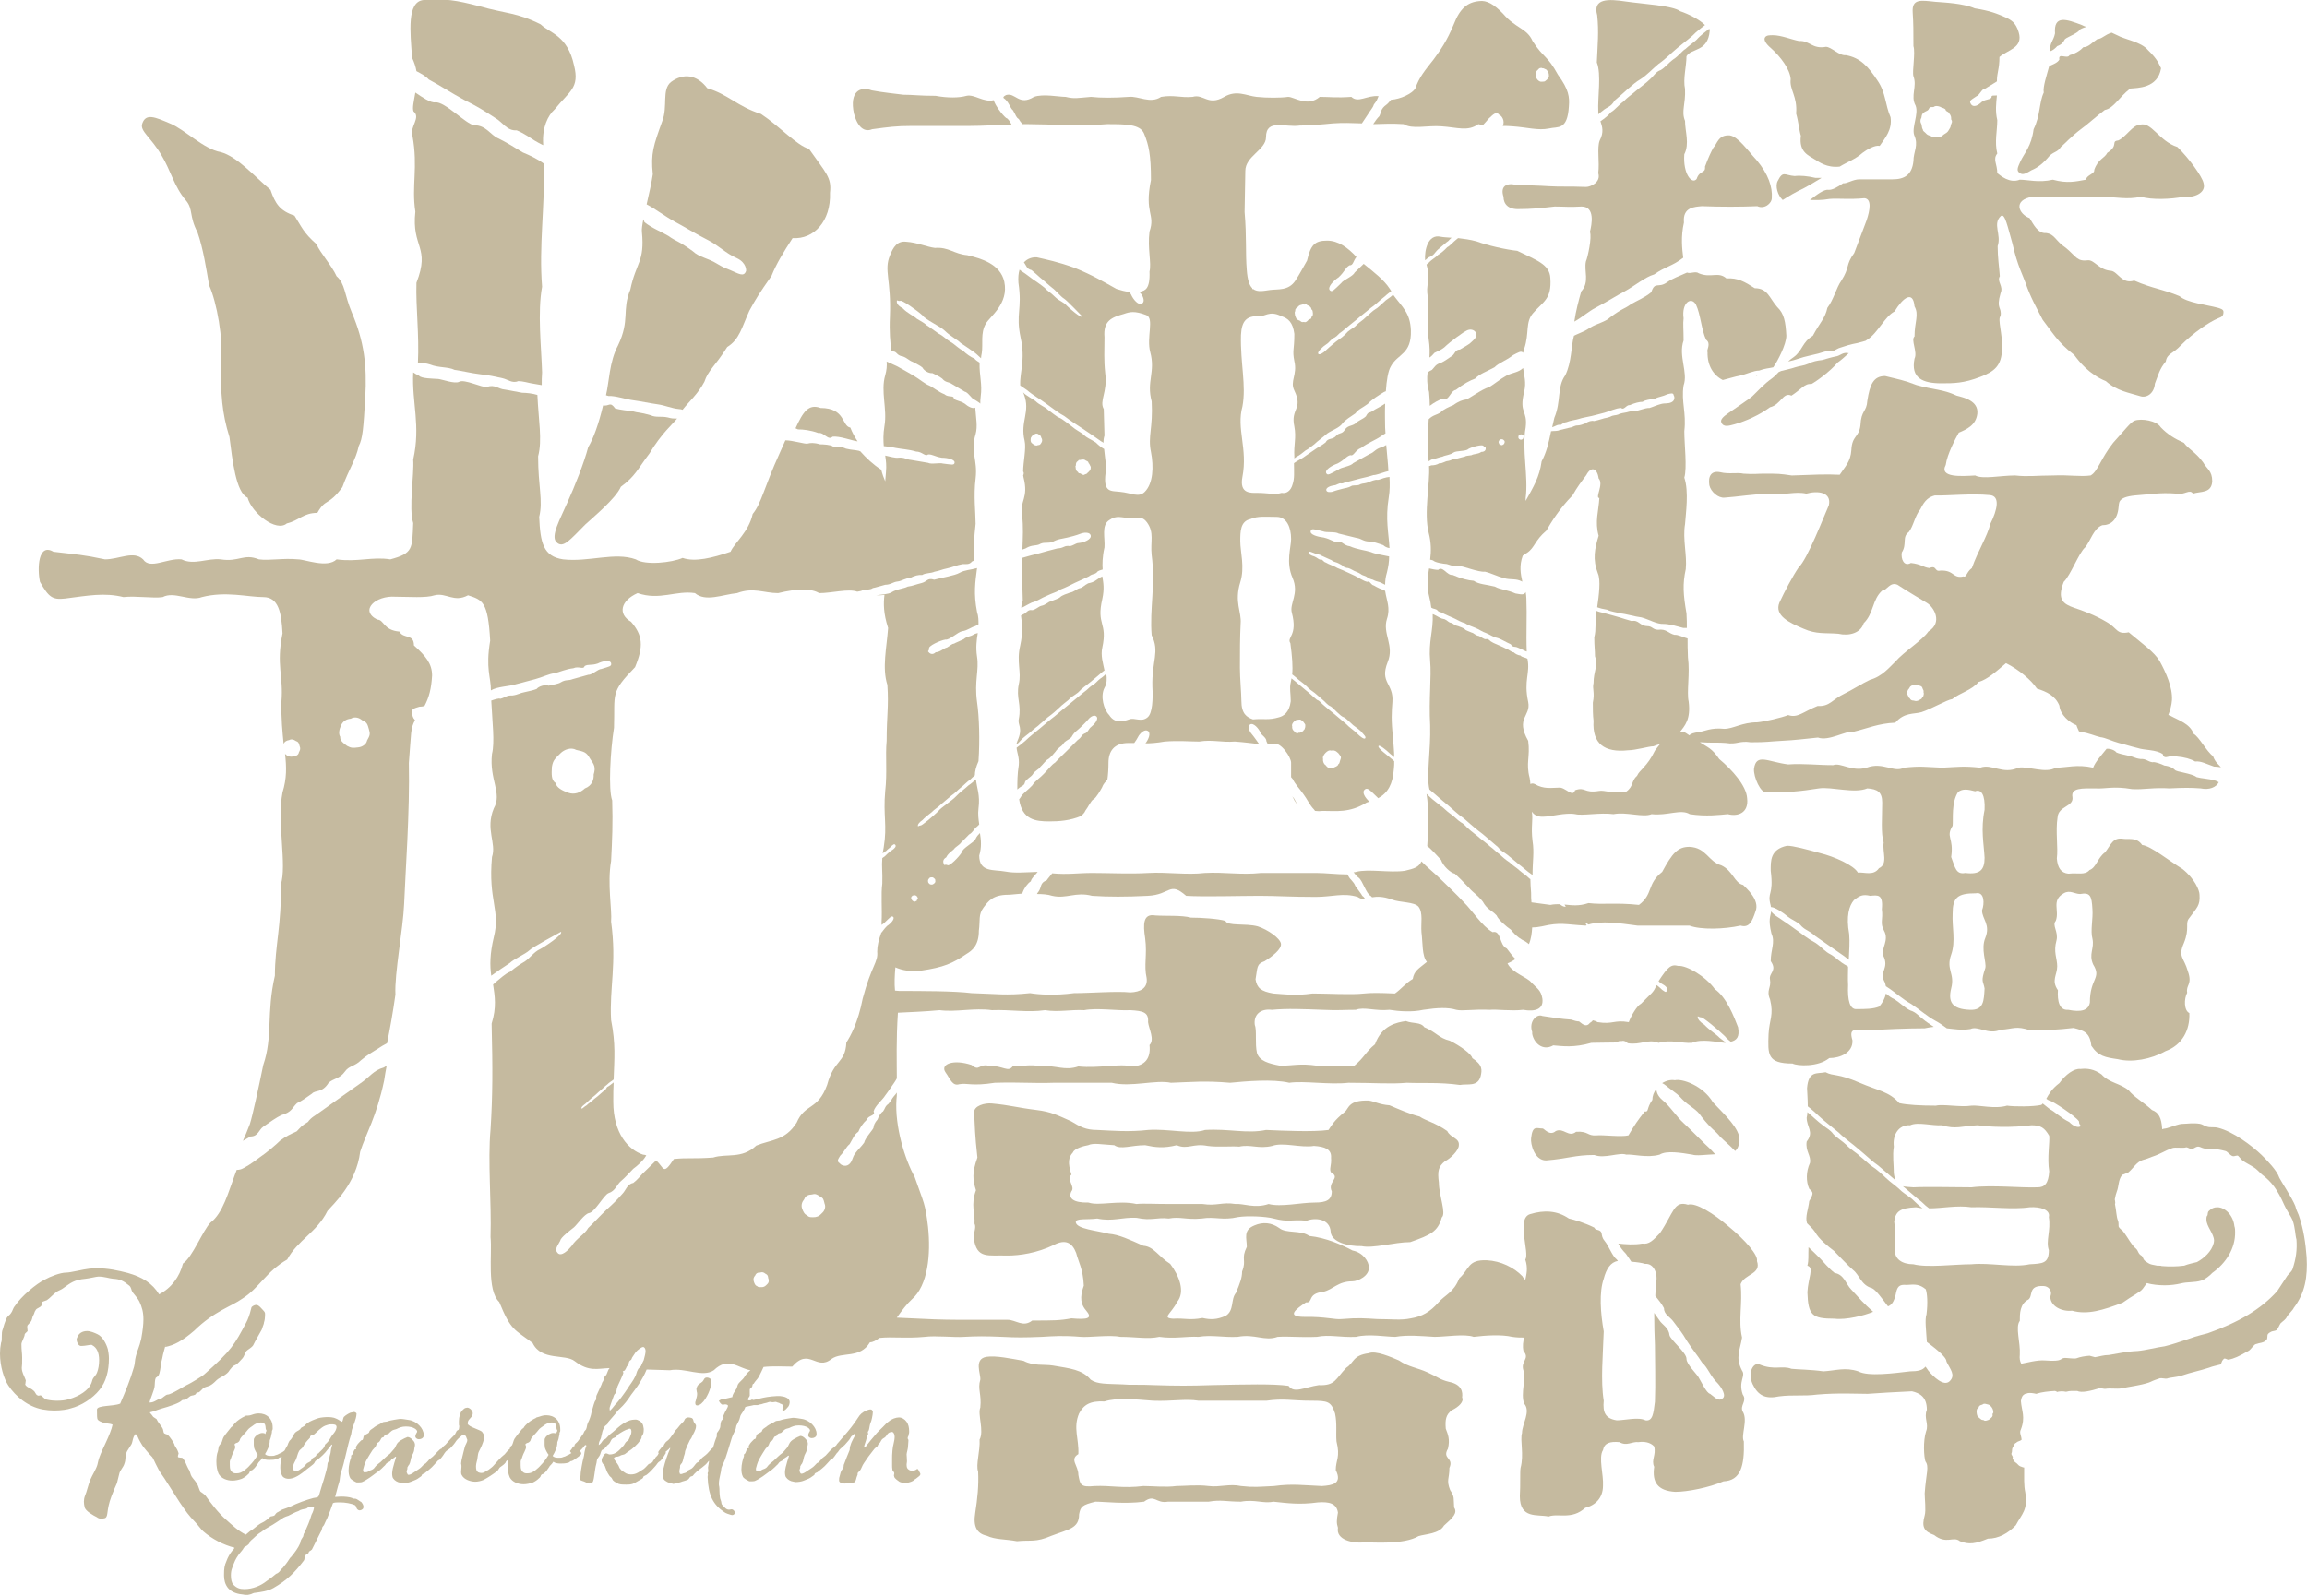 <?xml version="1.0" encoding="utf-8"?>
<!-- Generator: Adobe Illustrator 27.7.0, SVG Export Plug-In . SVG Version: 6.00 Build 0)  -->
<svg version="1.1" id="レイヤー_1のコピー_3"
	 xmlns="http://www.w3.org/2000/svg" xmlns:xlink="http://www.w3.org/1999/xlink" x="0px" y="0px" viewBox="0 0 635.4 439.7"
	 style="enable-background:new 0 0 635.4 439.7;" xml:space="preserve">
<style type="text/css">
	.st0{fill:#C5BA9F;}
</style>
<g>
	<path class="st0" d="M393.1,233.1c0.9,0.6,2.4,2.3,3.8,3.8c0.5,1.6,2.6,3.6,3.8,3.8c0.9,0.8,2.4,2.3,3.9,3.9
		c1.3,1.5,2.3,1.9,3.8,3.8c1.2,2.2,2.4,2.3,3.8,3.8c0.4,1.1,2.7,3.1,3.9,3.9c1.6,2,3,2.8,3.9,3.2c0.2,0.1,0.6,0.4,1.1,0.8
		c0.6-1.4,0.8-3,0.9-4.6c0.9,0,1.8-0.1,2.7-0.3c5.1-1.2,6.4-0.5,12-0.2c0.1,0,0.2-0.1,0.3-0.1c-0.2-0.2-0.3-0.4-0.2-0.5
		c0.1-0.1,0.3,0,0.7,0.3c3.6-1.1,8.3-0.4,13.5,0.3h14.3c3.2,1.2,9.6,1,14.1,0c2.4,0.7,3.2-1.2,4.1-3.9c1.3-3.2-2.6-6.4-3.4-7.3
		c-2.4-0.5-2.8-3.9-6-5.4c-3.6-1-4.1-4.9-8.8-5.1c-3.2,0-4.7,1.7-7.5,6.9c-4.3,3.4-2.4,6.1-6.4,9.1c-6.6-0.7-9.6,0-13.9-0.5
		c-2.7,0.9-4.6,0.6-6.6,0.4c0.2,0.5,0.6,0.6,0.1,0.6c-0.3,0-0.8-0.2-1.4-0.7c-0.8,0-1.6,0-2.6,0.2c-1.3-0.2-3.2-0.4-5.2-0.7
		c-0.1-0.9-0.1-1.7-0.1-2.6c-0.1-1.4-0.2-2.7-0.2-3.8c-0.1-0.1-0.2-0.1-0.3-0.2c-1-1-1.8-1.4-2.7-2.2c-0.7-0.7-2.2-1.6-2.7-2.2
		c-1.1-0.7-2.1-1.6-2.7-2.2c-0.8-0.5-1.7-1.5-2.7-2.2c-1.2-1.1-1.5-1.2-2.7-2.2c-1.1-1-2.2-1.7-3.5-2.9c-0.5-0.5-1.1-1.2-1.9-1.6
		c-0.8-0.5-1.9-1.7-2.7-2.2c-1.2-0.8-2.1-1.9-2.7-2.2c-0.8-0.7-2.3-1.8-2.7-2.2c-0.3-0.3-0.8-0.7-1.3-1.2
		C393.6,222.9,393.4,228.9,393.1,233.1C393.1,233.1,393.1,233.1,393.1,233.1z"/>
	<path class="st0" d="M396.1,68.7c1.5-1.2,1.8-1.6,2.9-2.4c0.2-0.3,0.5-0.5,0.8-0.8c-1.1-0.1-2.1-0.1-3.1-0.3
		c-3.4-0.7-4.4,3.7-4.2,6.5c0.4-0.3,0.7-0.6,1-0.8C395.1,70.3,395,69.7,396.1,68.7z"/>
	<path class="st0" d="M439.8,17.2c1.3,3.2,0.2,9.7,0.4,13.5c0,0.3,0,0.5,0,0.8c0.3-0.3,0.7-0.6,1.1-0.9c1.5-1.3,2.3-1,3.4-2.9
		c2.2-1.8,5.2-4.8,7-5.8c1.8-1.1,3.3-2.8,5.1-4.3c1.9-1.3,3.5-3,5.2-4.4c2.2-1.8,4-3.1,5.1-4.3c0.8-0.7,1.7-1.4,2.5-2
		c-1.6-1.6-4.7-3.1-6.8-3.8c-2.1-1.6-10.4-2-15.1-2.7c-4.7-0.7-9.1-0.9-7.8,3.8C440.4,8.7,440,12.5,439.8,17.2z"/>
	<path class="st0" d="M381.9,28.8c-1.7,1.2-1.4,2-2,3.2c-0.6,0.6-1.1,1.3-1.7,2.2c3.2-0.1,5.2-0.2,8.4,0c2.3,1.5,6.6,0.3,10.4,0.6
		c4.5,0.3,7.2,1.5,10.2-0.6c0.4,0.1,0.8,0.2,1.2,0.3c0.5-0.5,1-1.1,1.6-1.8c1.2-1.1,2.1-2.2,3-1c0.5,0.1,1.6,1.5,0.9,3
		c0.8,0,1.7,0,2.7,0.1c4.2,0.3,7,1.2,10,0.6c2.5-0.6,5.1,0.6,5.5-6.1c0.2-2.6,0-4.6-3-8.7c-3-5.5-4-4.6-7-9.3
		c-1.5-3.5-4.7-3.5-8.1-7.5c-2.5-2.6-4.5-3.8-6.6-3.5c-3.2,0.3-5.3,2-7,6.4c-1.9,4.6-3.6,7-5.5,9.6c-2.5,3.2-4,4.9-5.1,8.1
		c-0.9,1.4-4,2.9-6.7,3.1C382.7,28,382.3,28.5,381.9,28.8z M423,20.6c-0.1-0.6,0.2-1.1,0.5-1.3c0.4-0.4,0.4-0.6,1.1-0.6
		c0.2,0.2,0.4,0,0.7,0.2c0.3,0.2,0.5,0.1,0.8,0.5c0,0.2,0.3,0.2,0.3,0.4c0.1,0.4,0.2,0.5,0.2,1c0.1,0.5-0.2,0.6-0.5,1.1
		c-0.3,0.2-0.4,0.4-0.6,0.5c-0.2,0.1-0.6,0.1-0.8,0.1c-0.4,0.1-0.8-0.1-1.2-0.5C423.2,21.6,422.8,21.1,423,20.6z"/>
	<path class="st0" d="M564.7,14.1c0.7-0.2,1.5-0.9,1.9-1.4c1.2-0.4,1.7-1.1,2-1.7c0.2-0.7,3.5-1.6,4.3-2.9c0.5-0.3,1.1-0.5,1.7-0.7
		c-0.4-0.1-0.8-0.3-1.2-0.5c-4.2-1.6-7.8-2.9-7.4,2.3C565.6,11.3,564.4,11.9,564.7,14.1z"/>
	<path class="st0" d="M487.7,13.2c2.8,2.5,5.3,5.9,5.5,8.6c-0.4,2.9,1.9,4.7,1.5,9.5c0.6,2,0.9,5,1.3,6.1c-0.6,4.5,2.1,5.4,3.8,6.5
		c1.2,0.7,3.3,2.4,6.9,2c1.9-1.2,4.3-2,6.3-3.8c1.2-0.9,3.4-2.2,4.7-1.9c1.5-2.2,3.5-4.4,3-7.9c-1.5-3.4-1.3-6.8-3.6-10.1
		c-2.5-3.8-4.7-6.3-8.7-7c-1.9,0.2-4-2.3-5.5-2.3c-3.8,0.7-4.5-1.8-7.4-1.6c-2.1-0.4-4.9-1.6-7.2-1.6c-0.9,0-1.7,0-2.1,0.5
		C485.6,10.9,486.4,12.1,487.7,13.2z"/>
	<path class="st0" d="M526.8,3.5c0.2,2.9,0.2,5.2,0.2,9.2c0.6,1.8-0.4,7,0,8.3c1.1,2.9-0.9,5.4,0.6,8.1c0.9,2.3-1.1,5.9-0.4,8.1
		c1.3,2.9-0.2,4.5-0.2,7.2c-0.4,3.8-2.5,5-5.7,5c-2.1,0-5.5,0-9.1,0c-1.9,0-3.4,1.2-4.6,1.1c-1.4,1-3,1.9-4,1.8
		c-1.2-0.2-3.2,1.3-5.1,2.8c1.7,0,3.1,0.1,5.4-0.3c2.3-0.2,5.5,0.2,9.6-0.2c2.1,0.2,1.5,3.4,0.6,6.1l-3.4,9
		c-2.5,3.4-1.1,3.8-3.6,7.7c-1.3,1.8-2.1,5.2-3.8,7.4c-0.6,2.9-2.1,4.1-4,7.7c-3,1.8-2.8,4.1-5.3,5.9c-0.6,0.4-1.1,0.8-1.5,1.2
		c1-0.2,2-0.5,2.9-0.8c1.7-0.6,3.5-0.9,5.4-1.4c0.5-0.1,1.7-0.6,2.7-0.7c1.3,0.5,2.2-0.6,3.3-0.9c1.8-0.6,2.7-0.9,4.8-1.3
		c0.8-0.2,1.5-0.4,2.2-0.6c0.2-0.1,0.4-0.3,0.6-0.4c2.8-1.8,4.7-6.3,7.4-7.7c2.3-3.8,5.1-5.9,5.5-1.4c1.3,2.3,0,4.3,0,8.3
		c-1.1,0.9,0.9,4.3,0,6.1c-1.1,5.4,2.3,6.8,7.4,6.8c3.4,0,6.2,0,10.8-1.8c3.6-1.4,5.9-2.9,5.9-7.9c0.2-3.8-1.3-8.1-0.4-8.8
		c0.4-2.7-1.3-1.8,0-6.3c0.9-2-1.1-3.2-0.2-4.7c-0.2-2.7-0.6-5.2-0.6-8.3c1.1-3.2-1.5-6.1,0.9-8.3c1.1-0.9,1.9,3.2,3.2,7.7
		c1.3,5.9,3,9,3.6,10.8c1.3,3.8,3,6.8,4.7,10.1c2.5,3.2,4,6.1,8.7,9.7c1.3,1.8,4.2,5.4,8.7,7.2c3,2.7,6.4,3.2,9.3,4.1
		c1.9,0.7,4-0.7,4.2-3.4c0.9-2.3,1.3-4.1,3-6.1c0.4-2.3,1.9-2,4.2-4.5c3.4-3.4,7.6-6.3,10.2-7.4c1.1-0.4,1.5-0.7,1.5-1.8
		c0-0.7-0.9-0.9-1.5-1.1c-3.4-0.9-8.5-1.4-10.6-3.2c-4.7-2-7.2-2-12.5-4.3c-3.4,1.1-4.5-2.5-6.4-2.7c-3.2-0.2-4.5-2.9-6.2-2.9
		c-3.2,0.4-3.2-0.9-6.2-3.4c-3-2-3-3.8-5.5-4.1c-2.3,0.2-3.6-2.7-4.5-4.1c-3-1.1-4.7-5,0.8-5.9c4.5,0,15.9,0.4,18,0
		c5.3,0,7.8,0.9,11.9,0c2.8,0.9,8.3,0.7,11.7,0c2.5,0.4,6.4-0.9,5.5-3.8c-0.4-1.8-4-6.8-7.2-9.9c-5.1-1.6-7.2-7.2-10.4-6.1
		c-1.9,0-3.8,3.4-5.9,4.3c-2.1,0.2,0.2,1.4-3,3.4c-0.8,1.6-2.5,1.6-3.6,4.7c0.2,1.1-2.1,1.4-2.3,2.7c-2.8,0.5-5.1,1.1-9.1,0
		c-3.8,0.9-7,0-9.1,0c-2.8,1.1-5.3-1.1-6.2-1.8c0-2.5-1.3-3.8,0-5.4c-0.8-3.2,0-6.3,0-9.2c-0.6-2.5-0.3-4.7-0.1-6.8
		c-0.8,0.1-1.6-0.2-1.5,0.6c-0.6,0.7-1.4,0.3-2.7,1.2c-0.9,0.9-2.3,1.7-3,0.5c-0.5-0.9,0-1,1.6-2.1c0.8-0.2,1.5-2.2,2.4-2.1l3.1-1.9
		c0,0,0.1-0.1,0.1-0.1c0-2.5,0.7-3.3,0.7-6.7c2.3-2,6.6-2.5,5.3-6.8c-0.8-2.7-2.1-3.4-3.6-4.1c-2.5-1.1-4.2-1.8-8.5-2.5
		c-3.2-1.4-8.3-1.6-10.8-1.8C529.1,0.1,526.5-0.5,526.8,3.5z M530,30.9c0.6-0.4,1-0.3,1.3-1c0.4-0.7,1-0.2,1.4-0.5
		c0.4-0.3,1-0.2,1.6,0c0.7,0.4,1,0.3,1.5,0.7c0.2,0.8,0.7,0.4,1.1,1.2c0.5,0.6,0.5,1,0.5,1.6c0.5,0.7,0,1.1-0.1,1.6
		c0,0.5-0.3,0.9-0.6,1.4c-0.4,0.7-0.7,0.7-1.4,1.2c-0.5,0.5-0.9,0.7-1.7,0.7c-0.4-0.5-0.8,0.2-1.4-0.1c-0.6-0.4-1.1-0.3-1.6-0.8
		c-0.5-0.6-1-0.7-1-1.2c-0.4-0.6-0.2-1.2-0.5-1.7c-0.2-0.4-0.3-0.9,0.1-1.6C529.3,31.6,529.4,31.3,530,30.9z"/>
	<path class="st0" d="M422,284.3v0.5c0.4,2.4,2.8,4.9,5.8,3.2c2.6,0.2,5.6,0.7,10.5-0.7c1.2,0,4.5-0.1,7-0.1
		c0.4-0.4,0.6-0.4,1.4-0.4c0.6-0.2,1.3,0.2,1.6,0.6c0,0,0,0,0,0c3.6,0.6,5.5-1.3,8.5-0.1c3.4-1,6.4,0.2,9.2,0c2.6-1.2,6.8-0.2,9,0
		c0.1,0,0.2,0,0.3-0.1c-0.4-0.3-0.9-0.7-1.7-1.3c-0.8-0.9-2.7-2-4.2-3.6c-1.3-0.8-1.8-1.6-1.8-2c-0.1-0.6,0.1-0.1,0.9,0
		c0.2-0.4,5.1,3.7,6.6,5.2c0.3,0.4,0.8,0.9,1.6,1.5c1.6-0.4,2.5-1.3,2-4c-1.1-2.9-3.2-8.3-6.4-10.5c-2.4-3.4-7.7-6.6-10.1-6.4
		c-1.9-0.5-2.8,0.2-5.4,4.2c0.1,0.1,0.2,0.2,0.3,0.3c0.7,0.6,1.3,0.7,1.8,1.3c0.6,0.6,0.3,1.1,0.1,1.2c-0.2,0.4-0.6,0-1.2-0.4
		c-0.6-0.6-1.1-1-1.5-1.3c-1.2,2.4-1,1.7-4.3,5.1c-1.1,0.5-2.8,3.4-3.4,5.1c-4.1-0.7-4.3,0.7-8.6,0c-0.5-0.3-0.9-0.4-1.3-0.5
		c-0.3,0.4-0.6,0.6-0.8,0.7c-0.9,1.2-1.8,0.6-3-0.4c-0.6,0-1.3-0.2-2.2-0.5c-2.8-0.2-4.7-0.5-7.9-1C423.3,279.2,421,281.4,422,284.3
		z"/>
	<path class="st0" d="M581.6,9C581.6,9,581.6,9,581.6,9c-2,0.6-2.6,1.7-4,1.8c-1.5,1-2.4,2.2-3.8,2.2c-0.7,0.8-2,1.7-3.8,2.2
		c-0.6,1.2-3.2-0.8-2.8,1.2c-0.5,0.9-1.7,1.3-2.8,1.8c-0.7,2.6-1.8,5.8-1.5,7.3c-1.3,2.7-0.9,6.3-2.8,10.1c-0.6,4.7-2.5,6.5-3.6,8.8
		c-0.8,1.8-1.3,2.7,0,3.4c0.9,0.5,2.1-0.4,3-0.9c1.7-0.7,3.2-1.8,5.1-4.1c1.3-1.1,2.1-0.9,3-2.3c1.1-0.9,2.8-2.9,5.9-5.2
		c1.3-0.9,3.8-3.2,6.2-5c2.5-0.5,3.8-3.4,7-5.9c1.9-0.2,7.6,0,8.5-5.6c-0.6-1.1-0.8-2.3-3.6-5c-1.9-2.3-6.4-2.9-8.5-4.1
		C582.6,9.5,582.1,9.2,581.6,9z"/>
	<path class="st0" d="M401.6,65.6c-0.2,0.1-0.3,0.3-0.5,0.4c-0.8,0.6-1.8,1.8-2.5,2.1c-0.8,0.9-1.8,1.7-2.5,2.1
		c-0.6,0.7-1.8,1.3-2.5,2.1c-0.3,0.2-0.5,0.4-0.7,0.6c0,0,0,0,0,0c1.3,4.6-0.4,5.5,0.4,9c0.4,5.8-0.4,7.5,0.2,11.6
		c0.3,2,0.3,3.6,0.2,5c0.7-0.4,0.8-0.7,1.4-1.3c1.1-0.5,1.8-0.8,2.7-1.5c0.7-0.7,2.3-2,3.4-2.8c1.1-0.7,1.4-1.1,2.7-1.8
		c1.1-0.6,2.1-0.2,2.5,0.4c0.8,1.2-0.6,2.2-1.1,2.7c-0.9,0.9-2.1,1.4-3.2,2.1c-1.3,0-1.4,1.2-2.1,1.7c-1,0.7-2.3,1.6-3,1.9
		c-1.7,0.5-1.8,1.2-2.6,2c-0.4,0.2-0.8,0.4-1.2,0.7c-0.2,1.6-0.2,3.2,0.4,5.4c0.1,1.3,0.2,2.5,0.2,3.8c1.2-0.9,2.6-1.7,3.7-2
		c1.6,0.8,1.9-2.1,3.5-2.4c2-1.6,3.9-2.6,5.3-3.1c1.2-1.3,3.1-1.9,5.3-3.1c1.3-1.3,3-1.7,5.2-3.4c1.2-0.6,2.2-1.3,2.7-0.6
		c0.1-0.4,0.2-0.7,0.3-1.1c1.5-4.4,0.2-7.3,2.5-9.9c2.8-3.2,5.1-3.8,4.7-9.6c-0.2-3.8-3.8-4.9-9.1-7.5c-3-0.3-8.3-1.5-11.2-2.6
		C404.9,66,403.2,65.8,401.6,65.6z"/>
	<path class="st0" d="M414.1,54.2c0,2,1.3,3.6,4.5,3.4c2.8,0,5.3-0.2,9.6-0.7c2.5,0,4.2,0.2,7.4,0c3.8,0,2.8,5,2.3,7
		c0.6,1.4-0.6,7-1.1,8.1c-0.6,2.7,1.1,5.6-1.3,8.3c-0.6,2.1-1.5,5.4-1.9,8.3c2.2-1.2,3.7-2.7,6-3.9c2.7-1.4,5.9-3.4,7.8-4.4
		c2.8-1.5,5.7-4,8.2-4.7c3.1-2.2,4.9-2.2,8-4.6c-0.3-2.4-0.7-5.8,0.2-9.7c-0.4-4.3,3-4.3,4.9-4.5c5.7,0.2,10.2,0.2,15.3,0
		c1.9,0.9,4-0.7,4-2.3c0.2-2.9-0.9-6.5-4.2-10.4c-2.5-2.7-5.1-6.5-7.4-6.8c-3.2-0.2-3.4,2.3-4.5,3.4c-0.6,1.1-1.3,2.5-2.3,5.2
		c0.2,2-1.5,0.9-2.3,3.4c-1.3,1.6-3.8-1.4-3.4-6.8c1.5-2.9,0.2-6.3,0.2-9.2c-1.1-2.7,0.2-4.5,0-8.8c-0.6-2.7,0.4-6.3,0.4-9
		c1.3-2.3,5.9-1.1,6.4-7c0-0.2-0.1-0.4-0.1-0.6c-0.9,0.7-2.6,2-3.2,2.7c-0.4,0.6-2.4,1.9-3.4,2.9c-0.8,0.4-1.8,1.9-3.4,2.9
		c-1,0.7-2.3,2.3-3.4,2.9c-1.2,0.4-1.8,1.4-2.5,2.1c-1.6,1.6-3,2.5-4.4,3.7c-1.5,1.3-1.9,1.4-3.4,2.9c-1.3,0.9-2.3,2.3-3.4,2.9
		c-0.6,0.8-1.7,1.7-2.9,2.5c0.5,1.5,1,3-0.2,5.3c-0.8,2,0,5.9-0.4,9c0.8,2.5-2.1,3.8-3.4,3.8c-4.9-0.2-6.8,0-10.2-0.2
		c-3-0.2-5.1-0.2-9.1-0.4C414.7,50.3,413.2,51.5,414.1,54.2z"/>
	<path class="st0" d="M497.8,348.7c1.9,0.5,0.2,3.4,0,7.3c0.2,6.4,1.3,7.3,7.5,7.3c3.1,0.4,8.3-0.9,10.6-1.9c-2.6-2.3-3.7-3.6-6-6.1
		c-1.5-1.5-2-4.2-4.6-4.6c-1.6-1.2-3.2-3.2-3.9-3.9c-1.1-1.1-2.2-2.2-3.3-3.2C498,346.1,498.2,347.1,497.8,348.7z"/>
	<path class="st0" d="M447.9,318.1c1.7-0.2,5.8,1,9.2,0c1.9-1.2,6-0.5,9,0c1.1,0.4,3.8,0,6.3-0.1c-0.5-0.5-0.9-1-1.4-1.5
		c-1.8-1.6-4.7-4.7-7.2-7c-2.3-2.1-3.6-4.5-6-6.5c-1.3-1.1-1.6-2.3-1.6-3c-0.7,0.9-1.1,1.9-1.1,3c-1.7,2.4-0.9,3.4-2.1,3.2
		c-1.9,2.4-2.8,3.7-4.5,6.6c-2.1,0.5-7.1-0.2-8.8,0c-2.6,0.2-2.1-1.2-5.6-1c-2.1,1.7-3.4-1.2-5.6-0.2c-1.7,1.5-3.2-0.7-3.6-0.7
		c-1.7,0-2.8-1-3.2,2.7c-0.2,1.5,0.9,6.1,4.1,6.1c6.2-0.5,7.9-1.5,13.3-1.5C441.9,319.3,446,317.4,447.9,318.1z"/>
	<path class="st0" d="M577.1,217.2c2.6,0.2,4.9-0.7,10.1,0.2c3.2,0.2,6-0.5,10.3-0.2c4.1-0.2,5.8-0.2,8.6,0c2.4,0.5,4.3-0.3,5-1.7
		c-0.4-0.2-0.7-0.4-1.2-0.5c-1.7-0.5-3.5-0.5-4.9-0.9c-1.4-1.1-5.6-1.4-6-2c-0.5-0.5-1.3-1-2.9-1.2c-0.8-0.4-2.6-1.1-3.3-0.9
		c-1.3-0.2-1.7-1-3.3-0.9c-1.6-0.2-2-0.7-3.3-0.9c-1.4-0.3-2.7-0.6-3.3-0.9c-0.4-0.6-1.7-1.1-2.7-1c-1.6,2-3.1,3.6-3.7,5.2
		c-4.5-1-7.3,0-10.3,0c-2.8,1.7-7.5-0.5-10.3,0c-4.3,2-7.3-1.2-10.5,0c-4.7-0.5-6-0.2-10.5,0c-4.9-0.2-5.8-0.5-10.5,0
		c-2.8,1.5-5.8-1.7-10.3,0c-4.1,1.2-7.1-1.5-9.2-0.7c-4.5,0-8.1-0.5-12.4-0.2c-5.6-0.7-8.8-3.2-9.4,1.2c-0.2,2.2,1.9,6.9,3.4,6.4
		c5.8,0.2,9.4-0.2,14.5-1c3.4-0.5,9.8,1.5,13.3,0c2.8,0.2,4.1,1,4.1,3.9c0,3.9-0.4,8.6,0.4,11c-0.4,2.7,1.3,5.9-1.3,7.1
		c-1.5,2.2-4.1,1-5.8,1.2c-1.1-2-6.4-4.4-10.5-5.4c-3.6-1-7.3-2-9-2c-4.7,1-4.5,4.2-4.5,6.9c0.9,7.1-1.1,5.6,0,9.6
		c0,0.1,0,0.3,0.1,0.4c1,0,3.3,1.5,4.7,2.7c1,0.8,2.9,1.5,3.7,2.6c1.4,1.3,1.7,0.9,3.8,2.7c2.6,1.8,3.9,2.7,6.6,4.6
		c0.8,0.5,1.7,1.2,2.6,1.9c0.1-2.5,0.3-4.8,0.1-7.1c-0.9-4.9,0-7.8,1.3-9.3c1.5-1.2,2.4-1.7,4.5-1.2c2.1-0.2,3.6-0.5,3.2,3.7
		c0.4,2.9-0.6,3.7,0.6,5.9c1.5,2.7-0.9,4.9-0.2,6.9c1.7,3.4-1.1,4.4,0.2,6.9c0.3,0.5,0.4,1,0.5,1.5c0.1,0.1,0.2,0.1,0.3,0.2
		c2.2,1.4,4.3,3.4,6.7,4.7c2.4,1.6,4.4,3.4,6.6,4.6c0.8,0.4,2,1.2,3.2,2.1c2,0.2,4,0.6,6.5,0.2c2.1-1,4.9,1.7,8.3,0.2
		c3.6-0.2,4.1-1.2,8.3,0.2c2.6,0,7.9-0.2,11.8-0.7c2.8,0.7,4.5,1.2,4.9,4.9c1.9,2.9,3.9,3.2,7.3,3.7c3.9,1,9.2,0,13.1-2.2
		c4.7-1.7,6.8-5.9,6.6-10.5c-1.5-0.7-1.5-3.9-0.6-5.6c-0.4-2.2,1.5-2.2,0.2-5.9c-1.1-3.9-2.8-3.9-1.1-7.8c1.7-4.2,0.2-5.4,1.5-6.9
		c2.1-2.9,3-3.4,2.8-6.4c0-1.2-1.3-4.4-4.7-7.1c-3.6-2.2-8.8-6.4-11.1-6.6c-1.5-2.2-3.6-1.5-5.1-1.7c-3-0.5-3.4,1.5-5.1,3.7
		c-2.1,1.5-2.4,4.2-4.3,4.9c-1.3,1.5-3.2,0.7-5.8,1c-2.1-0.2-3-1.7-3.2-4.2c0.4-2.9-0.4-7.6,0.2-11.3c0.2-3.2,4.5-2.9,4.1-5.6
		C570.3,217,573.5,217.2,577.1,217.2z M537.8,227.5c0.2-1.7-0.4-6.4,1.5-9.3c1.3-1,2.8-0.7,4.7-0.2c1.7-0.7,2.8,1,2.6,5.1
		c-1.1,5.4-0.2,9.3,0,13.2c0,3.4-1.3,4.7-5.3,4.2c-2.6,0.5-2.8-1.5-3.9-4.4C538.2,230.7,535.8,230.7,537.8,227.5z M546.8,266.7
		c-1.3,3.9-0.6,3.4-0.2,5.6c-0.2,3.4-0.2,6.1-4.1,5.9c-4.9-0.2-6-2.2-5.1-5.9c1.1-4.2-1.5-5.1,0-9.3c1.3-3.7,0.2-7.6,0.4-11.3
		c0-4.4,1.3-5.6,6.4-5.6c2.4-0.5,2.4,2.9,1.7,4.7c0,2.4,2.4,3.9,0.9,7.6C545.5,261.5,547.2,265.2,546.8,266.7z M568.4,246.1
		c1.7-1,3,0.2,4.5,0.2c2.8-0.5,3.2,0.5,3.4,4.2c0.2,2.7-0.6,5.9,0,8.1c0.6,2.7-1.1,4.2,0.2,7.1c2.4,3.9-0.9,3.7-0.9,10.5
		c-0.4,2.2-2.4,2.7-6,2c-2.4,0.2-3-2.4-2.8-5.4c-1.9-2.7-0.2-4.2-0.2-6.6c0-2.2-1.1-3.9-0.2-7.1c0.6-2.4-1.3-4.2-0.2-5.4
		C567.3,250.8,564.9,248.1,568.4,246.1z"/>
	<path class="st0" d="M514.9,283.8c3.9-0.2,10.3-0.5,15.2-0.5c0.9-0.2,1.7-0.3,2.5-0.4c-1-0.7-2-1.3-3.2-2.3
		c-0.9-0.7-1.8-1.8-3.2-2.2c-1.4-0.6-3.1-2.3-4.4-3.1c-0.9-0.4-1.7-1-2.4-1.6c-0.2,1.3-0.9,2.5-1.8,3.6c-1.7,0.7-3.9,0.7-6.2,0.7
		c-1.9,0.2-2.6-2.4-2.4-6.6c-0.1-1.9,0-3.6,0-5.1c-0.1-0.1-0.2-0.1-0.3-0.2c-2.2-1.2-2.9-2.2-4.4-3.1c-1.8-0.9-2.1-1.7-4.2-3.2
		c-2.6-1.4-3.6-2.4-5.5-3.7c-1.4-1-2.3-1.7-5.2-3.6c-0.5-0.3-1.2-0.9-1.6-1.4c-0.1,1.4-0.9,2,0.1,6.1c1.1,2.4-0.2,4.4-0.2,7.6
		c1.9,2.7-0.6,3.2-0.2,5.1c0.4,2.2-1.1,2.9,0,5.4c1.1,4.4-0.2,5.6-0.4,9.6c-0.2,5.6-0.4,8.1,6.6,8.1c1.3,0.7,7.1,1,10.1-1.5
		c3,0,6.6-1.5,6.4-4.9C509.1,282.9,511,283.8,514.9,283.8z"/>
	<path class="st0" d="M505.6,98.2c-1.1,0.2-2.7,0.7-3.8,1c-1.1,0.1-2.7,0.4-3.7,1c-1.4,0.6-2.5,0.6-3.7,1c-1.1,0.4-2.3,0.6-3.8,1
		c-0.2,0.1-0.5,0.2-0.7,0.3c-0.5,0.5-1,1.1-1.8,1.7c-2.3,1.6-4,3.6-5.5,5c-0.8,0.7-3.8,2.7-6.4,4.5c-1.3,0.9-2.5,1.8-2.1,2.7
		c0.6,1.4,2.1,0.9,3.6,0.5c3.2-0.9,6.8-2.5,9.8-4.7c3-0.7,3.6-4.3,5.9-3.2c2.8-1.8,3.6-3.4,5.5-3.2c1.3-0.7,5.1-3.4,7.2-5.9
		c1-0.7,2-1.6,3.1-2.6c0,0-0.1,0-0.1,0C507.6,96.9,506.7,98.1,505.6,98.2z"/>
	<path class="st0" d="M483.6,103.6c0.3-0.1,0.5-0.2,0.8-0.3C484.2,103.3,483.9,103.3,483.6,103.6z"/>
	<path class="st0" d="M483.3,79.4c-2.8-1.8-4.7-2.9-7.8-2.7c-2.3-2-4.2,0-7.6-1.4c-0.9-0.7-2.3,0.2-3.2-0.2c-0.1,0-0.3,0.1-0.3,0.1
		c-1.7,0.8-3.8,1.5-5.3,2.6c-2.4,1.7-3.3-0.4-4.3,2.7c-1.8,1.5-4.1,2.4-5.6,3.3c-1.9,1.4-2.2,1-5.7,3.6c-1.5,1.4-3.5,1.6-5.6,2.9
		c-1.4,0.9-1.5,0.9-3.1,1.6c-0.5,0.2-0.9,0.4-1.3,0.6c-0.8,2.8-0.6,7.3-2.4,10.9c-2.3,3.2-1.1,7.2-3,11.7c-0.2,0.9-0.4,1.8-0.6,2.6
		c0.9-0.3,1.2-0.6,1.9-0.7c0.5,0.4,0.9-0.6,2-0.7c1.2-0.5,2.6-0.6,3.5-0.9c0.8-0.3,2.2-0.5,3.5-0.8c1.1-0.3,2.1-0.5,3.5-0.9
		c1.2-0.3,3.2-1.3,4.6-1.3c0.8,0.7,1.4-0.9,2.4-0.8c1.4-0.6,2.6-0.9,3.5-0.9c0.9-0.6,2-0.6,3.5-0.9c0.9-0.5,1.9-0.5,3.4-1.2
		c0.9-0.2,1.6-0.5,1.7,0.4c0.2,0.2,0.4,1.3-0.6,1.8c-1,0.5-1.8,0.2-2.9,0.5c-1.2,0.3-2.2,0.8-3.2,1.1c-1.1-0.1-3.7,1-4.2,0.9
		c-0.4-0.1-1.1,0-2.1,0.3c-0.6,0.1-1.9,0.3-2.3,0.6c-0.8,0.3-1.3,0.1-2.2,0.6c-1,0.4-1.4,0.3-2.2,0.6c-0.9,0.3-1.8,0.5-2.3,0.6
		c-0.5-0.2-1.7,0.1-2.2,0.6c-0.8,0.3-1.7,0.6-2.2,0.6c-1.1,0-1.3,0.5-2.2,0.6l-2.9,0.7c-0.5,0.3-1.6,0.2-2.3,0.3
		c-0.7,3.4-1.3,5.9-2.6,8.3c-0.6,4.4-2.3,7.1-4.4,10.9c0-0.3,0-0.6,0-0.8c0.8-5.8-1.1-13.6,0-19.4c0.6-4.9-1.9-3.8-0.4-9.9
		c0.6-2.5,0-4.4-0.3-6.5c-1.4,1.3-2.9,1.2-4.6,2.1c-1.8,1-3.3,2.3-4.8,3.2c-1.9,0.4-5.7,3.4-6.5,3.4c-0.7,0.1-1.8,0.4-3.3,1.5
		c-1,0.4-3,1.3-3.5,2c-1.2,0.8-2.1,0.7-3.3,1.9c-0.2,4-0.5,7.8,0,11.6c0.3-0.2,0.6-0.5,1.2-0.6c1.3-0.3,1.6-0.5,2.6-0.7
		c0.7-0.4,2-0.4,3-1.1c0.8-0.6,3.5-0.3,4.1-1c1-0.6,4.1-1.4,4.2-0.8c0.5,0.5,0.6,0,0.6,0.7c0,0.5-0.4,0.9-1.2,0.9
		c-1,0.7-2.1,0.5-2.7,0.9c-1.1,0.2-1.4,0.1-1.9,0.4c-0.5,0.1-1.2,0.3-2.3,0.6c-1,0-1.5,0.5-2.3,0.6c-0.7,0-1.7,0.8-2.3,0.6
		c-0.8,0.5-1.6,0.6-2.3,0.6c-0.2,0.1-0.4,0.2-0.6,0.2c0.3,4.8-1.5,12.9-0.1,18.4c0.7,2.7,0.7,5.1,0.4,7.4c0.2,0,0.5,0.1,0.8,0.2
		c0.6,0.6,2.7,0.9,3.8,1c1.7,0.6,2.8,0.7,3.5,0.6c0.7-0.2,5.1,1.7,7,1.5c1.7,0.4,3.4,1.3,5.3,1.8c1.8,0.5,3.2,0,4.9,0.9
		c0.1,0,0.1,0.1,0.1,0.1c-0.5-2.2-0.9-4.5,0.1-7.2c0.4-0.3,0.8-0.6,1.2-0.8c2.1-1.4,2.1-3.4,5.3-6.1c1.3-2.3,3.8-6.3,7.2-9.7
		c1.3-2.3,2.3-3.6,3.8-5.6c1.3-2.5,3-2,3.4,0.9c1.5,1.6-1.1,5.4,0.2,5.4c-0.2,3.6-1.3,6.5-0.2,10.4c-1.1,3.6-1.7,6.5-0.2,10.4
		c0.8,1.8,0.3,5.9-0.2,9.3c0.8,0.3,1.6,0.5,2.8,0.7c0.8,0.5,2.7,0.7,3.6,1c1.5,0.1,4,0.9,5.8,1.1c2.2,0.6,4.2,1.9,6.1,1.8
		c1.5,0,3.5,0.6,5.4,1.1c0.4,0,0.7,0,1,0c0-1.2,0-2.4-0.1-4c-0.9-5.2-1.1-8.1-0.2-12.2c0.4-3.8-0.9-8.3-0.2-12.4
		c0.2-2.9,1.1-9-0.2-12.8c0.8-2.7,0-9.2,0-12.8c0.6-5.2-0.9-8.1-0.2-12.6c1.3-3.6-1.5-8.1,0-12.4c0-3.2-0.2-4.5,0-6.1
		c-0.6-4.3,2.1-6.1,3.4-3.8c1.3,2.7,1.5,7,2.8,9.7c1.5,1.1,0,2.9,0.4,3.4c-0.1,3.7,1.6,6.4,4.2,7.7c1.6-0.4,3.5-1,4.7-1.2
		c1.8-0.4,3.8-1.4,5.3-1.4c1.6-0.6,2.6-0.6,3.9-0.9c1.2-1.7,3.6-6.3,3.6-8.7c-0.2-3.8-0.6-6.1-2.5-7.9
		C487.3,82.1,486.9,79.4,483.3,79.4z M414.3,122.2c-0.1,0.2-0.3,0.3-0.5,0.4c-0.2,0.1-0.4,0-0.6-0.1c-0.3-0.1-0.3-0.2-0.4-0.5
		c-0.1-0.3-0.1-0.3,0.1-0.6c0-0.2,0.3-0.3,0.5-0.4c0.3,0,0.4,0,0.6,0.1c0.2,0.2,0.4,0.3,0.4,0.5
		C414.5,121.7,414.4,121.9,414.3,122.2z M419.6,120.5c0,0.1-0.1,0.2-0.1,0.3c0,0.1-0.1,0.1-0.2,0.2c-0.1,0.1-0.1,0.1-0.3,0.1
		c-0.1,0.1-0.2,0.1-0.3,0c0-0.1-0.1,0-0.2-0.1c-0.1-0.1-0.2-0.1-0.2-0.2c-0.1-0.1-0.1-0.2-0.1-0.2c0-0.1,0-0.2,0-0.3
		c0-0.1,0-0.2,0.1-0.3c0-0.1,0.1-0.2,0.2-0.2c0.1,0,0.2,0,0.3-0.1c0.1-0.1,0.2,0,0.3,0c0.1,0,0.2,0,0.3,0.1c0.1,0.1,0.1,0.1,0.2,0.2
		c0,0.1,0.1,0.1,0.1,0.3C419.6,120.3,419.6,120.4,419.6,120.5z"/>
	<path class="st0" d="M539.5,119.2c2.1-0.9,4.7-2,5.1-5.2c0.4-3.6-3.8-4.5-5.7-5c-3.8-1.8-6.4-1.6-11-2.9c-3.6-1.4-5.1-1.6-8.7-2.5
		c-3.2,0-4.2,2.3-4.9,6.8c-0.2,3.2-1.7,2.5-1.9,6.8c-0.4,3.4-2.3,2.7-2.5,6.8c-0.2,3.2-1.7,4.5-3.2,6.8c-3.8-0.2-7.6,0-13.2,0.2
		c-3.4-0.5-3.6-0.5-7.8-0.5c-1.7,0-2.5,0.2-5.5,0c-1.7-0.4-4,0.2-6.4-0.4c-2.5-0.5-3.4,1.1-3,3.6c0.4,1.8,2.5,3.6,4.2,3.4
		c3.2-0.2,8.9-1.1,12.7-1.1c3.8,0.5,6.6-0.7,9.8,0c3.2-0.9,7-0.4,6.2,3.2c-1.3,2.9-5.9,14.9-8.3,17.1c-1.7,2.5-3.8,6.5-5.3,9.7
		c-1.5,3.6,2.8,5.6,6.6,7.2c3.6,1.6,5.9,1.1,9.6,1.4c3,0.7,6.2-0.2,7-2.9c2.8-2.7,2.3-6.5,5.1-9c1.3,0,2.1-2.5,4.2-1.6
		c3,2,7,4.3,8.1,5c1.9,1.1,4.5,5.4,0.4,7.9c-1.5,2.3-6.8,5.6-9.1,8.3c-1.5,1.4-3.6,4.1-7,5c-2.3,1.1-5.1,2.9-7,3.8
		c-3.4,1.6-4,3.6-7.4,3.4c-4,1.6-5.5,3.4-8.1,2.5c-1.7,0.7-6.4,1.8-8.5,2c-4.2,0-6.6,1.8-9.1,1.8c-3.6-0.4-5.5,0.7-7,0.9
		c-1.4,0.2-2.2,0.4-2.6,0.9c-1.4-1-2.1-1.4-2.8-0.7c1.6-2,3.2-3.7,2.6-8.6c-0.6-2.7,0.4-7.7-0.2-12.2c-0.1-2.1-0.1-3.6-0.1-5.2
		c-1.2-0.3-2.6-1.1-3.6-1c-1.7-0.4-2.2-1.7-4.5-1.4c-1.5,0-1.6-1-3-1c-2.2-0.1-2.3-1.8-4.3-1.4c-1.4-0.4-2.4-0.7-3.3-1
		c-1.1-0.3-3.4-1-4.7-1.3c-0.4-0.1-1-0.2-1.7-0.5c-0.5,3.6,0,4.9-0.6,7.3c0,2.5,0.2,3.6,0.2,5.2c0.9,2.7-0.4,4.1-0.4,7.4
		c-0.4,1.6,0.4,2.5-0.2,5.4c0,1.8,0,3.4,0.2,5c-0.4,6.3,3,8.8,9.5,8.1c2.1,0,5.7-1.1,7-1.1c0.8-0.3,1.3-0.5,1.8-0.6
		c-0.4,0.5-0.9,1.1-1.4,1.8c-2.1,4.4-4.3,5.4-4.9,6.9c-1.7,1.5-0.9,2.9-3,4.4c-3.6,0.7-6-0.5-7.5-0.2c-4.3,0.7-3.6-1.2-6.6-0.2
		c-0.6,2.2-2.8-1-4.5-0.7c-1.9,0-4.1,0.5-6.6-1c-0.4-0.2-0.8-0.2-1.2,0c0-0.5-0.1-1.1-0.2-1.7c-1.1-4.1,0.2-5.8-0.4-10.2
		c-3.6-6.4,0.8-6.7,0-10.7c-1.3-6.1,0.6-7.8-0.2-11.9c-0.5-0.4-1.6-0.4-1.9-0.9c-0.8-0.1-1.5-0.5-1.9-0.9c-0.6,0-1.2-0.7-1.9-0.9
		c-0.9-0.5-1.1-0.5-1.9-0.9c-0.8-0.4-1.6-0.6-2.5-1.2c-0.4-0.3-0.7-0.8-1.4-0.6c-0.6,0-1.3-0.7-1.9-0.9c-0.9-0.1-1.5-0.9-1.9-0.9
		c-0.6-0.3-1.7-0.6-1.9-0.9c-0.3-0.4-1.5-0.7-1.9-0.9c-1-0.2-1.3-0.7-1.9-0.9c-0.8-0.1-0.9-0.6-1.8-1c-1.2-0.2-1.6-0.6-2.4-1
		c-0.3-0.1-0.5-0.3-0.9-0.4c0.2,4.5-1.2,7.6-0.7,12.9c0.4,4.4-0.4,10.4,0,17.7c0.2,7-1.1,13.9-0.2,17.7c0,0,0,0,0,0
		c0.4,0.4,0.9,0.7,1.3,1.1c1,0.9,2.3,2,4,3.4c1.3,1.1,2.6,2.4,4.1,3.4c1.4,1.2,2.7,2.4,4,3.4c1.3,0.9,3.8,3.2,5.5,4.6
		c1,1.3,1.5,1.2,2.7,2.2c1.5,1.3,2,1.6,3,2.5c1,0.7,2.2,1.9,3.7,2.9c0,0,0.1,0.1,0.1,0.1c0-4,0.5-6.2,0-9.4
		c-0.5-4.1,0.2-5.6-0.2-8.1c0.6,0.9,1.6,1.5,3.2,1.4c2.1,0,6-1.2,8.8-0.7c1.9,0.5,6.8-0.5,10.5,0c3.6-0.7,8.1,1,10.5,0
		c4.3,0.5,8.1-1.5,10.5,0c4.5,0.7,8.3,0.2,10.5,0c2.6,0.7,5.8-0.2,5.3-4.4c-0.2-3.4-4.1-7.8-7.7-10.8c-2-3-3.2-3.2-5.3-4.6
		c0.1,0,0.2,0,0.4,0c2.3,0.2,4.9,0,6.8,0.2c3,0.5,3.6-0.7,6.8-0.2c4.7,0,4.7-0.2,8.5-0.4c4-0.2,5.9-0.5,10-0.9c3,1.1,7.8-2,9.8-1.6
		c3.8-0.9,6.8-2.3,11.5-2.5c2.5-2.9,5.1-2.3,7.2-2.9c2.8-0.9,7-3.4,8.5-3.6c1.9-1.6,5.5-2.5,7.2-4.7c2.5-0.7,4.9-2.9,7.6-5.2
		c3.6,1.8,7,4.7,8.5,7c2.8,0.9,5.1,2,6.2,4.7c0.2,2.5,2.8,4.7,4.7,5.4c0.2,0.7,0.5,1.2,0.7,1.7c0.2,0,0.4,0.1,0.7,0.2
		c1.9,0.2,3.8,1.1,5.2,1.4c1.3,0.1,3.2,1.1,5.1,1.6c1.7,0.4,3.1,0.9,5.2,1.4c1.7,0.6,5.2,0.4,6.9,1.7c0.3,1.9,2.6-0.3,3.7,0.6
		c2.3,0.2,4,0.7,5.2,1.4c1.6-0.2,3.1,0.7,5.2,1.4c0.7,0,1.3,0.1,1.9,0.2c-0.5-0.7-1.5-1.2-2.2-3.1c-1.7-1.2-3.9-5.4-5.3-6.1
		c-1.1-2.9-4.1-3.7-6.6-5.1c-0.1,0-0.3-0.1-0.4-0.1c0.5-1.3,0.9-2.7,1-4.1c0.2-3.6-1.7-7.7-3.4-10.8c-1.5-2.5-4.7-4.7-8.5-7.9
		c-3.4,0.7-3-1.1-6.2-2.9c-3-1.8-6.8-3.2-8.7-3.8c-3.2-1.1-4.9-2.3-3-7.2c1.9-1.8,4.2-8.1,5.9-9.5c1.5-1.8,2.3-5.2,4.7-6.1
		c2.3,0,4.2-1.4,4.5-5c0.2-1.1-0.4-2.7,4.5-3.2c3.4-0.2,6.8-0.9,11.5-0.5c2.1,0.5,3.6-1.4,4.5,0c2.1-0.7,5.1,0,5.3-3.4
		c0-2.9-1.5-3.4-2.5-5.2c-2.1-2.9-4-3.6-5.3-5.4c-2.5-1.1-4.5-2.3-6.4-4.3c-1.1-1.8-5.3-2.5-7.2-1.8c-1.1,0.4-2.8,2.7-5.9,6.1
		c-3.4,4.3-4.2,7.9-6.2,9c-3,0.4-5.7-0.2-10.4,0c-4.5,0-6.8,0.4-10.4,0c-4,0-8.9,1.1-11,0c-3.6,0.2-10,0.7-8.1-2.9
		C536.3,125.1,538.6,120.8,539.5,119.2z M529.8,191.4c0,0.4-0.2,0.6-0.4,0.8c-0.1,0.4-0.4,0.4-0.7,0.6c-0.2,0.2-0.4,0.2-0.7,0.3
		c-0.4,0.1-0.5,0-1-0.1c-0.4,0-0.6-0.1-0.9-0.4c0-0.3-0.4-0.3-0.5-0.6c0-0.4-0.3-0.5-0.3-0.9c0-0.4-0.1-0.6,0.1-0.8
		c0.1-0.4,0.4-0.5,0.5-0.8c0.1-0.2,0.2-0.4,0.6-0.6c0.3-0.2,0.4-0.3,0.8-0.3c0.4,0.1,0.5,0.3,0.9,0.1c0.4-0.1,0.5,0.3,0.7,0.3
		c0.3,0,0.5,0.3,0.6,0.6c0.1,0.4,0.3,0.5,0.3,0.8C529.7,190.9,530,191,529.8,191.4z M548,136.4c3,0.2,2.1,4.1,0.2,7.9
		c-0.9,3.6-3.4,7.4-5.1,12.2c-1.5,1.1-1.5,2.7-2.3,2.3c-3,0.7-2.5-1.8-6.4-1.6c-1.7,0.4-0.9-1.6-3-0.7c-1.7-0.2-2.3-1.1-5.1-1.4
		c-1.9,1.1-2.8-1.1-2.5-2.9c1.5-2.3,0-4.3,1.9-5.6c1.3-1.6,1.7-4.5,3.2-6.3c1.3-2.7,2.5-3.4,4-3.8
		C536.7,136.6,542.9,135.9,548,136.4z"/>
	<path class="st0" d="M417.4,163.5c-2.5-1.1-4.1-1-5.7-1.9c-2.4-0.6-4.4-0.6-5.8-1.6c-1.5-0.1-3.5-0.6-5.8-1.6
		c-1.6,0.2-2.7-2.6-4-1.4c-0.7,0-1.6-0.2-2.5-0.4c-0.4,2.5-0.7,4.9,0,7.6c0.3,1.2,0.5,2.2,0.6,3.2c0.1,0,0.1,0.1,0.2,0.1
		c0.4,0.3,1.3,0.2,1.6,0.8c0.6,0.5,0.8,0.2,1.7,0.8c1.1,0.5,1.7,0.8,2.9,1.3c0.8,0.4,1.8,1,2.9,1.3c0.7,0.5,1.7,0.8,2.9,1.3
		c1,0.4,1.9,1.1,2.9,1.4c1,0.4,1.9,1.1,2.9,1.3c1,0.2,2.7,1.3,3.9,1.8c0.6,1,1.1,0.5,1.9,0.9c1.1,0.5,1.4,0.6,2.2,1
		c0.1,0,0.2,0.1,0.3,0.1c-0.2-5.1,0.1-9.6-0.1-14.6c0-0.6-0.1-1.2-0.2-1.8C419.8,164.1,418.7,163.7,417.4,163.5z"/>
	<path class="st0" d="M500,49c-2.1-0.5-4.2-0.7-5.7-0.5c-2.8-0.2-3.2-1.6-4.7,1.4c-0.7,1.4,0,3.9,1.4,5.2c1.9-1.2,3.2-2,5.9-3.3
		c1.7-0.9,3.3-1.9,4.8-2.8C501.2,49,500.7,49,500,49z"/>
	<path class="st0" d="M479.1,314.2c0.2-3.2-4.1-7.1-7.3-10.5c-2.8-4.7-8.6-6.6-10.5-6.1c-1.1-0.2-2.4,0.1-3.5,0.8
		c0.7,0.3,1.5,1.1,2.5,1.8c1.6,1.2,1.7,1.2,3,2.6c1.9,2,4,2.7,5.3,4.8c3.1,3.9,3.6,3.6,5.2,5.6c1.1,1.1,2.7,2.4,4.1,3.9
		C478.5,316.6,478.9,315.9,479.1,314.2z"/>
	<path class="st0" d="M178.1,56.3c2.5,1.3,5.2,3.4,7.8,4.8c2.3,1.2,6,3.5,9.2,5.1c2.9,1.5,4.8,3.6,7.8,4.9c2.8,1.3,2.6,3.5,2.6,3.5
		c-0.6,1.9-2.2,0.7-4.4-0.2c-2-0.8-2-0.8-3.7-1.8c-2.4-1.5-4.8-1.7-6.6-3.4c-4.1-3-4.5-2.6-6.7-4.2c-1.8-1.1-4.5-2.1-6.6-3.8
		c-0.1-0.3-0.2-0.6-0.3-0.8c-0.3,1.5-0.5,2.8-0.4,3.5c0.8,8.3-1.6,8.3-3.2,15.9c-2.4,5.8,0,8.3-3.4,15.4c-2.4,4.5-2.4,10-3.3,13.7
		c0.2,0.1,0.5,0.1,0.7,0.2c2-0.1,4.6,0.9,7,1.2c1.6,0.2,4.4,0.8,6.6,1.1c2.1,0.3,3.7,1.1,5.8,1.3c0.4,0,0.7,0.1,1,0.2
		c1.7-2.2,4.2-4.3,6-7.7c1.1-3.3,2.9-4.2,6.3-9.6c3.4-2.1,4-5.4,6.1-10c1.8-3.3,2.6-4.6,6.1-9.6c1.3-3.3,3.4-6.7,5.8-10.4
		c5.8,0.4,10.6-4.6,10.3-12.5c0.5-4.2-1.1-5.4-5.8-12.1c-3.2-0.8-8.2-6.3-13.2-9.6c-6.6-2.1-9-5.4-14.8-7.1c-2.9-3.8-6.6-4.2-10-1.7
		c-2.6,2.1-0.8,6.7-2.4,10.8c-2.4,6.7-3.2,8.8-2.6,14.6C179.5,50.1,178.8,53.3,178.1,56.3z"/>
	<path class="st0" d="M161.2,144.5c1.8-1.7,8.4-7.1,9.8-10.4c4-2.9,4.7-5,7.9-9.2c3.2-5.4,6.6-8.3,7.6-9.6c-1.4,0-1.4,0-2.6-0.3
		c-1.8-0.4-3.2,0.1-4.7-0.6c-3.1-0.9-3.3-0.6-5-1.1c-1.3-0.2-3.2-0.3-4.8-0.8c-1.4-2-1.6-0.5-3.3-0.8c-1.2,5.1-2.7,9.2-4.1,11.5
		c-1.1,4.2-3.7,10.8-5.8,15.4c-1.8,4.2-4.7,9.2-2.9,10.8C155.1,151.2,157,148.7,161.2,144.5z"/>
	<path class="st0" d="M219.1,118c0.2,0.1,0.5,0.2,0.7,0.3c1.4,0,3.4,0.2,5.6,1c1.5-0.3,2.7,2.2,3.9,1c2-0.2,5,1,6.9,1.3
		c-0.8-1.2-1.5-2.5-2-3.8c-2.4-0.4-1.3-5.4-8.2-5.4C222.7,111.2,221.2,113.4,219.1,118z"/>
	<path class="st0" d="M240.2,35.6c4.5-0.6,6.6-0.9,10.8-0.9c5.9,0,9.6,0,15.9,0c3.8,0,8-0.3,11.7-0.4c-0.5-0.9-1-1.7-1.5-1.8
		c-1.1-0.9-3.1-3.6-3.4-4.9c-2.8,0.7-5.3-1.7-7.5-1.2c-2.1,0.6-5.3,0.6-8.5,0c-4.5,0-6.2-0.3-8.9-0.3c-2.3-0.3-5.5-0.6-8.7-1.2
		c-3.2-1.2-6.2,0.3-4.9,6.4C236.2,35.1,238.1,36.5,240.2,35.6z"/>
	<path class="st0" d="M248.7,98.2c1.3,0.5,1.6,1.1,2.7,1.5c1.1,0.6,2.2,1.1,2.7,1.6c0.3,0.7,1.6,1.6,2.7,1.5
		c1.1,0.5,2.2,1.1,2.7,1.5c1,1.2,1.7,0.8,2.7,1.5l3.5,2.1c0.9,0.1,1.9,2,2.7,2.2c0.8,0.5,1.3,0.8,1.6,1.1c0-0.6,0-1.2,0.1-1.9
		c0.5-3.5-0.4-5.7-0.3-9.4c-0.5-0.3-1.1-0.7-1.4-1.1c-1-0.4-2.3-1.3-3.3-2.3c-0.9-0.3-2.3-1.8-3.3-2.3c-1.2-0.7-1.9-1.6-3.3-2.3
		c-1.6-1.1-2.6-1.9-3.3-2.3c-0.7-0.7-1.1-0.8-2.7-1.8c-0.7-0.7-2.6-1.5-3.9-2.9c-1.2-0.6-1.6-1.3-1.6-1.8c0-0.7,0.1-0.1,0.9-0.2
		c0.3-0.5,4.8,2.7,6.2,4c0.8,1.2,4.9,3,6.1,4.2c1.5,1.5,3.4,2.4,4.4,3.4c1.4,0.9,1.9,1.3,3.8,2.6c0.9,0.7,1.3,1.2,1.8,1.6
		c0-0.4,0.1-0.9,0.2-1.4c0.4-2.6-0.4-5.5,1.1-8.1c1.1-2,6.4-5.5,5.1-11.6c-1.1-4.9-6.4-6.4-10.2-7.3c-3.6-0.3-5.1-2.3-8.9-2
		c-2.3-0.3-4.9-1.5-7.9-1.7c-2.5-0.3-3.6,1.5-4.5,3.8c-1.7,4.1,0.4,6.7,0,16.8c-0.2,4.4,0.1,7.2,0.4,9.4c0.4,0.2,0.7,0.3,0.9,0.3
		C247.1,97.2,247.2,98,248.7,98.2z"/>
	<path class="st0" d="M149.3,79c-0.9-11.3,0.8-22,0.5-33.9c-1.7-1.3-4.1-2.4-5.8-3.1c-1.8-1.1-4.7-2.9-6.8-3.9
		c-2.1-0.9-3.3-3.6-6.6-3.6c-2.3-0.3-8.1-6.6-10.7-6.3c-1.3,0.2-3.6-1.4-5.5-2.7c-0.4,2.3-0.9,4.3-0.5,5.2c2.1,1.7-1.1,4.2-0.3,6.7
		c1.6,8.8-0.3,13.8,0.8,20.9c-1.1,10,4.2,9.6,0.3,19.6c-0.2,6.9,0.8,14.2,0.4,22.2c1-0.2,2.4,0,3.3,0.3c2.5,1,5,0.6,6.8,1.5
		c2.2,0.3,4.5,0.9,7,1.2c2.7,0.3,3.9,0.6,6.2,1.1c1.4,0.3,2.7,1.5,4.3,0.8c1.4,0,2.9,0.5,3.6,0.6c1,0.2,1.9,0.3,2.9,0.5
		c0-1.1,0-2.3,0.1-3.5C149.1,95.7,148,86.1,149.3,79z"/>
	<path class="st0" d="M399.1,380.7c-2.5-0.6-3-1.3-5.9-2.6c-2.8-1.3-5.3-1.5-7.9-3.3c-2.1-0.9-6.4-2.8-8.3-2c-4.5,0.6-4,2.6-6.2,4
		c-3,3.1-3,5-7.6,4.8c-4,0.6-6.8,2.4-8.3,0.2c-4.2-0.6-11.7-0.4-21.2-0.2c-5.9,0.2-9.6,0.2-15.7,0c-4-0.2-7,0-8.7-0.2
		c-4.5-0.2-7,0-8.9-1.3c-2.3-2.8-5.7-3.1-10.4-3.9c-2.5-0.4-5.3,0.2-8.1-1.3c-3.4-0.6-7.6-1.5-10.2-1.1c-3.6,0.6-1.5,4.8-1.7,6.3
		c-0.8,2.6,0.4,4,0,7.7c-0.8,1.8,1.1,6.4-0.2,8.8c0.2,3.1-1.1,7-0.4,8.8c0.2,3.9-0.2,7.5-0.8,11.4c-0.6,3.7,0.4,5.7,3.2,6.3
		c2.3,1.1,5.1,0.9,8.3,1.5c3.8-0.4,5.1,0.4,9.5-1.5c4.7-1.8,7.6-2,7.6-5.9c0.4-2.2,0.9-2.6,4.5-3.5c2.5,0,8.1,0.7,13.4,0
		c3-2.2,3.2,0.6,6.6,0c3.8,0,7.4,0,11.2,0c3.4-0.6,4.9,0,8.9,0c3.8-0.7,6.2,0.6,8.9,0c3.8,0.4,7.2,0.9,12.3,0.2
		c3-0.2,5.1,0.2,5.5,2.8c-0.4,2.2-0.4,2.9,0,4.2c-0.6,3.3,4,4.4,7.6,4c1.9,0,10.6,0.7,14.6-1.7c1.9-0.6,5.7-0.6,7-2.9
		c2.5-2.2,3.8-3.5,2.8-5c-0.2-2.6,0.2-2.8-1.1-4.8c-1.1-2.8-0.2-3.1-0.2-6.1c1.3-2.9-2.1-2.4-0.4-5.3c0.6-2.6,0-3.9-0.6-5.5
		c-0.2-2.4,0-3.9,1.7-5.1c1.9-0.9,3.4-2.4,2.8-3.5C402.9,383.6,402.7,381.4,399.1,380.7z M364.1,409.4c-5.1-0.2-8.1-0.7-13.2,0
		c-4.2,0.2-5.5,0.4-9.1,0c-3.2-0.7-5.9,0.4-8.9,0c-3.2-0.4-6.8,0-8.9,0c-2.8,0.4-6.8,0-9.1,0c-5.5,0.7-9.1-0.2-13.4,0
		c-4,0.4-4-0.4-4.5-3.1c0-2.6-2.5-4.2,0-5.7c0.2-4.2-1.5-7.2,0.2-11.2c1.3-2.4,3-3.5,7-3.3c3.4-1.1,8.3-0.6,13.4-0.2
		c5.3,0.2,8.9-0.6,12.5,0c3.8,0,13.8,0,18.7,0c4.9-0.7,7,0,12.3,0c4.7,0,5.5,0.2,6.6,3.5c0.6,2.8,0.2,5.3,0.4,7.7
		c1.1,4.4-0.2,5.1-0.2,7.9C369.8,408.8,366.9,409.2,364.1,409.4z"/>
	<path class="st0" d="M252.7,404.7c-0.3,0-0.4,0.3-0.6,0.3c-0.2,0.1-0.4,0.2-0.8,0.2c-0.4,0-0.7-0.1-1-0.3c-0.5-0.3-0.6-0.7-0.6-1.5
		c0-0.2,0.1-0.5,0.1-0.8c0-0.8-0.1-1.7-0.1-1.9c0-0.5,0.4-1.5,0.4-2.4c0-0.4,0.1-1,0.1-1.4c0-0.2,0-0.3-0.1-0.4
		c-0.1-0.1-0.1-0.2-0.1-0.3c0-0.3,0.1-0.4,0.2-0.6c0-0.4,0.2-0.6,0.2-1v-0.3c0-1-0.2-1.9-0.7-2.6c-0.5-0.7-1.3-1.2-2.1-1.2
		c-0.8,0-2,0.4-2.8,1.1c-0.7,0.5-1,0.9-1.6,1.5c-0.6,0.6-1.7,1.6-2.2,2.3c-1.1,1.3-1.3,1.5-2.3,2.8c-0.4,0.6-0.5,0.6-0.6,0.6
		c-0.1,0-0.1-0.1-0.1-0.2c0-0.3,0.3-1.1,0.5-1.7c0.2-0.6,0.2-1,0.5-1.6c0.1-0.1,0.1-0.2,0.1-0.3c0-0.2-0.1-0.4-0.1-0.5
		c0.1-0.2,0.3-0.4,0.3-0.5c0.2-0.7,0.2-1.4,0.5-2.1c0.2-0.3,0.6-2.1,0.6-2.9c-0.1-0.5-0.3-0.7-0.7-0.7c-0.3,0-0.8,0.2-1.1,0.3
		c-1.1,0.5-1.7,1-2.3,2c-1.2,1.9-2.6,3.6-4.1,5.3c-0.4,0.4-0.8,1-1.2,1.4c-0.5,0.5-0.5,0.6-0.7,0.9c-0.2,0.2-0.4,0.3-0.6,0.5
		c0,0,0,0-0.1,0.1c-0.6,0.3-1.7,1.7-2.2,2.2c-0.2,0.2-0.7,0.5-0.9,0.7c-0.3,0.4-0.6,0.7-1,1.1c-0.1,0.2-0.5,0.2-0.6,0.4
		c-0.5,0.5-0.7,0.8-1.3,1.2c-1.6,1.1-2.1,1.4-2.4,1.5c-0.2,0.1-0.4,0.1-0.5,0.1c-0.2,0-0.3-0.2-0.4-0.5c-0.1-0.1-0.1-0.2-0.1-0.4
		c0-0.3,0.1-0.3,0.2-0.7v-0.3c0-0.1,0-0.2,0.1-0.3c0.2-0.4,0.3-0.5,0.4-0.6c0.4-0.7,0.4-1.6,0.7-2.3c0.2-0.4,0.7-1.3,0.7-1.9
		c0-0.4,0.2-0.8,0.2-1.3c0-0.2-0.1-0.4-0.1-0.5c-0.2-0.6-1.2-1.6-1.9-1.6c-0.1,0-0.2,0-0.3,0.1c-0.8,0.3-1,0.5-1.6,0.8
		c-0.5,0.3-1,0.7-1.3,1.4l-0.4,0.8l-1.3,1.5c-1,0.7-1.7,1.5-2.6,2.3c-0.5,0.4-0.8,0.6-1.3,1.1c-0.3,0.3-0.4,0.6-0.7,0.8
		c-0.5,0.4-0.9,0.3-1.4,0.7c-0.2,0.2-0.7,0.2-1.1,0.2c-0.2,0-0.3-0.3-0.3-0.5s0-0.4,0.1-0.6c0.3-1.2,0.6-1.9,1.2-2.9
		c0.4-0.6,0.8-1.4,1.3-2.1c0.2-0.3,0.6-0.6,0.8-0.9c0.2-0.3,0.3-0.8,0.5-1.1c0.2,0,0.6-0.3,0.7-0.5c0.3-0.4,0.4-1,0.8-1
		s0.3-0.4,0.6-0.6c0.3-0.3,0.7-0.2,1-0.4l0.4-0.4c0.3-0.3,0.7-0.6,1.1-0.7c0.3-0.1,0.5-0.1,0.7-0.2c0.8-0.4,1.5-0.7,2.6-0.7
		c1,0,1.9,0.2,2.5,0.6c0.3,0.2,0.6,0.5,0.6,0.8c0,0.3-0.5,0.6-0.5,1.4c0,0.2,0.3,0.7,1,0.7c0.7,0,1.1-0.4,1.2-0.6
		c0.1-0.2,0.1-0.4,0.1-0.6c0-1.8-1.9-3.8-4.1-4.1c-0.8-0.1-1.6-0.3-2.4-0.3c-0.2,0-0.5,0.1-0.7,0.1c-0.5,0.1-1.4,0.2-1.7,0.3
		c-0.4,0.1-0.6,0.1-0.8,0.2c-0.6,0.3-1.2,0.1-1.7,0.4c-0.7,0.5-1.4,0.7-2.1,1.2c-0.4,0.4-1.1,0.7-1.4,1.1c-0.1,0.2-0.1,0.3-0.2,0.5
		c-0.4,0.4-1.5,0.6-1.5,1.2c0,0.2-0.1,0.5-0.2,0.7s-0.2,0.1-0.4,0.2c-0.2,0.2-1,1-1.1,1.2c-0.2,0.3-0.4,0.6-0.4,0.8l0.1,0.4
		c-0.1,0.1-0.3,0.1-0.4,0.1c-0.3,0.4-0.4,0.9-0.6,1.3c-0.1,0.2-0.3,0.3-0.4,0.4v0.5c-0.3,0.8-0.7,2.2-0.7,3.6c0,0.7,0.1,1.4,0.4,2
		c0.2,0.5,1.2,1,1.6,1.2c0.1,0.1,0.3,0.1,0.4,0.1c0.2,0,1.1,0,1.3-0.1c0.5-0.2,1-0.5,1.3-0.7c1.2-0.7,2.2-1.6,3.4-2.4
		c0.5-0.4,0.9-0.8,1.4-1.3c0.3-0.2,0.4-0.5,0.6-0.7c0.3-0.3,0.7-0.4,1-0.6c0.2-0.1,0.2-0.3,0.4-0.5c0.5-0.4,0.6-0.3,1.1-0.8l0.2,0.1
		c-0.4,1.3-0.6,1.9-0.9,3.1c-0.1,0.5-0.2,1-0.2,1.4c0,0.6,0.1,1.2,0.3,1.4c0.4,0.6,1.2,1.1,2.1,1.2c0.1,0,0.4,0.1,0.5,0.1
		c0.7,0,1.6-0.1,2.3-0.4c0.4-0.2,1.4-0.5,1.8-0.8l1-0.7c0.2-0.1,0.1-0.4,0.3-0.5c0.2-0.2,0.5-0.2,0.6-0.3c0.7-0.6,1.8-1.3,2.8-2.5
		l1-1.1l0.3-0.1c0.3-0.1,1-1.2,1.3-1.6c0.3-0.2,0.4-0.5,0.8-1l1.1-1c0.4-0.3,0.7-0.8,1.2-1.3s0.7-1.1,0.9-1.3
		c0.6-0.4,0.7-0.7,0.9-0.7c0.1,0,0.1,0.1,0.2,0.1c-0.2,0.8-1,1.7-1.4,3.2c-0.2,0.3-0.1,0.7-0.2,1.2c-0.5,1.2-1.1,2.7-1.5,3.8
		c-0.2,0.3-0.1,0.7-0.2,1c-0.4,0.8-0.6,0.4-1.1,2.6c-0.1,0.2-0.1,0.7-0.1,1c0,0.6,1,0.8,1.4,0.8h0.3c0.7-0.2,2-0.2,2.4-0.3
		c0.6-0.2,0.6-1.3,0.9-1.9c0.1-0.1,0.1-0.2,0.1-0.4s0-0.3,0.1-0.4c0.1-0.2,0.4-0.3,0.5-0.5c0.5-0.6,0.6-1.4,1.2-2.2
		c0.8-1.2,1.5-2.2,2.4-3.3c0.3-0.3,0.4-0.6,0.7-0.8c0.2-0.2,0.4-0.3,0.6-0.5c0.1-0.1,0.1-0.3,0.1-0.3s0.1-0.2,0.6-0.7l0.4-0.7
		c0.2-0.3,0.6-0.5,0.9-0.7c0.5-0.4,0.4-0.6,0.9-1.1c0.3-0.3,0.8-0.4,1.1-0.4c0.3,0,0.7,0.5,0.7,1.3c0,1.3-0.5,2.3-0.6,3.8
		c-0.1,1.1-0.1,1.7-0.1,2.3v1.7c0,0.4,0,0.9,0.1,1.4c0,0.2,0.4,0.4,0.4,0.6c0.1,0.1,0.1,0.2,0.1,0.3c0,0.2-0.1,0.4-0.1,0.6
		c0,0.1,0.1,0.2,0.1,0.4c0.2,0.5,1,1,1.4,1.3c0.3,0.2,1.3,0.4,1.9,0.4c0.6-0.2,1.3-0.3,1.8-0.6c0.2-0.1,0.4-0.3,0.5-0.4
		c0.4-0.2,0.7-0.5,1.1-0.8c0.3-0.2,0.5-0.5,0.5-0.7c0-0.1-0.1-0.2-0.1-0.3C252.9,404.8,252.8,404.7,252.7,404.7z"/>
	<path class="st0" d="M114.7,19.6c1.3,0.7,2.5,1.3,3.4,2.3c3,1.6,6.2,3.7,9.7,5.6c3.8,1.9,5.4,2.9,8.6,5c2,1.1,3.2,3.6,5.9,3.4
		c2,0.8,4.1,2.3,4.9,2.8c0.8,0.5,1.6,0.9,2.4,1.3c0-0.1,0-0.2,0-0.3c-0.3-4.6,1.3-7.9,3.2-9.6c4-5,6.9-5.8,5.3-12.1
		c-1.8-8.3-6.6-8.8-9.2-11.3c-6.6-3.3-9.5-2.9-16.9-5c-6.6-1.7-9.2-2.1-15.3-1.7c-4.7,0.4-3.7,8.8-3.2,15.9
		C114.1,17.2,114.5,18.4,114.7,19.6z"/>
	<path class="st0" d="M97.9,412.9c-0.2-0.1-0.7,0.1-0.9-0.2c-0.8-0.3-2-0.4-3.1-0.4c-0.5,0-1.3,0.1-1.6,0.1c0.3-1,0.7-2.8,1.1-4
		c0.1-0.4,0.2-0.7,0.2-1.1c0.1-0.5,0.1-1.1,0.3-1.6c1.1-3.1,1.7-7.2,2.8-10.5c0.1-0.4,0.1-0.7,0.2-1.2c0.3-1.2,1.2-2.8,1.3-4.5
		c0-0.3-0.5-0.5-0.7-0.5c-0.2,0-0.8,0.2-1,0.2c-0.5,0.2-1.3,0.7-1.6,1c-0.5,0.3-0.3,1-0.7,1.5c-0.4,0-0.5-0.5-2.2-1.1
		c-0.4-0.1-1-0.2-1.5-0.2c-1,0-2.1,0.1-2.8,0.3c-0.9,0.3-2.3,0.8-3.1,1.4c-0.2,0.2-0.5,0.4-0.6,0.6c-0.3,0.3-0.7,0.4-1.1,0.7
		c-0.1,0.1-0.2,0.4-0.3,0.4c-0.4,0.4-1,0.5-1.4,1c-0.4,0.5-0.7,1.4-1.2,1.9c-0.3,0.2-0.4,0.5-0.5,0.7c-0.2,0.3-0.2,0.7-0.5,1.1
		c-0.2,0.3-0.4,0.7-0.6,1.1c-0.2,0.2-0.5,0.4-0.7,0.5c-0.2,0.2-0.7,0.3-0.8,0.4c-0.3,0.2-0.6,0.3-1,0.4c-0.4,0.2-0.7,0.2-1,0.2h-0.5
		c-0.7,0-1.1-0.2-1.4-0.5c0.6-1,1.3-2.3,1.3-3.8c0.3-0.7,0.4-1.2,0.5-1.8c0.1-0.2,0.1-0.7,0.1-0.8c0.1-0.2,0.2-0.3,0.2-0.5v-0.4
		c0-1.4-0.5-2.3-1-2.8c-0.8-0.8-1.8-1.1-2.8-1.1c-0.3,0-0.7,0-1,0.1c-0.6,0.1-1.3,0.5-2,0.5h-0.4c-0.1,0-0.2,0-0.3,0.1
		c-1.1,0.5-2.2,1.2-3,2.1c-0.2,0.2-0.4,0.5-0.5,0.7c-0.2,0.2-0.4,0.2-0.5,0.4c-0.7,0.9-1.4,1.7-2,2.6c-0.3,0.5-0.4,1.3-0.7,1.8
		c-0.1,0.1-0.3,0.2-0.4,0.4c-0.4,0.5-0.3,1.2-0.5,1.8c-0.3,0.7-0.4,1.7-0.4,2.8c0,1.2,0.2,2.4,0.6,3.3c0.7,1.3,2.3,1.9,3.8,1.9
		c0.8,0,1.8-0.2,2.6-0.5c0.6-0.3,1.1-0.6,1.7-1.2c0.2-0.1,0.2-0.2,0.2-0.2c0.2-0.1,0.2-0.5,0.4-0.7c0.2-0.2,0.4-0.2,0.6-0.3
		c0.7-0.5,1.1-1.2,1.6-1.9l0.1-0.2c0.5-0.6,0.5-0.4,1-1.2c0.5,0.4,1.2,0.5,2,0.5c0.7,0,1.4,0,2.3-0.3c0.2-0.1,0.2-0.2,0.4-0.3
		c0.1-0.1,0.3-0.1,0.4-0.1c0.1,0,0.2,0,0.3-0.1c-0.3,1-0.4,2-0.4,3c0,0.8,0.3,1.9,0.6,2.3c0.5,0.6,1.2,0.7,1.7,0.7
		c1.2,0,2.4-0.7,3-1.1c1.1-0.7,1.9-1.5,2.9-2.2c0.7-0.5,1.1-0.9,1.2-1.1c0.1-0.2,0.2-0.4,0.3-0.5c0.2-0.2,0.4-0.2,0.6-0.4
		c1-0.8,1.9-1.6,2.7-2.7c0.7-0.8,0.5-0.6,1.1-1.4h0.2c-0.1,0.6-0.3,0.9-0.4,1.8c0,0.4-0.1,0.6-0.2,1c-0.1,0.3-0.2,0.7-0.2,1.2
		c0,0.5-0.5,0.8-0.5,1.4c0,1.4-1.9,6.9-2,7.4c-0.2,0.7-0.2,0.8-0.5,1.5c-0.5,0.3-0.8,0.3-1.4,0.4c-1.9,0.5-4.4,1.4-6.4,2.4
		c-0.7,0.3-1.4,0.5-2.2,0.8c-0.4,0.2-1.1,0.7-1.4,0.8c-0.3,0.2-0.5,0.6-0.7,0.8c-0.3,0.2-0.8,0.2-1.1,0.3c-0.4,0.3-0.8,0.8-1.3,1.1
		c-0.6,0.5-1.4,0.7-2,1.2c-0.6,0.4-1.5,1.3-2.3,1.7c-0.4,0.3-0.8,0.7-1.2,1c-2.2-1.1-3.7-2.6-5.4-4.1c-2.2-1.9-4.3-4.7-5.8-6.8
		c-0.2-0.2-0.9-0.7-1.2-0.9c-0.4-0.2-0.6-1.7-1.1-2.3c-0.3-0.6-1-1.3-1.4-1.9c-0.4-0.6-0.4-1.5-0.9-2.1c-0.6-1.1-0.8-2.1-1.6-3
		c-0.2-0.2-1.3,0-1.3-0.4c0-0.3,0.2-0.8,0.2-0.9c-0.3-0.9-0.4-1.1-1.1-2.2c0-0.5-1.4-2.5-1.9-2.9c-0.3-0.2-0.9-0.2-1.1-0.6l-0.2-0.9
		c-0.2-0.7-1.4-1.9-1.7-2.7c0-0.2-1.1-0.7-1.1-0.9c-0.4-0.6-0.9-1-0.8-1.1c1.3-0.3,1.5-0.5,3.1-1c2.2-0.6,5.2-1.6,5.7-2.3
		c0.2-0.2,0.8-0.1,1-0.2c0.3-0.2,0.9-0.6,1.1-0.8c0.6-0.5,0.9-0.2,1.6-0.6c0.5-0.5,0.1-0.6,0.9-0.6c0.5-0.2,1.1-1.1,1.5-1.3
		c0.6-0.3,1.5-0.4,2-0.8c0.6-0.4,1-0.8,1.5-1.3c1-0.9,2.8-1.3,3.6-2.8c0.2-0.3,0.9-1.1,1.2-1.2c0.5-0.2,0.7-0.2,2.3-2
		c0.4-0.4,0.6-1.3,1-1.9c0.5-0.6,1.8-1.1,2.1-2c0.2-0.5,1.9-3.4,2.2-4l0.3-0.9l0,0c0.1-0.3,0.3-0.7,0.3-1l0.1-0.4
		c0.1-0.2,0.2-1.2,0.2-1.5L73,362c0,0,0-0.1,0-0.1c0-0.3-0.2-0.6-0.5-0.9c-0.4-0.4-1.2-1.5-1.9-1.5c-0.5,0-1,0.3-1.3,0.6l0,0
		c0,0,0,0.1,0,0.1c0,0-0.1,0.1-0.1,0.1c0,0.1,0,0.3-0.1,0.5c-0.3,1.3-0.8,2.7-1.3,3.6c-3.2,6-4,7.6-11.5,14.2
		c-0.5,0.5-4,2.6-4.5,2.8c-0.8,0.3-4.6,2.8-5.6,2.8c-0.6,0-1.5,1.1-1.9,1.1c-1.3,0.3-1.7,1.1-3.1,1.1c0-0.6,1.4-3.6,1.4-4.6
		c0.1-0.8,0-1.5,0.3-2.2c0.2-0.2,0.5-0.3,0.6-0.5c0.4-0.3,0.5-1.2,0.6-1.6c0.2-1,0.3-2.3,0.6-3.3c0.2-1.3,0.7-2.7,1-4
		c-0.1,0.3-0.1,0.6-0.2,0.9c2.4-0.5,4.5-1.5,8-4.5c5.5-5.4,10.3-6.7,13.2-8.8c4.7-2.9,6.6-7.5,12.4-10.8c2.9-5.4,8.2-7.5,11.1-13.4
		c1.8-2.1,7.9-7.5,9-16.3c1.6-5,4.5-9.6,6.6-19.6c0.2-1.3,0.4-2.6,0.7-4.1c-0.3,0.2-0.6,0.4-0.8,0.5c-2.9,0.8-3.7,2.5-6.5,4.4
		c-2.8,2-8.4,5.9-10.7,7.6c-1.6,1.2-2.8,1.7-3.7,3c-1.9,1.1-2,1.5-3.1,2.6c-1.8,0.8-3,1.4-4.5,2.5c-1.1,1.1-3.8,3.4-5.6,4.6
		c-1.7,1.2-2.3,1.8-4.5,3c-0.7,0.4-1.3,0.5-1.9,0.5c-0.2,0.5-0.4,1-0.6,1.6c-1.6,4.2-3.2,10.4-6.6,12.9c-2.1,2.1-5,9.6-7.6,11.3
		c-0.9,3.6-3.2,6.8-6.6,8.5c0,0,0.1,0.1,0.1,0.1c-1.9-3.2-4.8-4.9-8.7-6c-2.7-0.7-5.4-1.3-8.6-1.3c-0.6,0-1.2,0.1-1.9,0.1
		c-1.9,0.2-5.2,1.1-6.5,1.1c-1.6,0-4.4,1.1-5.8,1.9c-2.5,1.2-6.6,4.7-8.3,7.3c-0.6,0.7-0.6,1.4-1.1,2c-0.2,0.4-0.8,0.7-1.1,1.2
		c-0.6,1.3-0.9,2.3-1.1,3.1c-0.3,0.7-0.3,1.3-0.3,1.9c0,1.1,0,1.5-0.2,1.9c-0.2,1-0.3,2-0.3,3c0,3.5,1.1,7,2.3,8.8
		c2,3,5.3,5.8,9.4,6.6c1.1,0.2,2.2,0.3,3.2,0.3c2,0,3.8-0.3,4.6-0.6c2.8-0.7,6-2.7,7.9-5.1c1.8-2.2,2.6-5.2,2.6-8.7
		c0-1-0.2-1.9-0.3-2.5c-0.4-1.5-1.5-3.5-2.8-4.1c-0.8-0.4-2-0.9-2.9-0.9c-1.3,0-2.3,0.6-2.7,1.7c-0.1,0.2-0.2,0.4-0.2,0.6
		c0,0.6,0.4,1.7,1.1,1.8h0.4c0.8,0,2-0.3,2.5-0.3c0.2,0,0.2,0,0.3,0.1c1.2,0.6,1.9,2,1.9,4.1c0,1.3-0.2,2.5-0.6,3.5
		c-0.2,0.6-1,1.3-1.2,1.8c-0.2,0.5-0.2,0.9-0.5,1.4c-0.7,1.5-2.9,3.2-6.1,4.1c-1,0.3-2.1,0.4-3.2,0.4c-1,0-1.9-0.1-2.8-0.3
		c-0.8-0.2-1.1-0.9-1.7-1.2c-0.2,0-0.3,0.1-0.6,0.1c-0.1,0-0.2,0-0.3-0.1c-0.5-0.2-0.6-1-1.1-1.3c-0.8-0.8-1.7-0.7-2.3-1.7
		C7,381.4,7,381.3,7,381.1c0-0.2,0.1-0.6,0.1-0.8c0-0.1-0.1-0.2-0.1-0.3c-0.4-1.1-1-1.9-1-3.2c0.1-0.6,0.1-1.3,0.1-2.8
		c0-1.3-0.2-1.9-0.2-3.7c0-0.6,0.9-2,0.9-2.7c0-0.2,0.7-0.7,0.8-0.9c0-0.3-0.1-0.7-0.1-1.1c0-0.2,0-0.3,0.1-0.5l0.8-0.9
		c0.5-0.5,0.4-1.3,0.8-1.9c0.4-0.7,0.1-0.6,0.7-1.5c0.3-0.4,1.2-0.6,1.5-1.1c0.2-0.3,0-1,0.4-1.1l1.1-0.4c0.8-0.5,1.9-1.8,2.7-2.3
		c0.2-0.2,1.5-0.7,1.8-1c2.1-1.5,3-2.3,6.2-2.6c1-0.1,3-0.6,3.5-0.6c1.7,0,2.9,0.5,4,0.6c1.9,0.1,2.8,0.5,4.5,1.9
		c0.6,0.5,0.5,1.2,0.9,1.8c0.6,0.7,1.7,2.1,1.9,2.6c0.7,1.5,1.1,2.9,1.1,4.9c0,1.4-0.2,3.1-0.6,5.3c-0.5,2.3-1.2,3.5-1.5,4.9
		c-0.3,1.1-0.2,1.9-0.5,2.9c-1,3.5-2.3,6.6-3.8,10.1c-1.9,0.8-6.3,0.4-6.4,1.6c0,1.6,0,2.5,0.2,2.8c0.3,0.4,0.9,0.6,1.4,0.8
		c1.2,0.4,1.9,0.2,2.7,0.6c-0.6,2.8-2.8,6.6-3.6,8.9c-0.3,0.7-0.4,1.5-0.6,2.2c-0.4,1.3-1.4,2.8-1.9,4c-0.6,1.4-1,3.4-1.5,4.5
		c-0.2,0.5-0.3,1.1-0.3,1.6c0,0.5,0.1,1.1,0.2,1.5c0.2,1.1,2.4,2.3,3.4,2.8c0.2,0.2,0.7,0.4,1.1,0.4c0.2,0,1.1-0.1,1.2-0.2
		c0.9-0.6,0.2-2,1.7-6c0.4-1.1,1.1-2.7,1.5-3.6c0.3-1,0.4-1.8,0.7-2.8c0.2-0.7,1.1-1.7,1.3-2.4c0.6-1.5,0.1-2.2,0.8-3.6l1.2-1.9
		c0.4-0.8,0.3-1.9,1.1-2.8c0.8,0.4,0.1,0.2,1.9,3.1c0.4,0.6,1.7,2.2,2.7,3.2c0.4,0.4,1.4,3.2,2.7,4.9c0.5,0.6,2.8,4.4,4.9,7.6
		c1.8,2.6,2.2,3.3,4.4,5.6c0.6,0.6,1.5,1.9,2.1,2.4c2.4,2.1,5.5,3.7,8.6,4.5c-0.2,0.3-0.3,0.6-0.6,0.8c-0.6,0.7-1.3,1.9-1.6,2.8
		c-0.6,1.3-0.7,2.2-0.7,3.8v0.3c0,1.2,0.3,2.4,1.1,3.4c1.1,1.3,2.9,1.7,4.2,1.8c0.3,0.1,0.6,0.1,0.9,0.1c0.3,0,0.5,0,0.8-0.1
		c0.7-0.1,1-0.5,1.7-0.5c1.4-0.2,3.3-0.4,4.9-1.3c3.8-2.2,5.8-4.2,8.4-7.6c0.2-0.3,0.1-0.6,0.3-1.1c0.1-0.1,0.1-0.2,0.2-0.4
		c0.1-0.2,0.6-0.3,0.8-0.6c0.1-0.2,0-0.3,0.2-0.4c0.2-0.1,0.6-0.4,0.7-0.5l2.4-4.8c0.3-0.4,0.3-0.8,0.5-1.4c0.1-0.2,0.4-0.4,0.5-0.7
		c0.4-1,0.4-0.8,0.8-1.7c0.4-0.9,1.3-3.3,1.6-4.2c0.5-0.2,1-0.2,1.9-0.2c1.5,0,3.2,0.3,4.2,0.8c0.3,0.2,0.3,0.8,0.6,1.1
		c0.2,0.2,0.4,0.3,0.7,0.3c0.1,0,0.5-0.1,0.7-0.3c0.2-0.1,0.3-0.4,0.3-0.7c0-0.4-0.2-0.8-0.6-1.3C99.2,413.7,98.3,412.9,97.9,412.9z
		 M72.1,394.8c-0.3,0-0.7,0.2-1.1,0.4c-0.6,0.4-1.1,0.9-1.1,1.5v1.4c0,0.3,0.1,0.5,0.1,0.8c0.1,0.4,0.6,1.4,1,1.9
		c-0.7,1.2-1.4,2.1-2.2,2.9c-0.5,0.6-0.8,0.8-1.5,1.4c-0.7,0.5-1.3,0.8-2.1,0.8c-0.5,0-0.8,0-1.2-0.3c-0.5-0.4-0.7-0.8-0.7-1.9v-1.1
		c0.1-0.5,0.4-0.9,0.5-1.4c0.2-0.7,1-1.9,1-2.6c0-0.2-0.2-0.5-0.2-0.7c0.2-0.3,0.6-0.4,0.9-0.5c0.6-0.4,0.5-0.7,0.7-1.1
		c0.4-0.6,0.9-1,1.3-1.5c0.5-0.5,0.8-1.1,1.4-1.5c1.1-0.7,1.2-1.1,2.4-1.3c0.1,0,0.3-0.1,0.4-0.1c0.5,0,0.7,0,1.1,0.3
		c0.4,0.4,0.3,1,0.4,1.5c0,0.1,0.2,0.3,0.2,0.5c0,0.1-0.2,0.3-0.2,0.4l-0.1,0.5C72.9,394.8,72.6,394.8,72.1,394.8z M85.8,417.3
		c-0.5,1.8-1.2,3.3-1.9,4.9c-0.3,0.3-0.3,0.7-0.4,1.1c-0.2,0.4-0.6,0.8-0.7,1.3c-0.1,0.2-0.1,0.3-0.1,0.5c-0.6,1.4-1.5,2.6-2.5,3.8
		c-0.1,0.1-0.2,0.2-0.3,0.3c-0.4,0.6-1.1,1.7-1.6,2.2c-0.2,0.2-0.3,0.5-0.6,0.7c-0.4,0.3-0.6,0.9-1.1,1.2c-0.2,0.2-0.5,0.2-0.7,0.4
		c-1.3,1.1-1.7,1.3-2.5,1.9c-1.5,1.2-3.7,2.2-6.1,2.2c-1.3,0-2.1-0.3-3-1.2c-0.5-0.5-0.7-1.5-0.7-2.6c0-0.7,0.1-1.4,0.3-1.9
		c0.8-2.1,0.8-2.3,1.9-3.9c0.5-0.6,1.2-1.4,1.3-1.7c0.2-0.4,1-0.6,1.3-1c0.4-0.3,0.4-0.7,0.6-1c0.9-0.7,1.8-1.8,2.9-2.4
		c0.6-0.5,1.5-1.1,2.1-1.4c1.5-0.8,3-1.9,4.1-2.6c0.4-0.2,0.9-0.4,1.3-0.5c1-0.5,1.9-1,2.8-1.3c0.7-0.5,1.4-0.5,2.2-0.7
		c0.2-0.1,0.5-0.4,0.8-0.5c0.2,0,0.6,0.2,0.7,0.2s0.5-0.2,0.6-0.2C86.5,415.7,86.2,416.6,85.8,417.3z M91,396.2
		c-0.4,0.7-0.8,1.2-1.4,1.7c-0.2,0.2-0.1,0.5-0.4,0.9c-0.3,0.5-1.1,1.1-1.5,1.6c-0.1,0.1-0.4,0.1-0.5,0.2c-0.1,0.2-0.1,0.3-0.1,0.4
		c-0.3,0.4-0.9,0.6-1.2,0.9c-0.2,0.2-0.1,0.4-0.2,0.5c-0.2,0.3-0.8,0.5-1.1,0.7c-0.4,0.3-0.7,0.9-1.2,1.2c-0.7,0.4-1.1,1-2,1
		c-0.3,0-0.5-0.2-0.6-0.4c-0.1-0.2-0.1-0.4-0.1-0.6c0-0.8,0.4-1.4,0.8-2.2c0.4-0.9,0.4-1.5,0.9-2.4c0.2-0.3,0.8-0.7,1-1
		c0.3-0.5,0.5-1,0.9-1.4c0.2-0.3,0.6-0.7,1-1.1c0.1-0.1,0.1-0.2,0.1-0.3c0-0.1,0-0.2,0.1-0.3c0.2-0.2,0.8-0.2,1.1-0.5
		c0.9-0.8,1.8-1.8,2.9-2.3c0.5-0.2,1.1-0.4,1.7-0.4c0.8,0,1.5,0,1.5,0.8C92.5,394.6,91.6,395,91,396.2z"/>
	<path class="st0" d="M51.2,55.2c2.1,2.5,0.8,4.2,3.2,8.8c1.6,4.6,2.4,10,3.2,14.6c2.1,4.6,4,15,3.2,20.9c0,9.2,0.3,14.2,2.4,20.9
		c0.8,6.3,1.8,15.4,5,16.7c1.1,4.2,7.9,9.6,10.8,7.1c3.4-0.8,4.5-2.9,8.4-2.9c2.4-4.2,2.9-1.7,6.9-7.1c1.8-5,3.7-7.5,4.5-11.3
		c1.1-2.1,1.3-5,1.8-13.4c0.5-8.8-0.3-15.4-3.7-23.4c-2.1-5-1.8-7.9-4.2-10c-1.3-2.9-4.7-6.7-5.5-8.8c-3.7-3.3-4-4.6-6.1-7.9
		c-4-1.3-5.3-3.3-6.6-7.1c-4.5-3.8-9.2-9.2-13.7-10.4c-4.7-0.8-10-6.3-14-7.9c-4-1.7-6.6-2.9-7.6,0c-0.8,2.1,2.4,3.8,5.3,8.8
		C47,46.9,48,51.5,51.2,55.2z"/>
	<path class="st0" d="M356.1,219.6c-0.1-0.1-0.1-0.2-0.2-0.3c0.2,0.4,0.4,0.7,0.6,1.2c0.3,0.5,0.6,0.9,0.9,1.2
		C356.8,220.9,356.5,219.9,356.1,219.6z"/>
	<path class="st0" d="M480,388.9c-0.9-1.7,1.3-2.9,0-4.7c-1.3-3.7,0.9-5.1-0.2-6.6c-1.9-3.7-0.6-5.4,0-9.1
		c-1.1-4.9,0.2-9.3-0.4-14.7c1.1-2.9,5.8-2.7,4.5-6.4c0.4-1.5-3-5.6-7.9-9.6c-3.9-3.4-9-6.6-11.1-5.9c-3.9-1.2-3.9,2.2-7.7,7.8
		c-1.9,2-3,3.2-4.9,2.9c-2.2,0.4-4.6,0.2-6.6,0c0.5,0.9,1.1,1.8,2.1,2.8c0.6,0.8,1,1.5,1.5,2.2c1.4,0.1,2.9,0.3,3.8,0.6
		c2.4-0.2,3.6,2.7,3,5.4c-0.1,1-0.1,2.2-0.2,3.4c0.1,0.1,0.2,0.3,0.3,0.4c0.4,0.5,1.5,1.8,2.1,3c0,1.8,1.7,2.4,2.6,3.7
		c1.5,2,2.3,2.9,3.7,5.3c1.4,2.2,3,4.1,4.2,6c1.6,1.4,2.3,3.8,4.3,5.7c1,1.1,2.5,3.4,1.3,4.2c-1.2,0.9-2.1-0.4-3.4-1.3
		c-1-0.2-2.4-3.3-3.2-4.6c-0.6-1-3.3-3.6-3.3-5c0.1-1.7-4.4-5.2-4.7-6.6c-0.2-2.1-2-2.8-2.8-4.1c-0.4-0.6-0.9-1.3-1.4-2
		c0,3.4,0.1,6.7,0.2,8.8c0,3.7,0.2,10.8,0,15.7c-0.4,3.2-0.6,5.4-2.6,5.1c-1.9-1-5.8,0-7.9,0c-3.2-0.5-3.9-2.2-3.6-5.4
		c-0.9-5.6-0.2-12.7,0-19.1c-0.9-5.1-1.3-10.8,0-14.5c0.7-2.7,1.9-4.6,3.9-4.9c-0.1-0.1-0.2-0.3-0.3-0.4c-1.3-1-2.1-3.6-3.4-5.2
		c-1.4-1.7,0.1-2.6-2.4-3.1c-0.2-0.2-0.3-0.3-0.4-0.5c-2.6-1.3-5.6-2.2-7-2.5c-3.2-2.2-6.8-2.4-10.7-1.2c-3.9,1.2,0,10.8-1.3,12.5
		c0.8,2.4,0.3,4.1,0,5.6c-0.3-0.3-0.6-0.6-0.8-1c-2.3-2.4-5.9-4.2-9.8-4.4c-5.3-0.2-4.7,2.4-7.6,5c-1.5,3.9-4,4.6-5.7,6.6
		c-2.3,2.6-4.5,3.9-7.6,4.4c-2.8,0.6-5.3,0.2-9.3,0.2c-3.4-0.2-5.1-0.4-9.8,0c-1.9,0.2-4.5-0.7-10.2-0.6c-5.3,0-2.3-2.2,0.4-4
		c2.1,0.2,0.2-2.4,4.7-2.9c2.8-0.6,4-2.9,8.1-2.9c1.5,0,4.7-1.5,4.5-3.9c0-1.5-1.5-4-4.5-4.6c-2.8-1.5-7.2-3.5-11.9-4
		c-2.3-1.7-6.4-0.6-8.3-2.2c-2.1-1.5-4.5-1.7-6.8-0.7c-3.2,1.3-2.1,3.5-2.1,5.9c-1.7,3.5,0,3.5-1.3,6.8c0,1.7-0.6,3.3-1.7,5.9
		c-1.5,1.8-0.4,4.8-2.8,6.3c-2.5,1.1-4.2,1.1-6.4,0.6c-3.6,0.7-4.9,0-8.1,0.2c-3.2-0.2-0.6-1.3,1.1-4.6c2.3-2.8,0.6-7.2-1.9-10.5
		c-3.2-2-4.5-4.8-7.4-5c-3.8-1.7-6.8-3.1-9.5-3.3c-3.4-0.9-8.7-1.3-9.1-3.1c-0.2-1.3,3.2-0.7,5.9-1.1c4.2,0.9,6.8-0.4,10.8-0.2
		c4.2,0.9,5.5-0.2,8.9,0.2c3.2-0.6,4.7,0.4,9.1,0c3.6-0.6,5.7,0.6,10-0.4c2.5-0.4,7.6-0.2,9.8,0.4c4.2,1.1,4.7,0.2,9.1,0.6
		c2.3-0.9,6.4-0.6,6.6,3.1c0.2,2.8,4.9,4,8.5,3.9c3.2,0.7,9.1-1.1,13.4-1.1c5.7-2,7.6-2.9,8.7-6.8c1.3-1.1-0.8-6.1-0.8-9.6
		c-0.4-3.1-0.2-4.4,1.7-5.9c1.3-0.6,3.8-2.9,3.8-4.4c0.2-2-2.3-2-3.2-3.9c-3.4-2.4-5.9-2.8-7.6-4c-2.8-0.7-5.7-2-8.3-3.1
		c-2.8-0.2-4.2-1.1-5.7-1.3c-5.7-0.2-5.5,2.2-6.6,3.1c-3,2.4-3.6,3.7-4.5,5c-4.2,0.6-12.9,0.2-17.2,0c-5.3,1.1-10.2-0.4-16.8,0
		c-3.8,1.3-10.2-0.4-15.7,0c-5.3,0.6-9.8,0.2-14,0c-3.2,0-4.7-0.9-7.2-2.4c-3.8-1.7-5.5-2.6-9.5-3.1c-5.7-0.7-7-1.3-12.3-1.8
		c-1.9-0.2-5.1,0.6-4.9,2.6c0.2,3.7,0.2,6.1,0.9,12.3c-1.5,4.2-1.3,6.1-0.4,9c-1.5,4.2-0.2,6.3-0.4,9.2c0.6,1.1-0.4,2.8-0.2,4
		c0.8,5.9,4,4.6,9.3,4.8c3.4,0,8.1-0.7,12.7-2.9c3.2-1.7,5.1-0.7,6.2,2.2c0.6,2.4,1.9,4.4,2.1,9c-0.6,1.8-1.5,4.4,0.6,6.8
		c1.9,2.2,0.6,2.6-4,2.2c-3.2,0.6-4.9,0.6-10.8,0.6c-2.5,2-4.5-0.2-6.8-0.2c-6.4,0-9.5,0-13.4,0c-4.5,0-9.3-0.2-12.9-0.4
		c-1.6-0.1-2.9-0.1-4.2-0.2c1.4-2,2.9-3.9,4.1-5c4.5-3.8,5.3-12.5,4.5-20c-0.8-6.7-1.1-6.3-3.7-13.8c-2.6-4.6-5.5-13.8-5-21.3
		c0.1-0.6,0.1-1.2,0.1-1.9c-0.2,0.3-0.5,0.7-0.8,1c-0.6,0.7-0.7,1.2-1.5,2.1c-1,0.7-0.9,1.3-1.5,2.1c-0.5,0.2-1.3,1.5-1.5,2.2
		c-0.8,0.9-1.1,1.7-1.1,2.2c0,0.5-2.3,2.8-2.6,4.2c-0.7,1-1.7,1.9-2.5,3c-0.8,1.1-0.7,2.2-1.7,3c-1,0.8-2.3,0.1-2.5-0.3
		c-1-0.6-0.4-1.2,0.1-2.1c1.3-1.3,1.6-2.4,2.6-3.2c0.9-1.5,1.3-2.7,2.4-3.4c0.4-1,1.1-2.2,2.4-3.4c0.2-1.1,2.5-1,1.8-2.2
		c0.4-1.6,2.5-3.2,3.2-4.4c1-1.3,1.6-2.3,2.4-3.4c0.3-0.4,0.5-0.8,0.8-1.3c0-4.7-0.2-10.6,0.3-18.1c3.9-0.2,7.2-0.3,11.5-0.7
		c4.5,0.6,9.5-0.7,14.4,0c5.1-0.2,9.8,0.7,14.6,0c3.8,0.6,7-0.2,10.8,0c3.6-0.7,9.1,0.2,12.7,0c3.6,0.2,5.1,0.6,4.9,3.3
		c0.2,1.8,1.9,4.8,0.4,6.3c0.4,3.7-1.3,5.7-4.7,5.9c-3.8-0.9-9.1,0.6-14.9,0c-3.8,1.3-6.2-0.4-9.8,0c-4.2-0.7-5.1,0-8.3,0
		c-1.3,1.7-2.5-0.2-6.6-0.2c-2.8-0.6-2.5,1.7-4.7-0.2c-5.1-1.7-8.7-0.2-7.2,2c1.3,1.8,1.9,3.9,3.8,3.3c2.3-0.4,3.4,0.6,9.8-0.4
		c7.4-0.2,10.6,0.2,16.1,0c7.2,0,10.2,0,16.1,0c5.3,1.3,12.1-0.9,16.3,0c5.9-0.2,9.3-0.6,16.3,0c4.2-0.4,11.7-1.1,16.3,0
		c4-0.6,11,0.6,16.3,0c7.2,0,11.5,0.4,16.1,0c4.2,0.2,8.9-0.2,14.6,0.6c2.1-0.4,4.9,0.6,5.7-2.4c0.4-1.7,0.6-3.1-2.3-5
		c-0.2-1.1-3.2-3.3-6.2-4.8c-3-0.7-3.8-2.4-7-3.7c-1.1-1.5-3-0.9-5.1-1.7c-2.5,0.4-6.6,1.1-8.5,6.4c-2.5,2-3,3.7-5.7,5.9
		c-3.4,0.4-6.4-0.2-10.2,0c-4.9-0.7-6.6,0-10.2,0c-3.2-0.6-5.7-1.3-6.4-3.5c-0.6-2.6,0-6.3-0.6-7.7c-0.4-2.8,1.5-4.6,4.7-4.2
		c4.2-0.4,8.7-0.2,14,0c4.2,0.2,5.7,0,9.1,0c2.3-0.9,5.3,0.4,9.3,0c2.5,0.4,6.2,0.7,9.3,0c4-0.6,6.8-0.7,9.1,0
		c1.7,0.4,4.5-0.2,9.3,0c1.5-0.2,5.9,0.4,9.1,0c3.4,0.6,5.7-0.2,5.3-3.1c-0.4-2.4-1.5-2.8-3-4.4c-1.1-1.5-5.3-2.6-6.6-5.3
		c0,0,0,0,0,0c0.8-0.3,1.5-0.7,2.2-1.2c-0.8-0.8-1.6-1.8-2.4-2.9c-2.1-0.9-1.5-5.1-3.9-4.5c-2.9-1.6-5.8-6.2-7.9-8.2
		c-2.3-2.5-4.1-4.1-6.1-6.1c-1.9-1.9-4.2-3.7-5.6-5.2c-0.7,1.6-2,2-4.6,2.6c-4.2,0.6-10-0.6-13.4,0.3c-0.2,0.1-0.5,0.1-0.7,0.1
		c0.4,0.5,0.8,1.1,1.4,1.5c1.1,0.8,2.1,4.5,3.3,5c0.1,0.1,0.2,0.2,0.4,0.4c1.3-0.2,2.9-0.3,5.4,0.6c2.3,0.9,6.2,0.6,7.4,2
		c1.3,1.7,0.6,4.6,0.8,7c0.4,3.1,0.1,6.5,1.5,8.2c-2.3,1.9-3.5,2.4-3.9,4.7c-1.9,1.1-3.2,2.8-4.9,4c-4.5-0.2-6.6-0.2-8.5,0
		c-3.4,0.4-10,0-14.2,0c-5.1,0.7-7.4,0.2-10.8,0c-3.4-0.6-4.5-1.5-4.9-3.9c0.6-3.3,0.2-4.2,2.5-5c2.1-1.3,4.7-3.3,4.5-4.8
		c-0.2-1.5-3.6-3.9-6.4-4.8c-3.4-0.9-8.3,0-8.9-1.5c-1.9-0.6-6.8-0.9-9.5-0.9c-2.5-0.7-7-0.4-9.8-0.6c-3.4-0.6-3.4,2.4-2.8,6.3
		c0.6,4.6-0.4,7.4,0.4,10.9c0.4,2.8-1.7,3.9-4.5,4c-3.6-0.4-11.2,0.2-15.5,0.2c-5.1,0.7-9.8,0.4-12.1,0c-6.6,0.7-9.3,0.2-16.1,0
		c-4.7-0.6-14.2-0.6-19.9-0.6c-0.4,0-0.8-0.1-1.2-0.1c-0.2-1.9-0.1-4.1,0.1-6.4c1.8,0.8,4.3,1.3,7.1,0.9c6.2-0.9,8.7-2,12.5-4.6
		c1.5-0.9,3.4-2.3,3.4-6.4c0.4-2.9-0.2-4.4,1.3-6.4c1.3-1.7,2.5-3.5,6.8-3.5c0.8,0,2.1-0.2,3.6-0.3c0.1-0.1,0.2-0.1,0.3-0.2
		c0.5-1.4,1.4-2.6,2.3-3.2c0.2-0.9,1.2-1.7,1.9-2.6c-3.5,0.1-6.3,0.4-8.9-0.1c-3.2-0.6-7.2,0.3-7.2-4.4c0.7-2.3,0.5-4.3,0.2-6.2
		c-0.4,0.4-0.9,0.9-1.2,1.6c-0.5,1.1-3.6,2.5-3.8,3.7c-0.7,1.2-3.5,4.1-4,3.5c-0.9-0.3-0.7,0.4-1-0.4c-0.2-0.5-0.2-1.2,0.7-1.7
		c0.6-1.3,2-1.9,2.4-2.6c1.1-0.9,1.4-1,1.8-1.6c0.5-0.4,1.1-1.1,2.1-2.1c1.1-0.6,1.3-1.5,2.1-2.1c0.2-0.2,0.5-0.4,0.7-0.7
		c-0.2-1.4-0.4-2.8-0.2-4.4c0.5-3.7-0.5-5.7-0.7-8c-0.8,0.7-1.2,1.1-2.1,1.7c-0.8,0.8-2.3,1.8-3.5,3.1c-0.9,1-4.1,3-4.8,4
		c-1.1,1.1-4.7,4.2-4.9,3.9c-0.6,0.1-0.7,0.5-0.7,0c0-0.3,0.4-0.9,1.3-1.5c1.1-1.2,2.5-2,3.1-2.7c1.3-1,1.6-1.2,2.2-1.8
		c0.6-0.5,1.4-1.2,2.6-2.2c1.2-0.8,1.7-1.5,2.6-2.2c0.8-0.6,1.9-1.8,2.6-2.2c0.4-0.4,0.9-0.9,1.3-1.2c0-1.1,0.3-2.3,1-3.9
		c0.4-5.8,0.2-12.2-0.4-16.3c-0.8-5.8,0.6-8.7,0-12.5c-0.4-2.6-0.1-4.6,0.2-6.5c-0.5,0.1-1,0.3-1.3,0.5c-0.8,0.5-1.7,0.4-2.6,1.2
		c-1.2,0.6-2.1,0.9-2.6,1.2c-0.7,0.1-0.8,0.4-2,1.1c-0.8,0.1-1.7,1.2-3.1,1.3c-0.7,0.7-1.4,0.5-1.8,0.1c-0.6-0.6-0.1-0.2,0-1.1
		c-0.4-0.7,3.1-2.3,4.5-2.5c1.1,0.2,3.4-2.1,4.6-2.3c1.5-0.2,2.6-1.2,3.6-1.4c0.4-0.2,0.7-0.4,0.9-0.5c0-1.1,0-2.2-0.4-3.4
		c-1-5.1-0.5-8.2,0-12.1c-1.7,0.5-3.4,0.5-4.8,1.3c-1.4,0.8-4.8,1.3-7,1.9c-1.9-0.6-1.9,0.5-3.4,0.9c-2,0.5-2.4,0.8-3.9,1
		c-1.1,0.6-2.9,0.6-4.5,1.6c-0.8,0.5-2.7,0.6-4.2,0.8c0.8,0,1.5,0,2.3-0.1c-0.3,2.3-0.3,5.1,1,9.1c-0.4,5.5-1.7,11-0.2,15.7
		c0.4,6.1-0.2,8.4-0.2,15.4c-0.4,4.1,0.2,8.7-0.4,13.9c-0.6,6.7,0.6,9.3-0.4,15.4c-0.1,0.6-0.2,1.2-0.3,1.7c0.3-0.2,0.6-0.5,1-0.7
		c0.4-0.5,0.9-0.7,1.5-1.4c0.4-0.3,0.7-0.6,0.9-0.3c0.1,0,0.4,0.4-0.1,0.9c-0.4,0.5-0.8,0.6-1.3,1c-0.5,0.4-1,0.9-1.4,1.3
		c-0.2,0.1-0.4,0.3-0.7,0.5c-0.2,2.4,0.1,3.7,0,7c-0.4,2.9,0,7-0.2,10.7c0,0.2,0,0.4,0,0.7c0.4-0.3,0.8-0.5,1-0.8
		c1.4-1.3,1.7-1.8,2.2-1.4c0.5,0.5-0.6,1.8-1.7,2.5c-0.9,0.9-1.2,1.5-1.6,1.9c0,0,0,0,0,0c-0.7,2-1.1,3.5-1.1,5.2
		c0.3,2.9-1.6,3.8-4,12.9c-1.3,6.7-3.4,10.4-4.5,12.1c-0.3,5.8-3.4,4.6-5.3,11.7c-2.6,7.1-6.1,5-8.4,10.4c-3.2,5-6.9,4.6-11.1,6.3
		c-4,3.8-8.2,2.1-11.9,3.3c-5.5,0.4-7.1,0-10.8,0.4c-3.1,4.7-2.6,2.4-4.9,0.4c-1.2,1.2-2.5,2.4-3.8,3.7c-0.4,0.4-1.4,1.7-2.5,2.5
		c-1.7,0.3-2,2-3,3c-1.6,1.8-2.4,2.6-4.4,4.4c-1.8,1.7-3.4,3.5-5,5c-1,1.8-3.2,2.8-4.6,5c-0.9,1.1-2.8,3-3.8,1.9c-1-1,0-2,0.7-3.4
		c0.1-0.9,2.7-2.8,3.8-3.7c0.8-0.7,2.9-3.7,4.1-3.9c1.6-0.2,4.1-5,5.4-5.5c1.9-0.6,2.3-2.4,3.4-3.3c1.1-0.9,2.5-2.5,3.4-3.4
		c1.1-0.8,2.7-2.2,3.4-3.4c0.1-0.1,0.1-0.2,0.2-0.3c-0.3-0.1-0.6-0.2-0.9-0.2c-4-1.3-8.2-5.8-8.2-14.6c0-2,0-3.7,0.1-5.3
		c-0.3,0.2-0.6,0.5-0.9,0.7c-0.7,0.6-0.9,0.3-1.2,1.1c-0.5,0.5-1.2,1-1.6,1.4c-0.5,0.5-0.6,0.5-1.7,1.4c-0.5,0.5-1,0.8-1.6,1.3
		c-0.4,0.4-0.4,0.4-0.9,0.7c-0.5,0.4-0.9,0.8-1,0.5c0,0,0-0.4,0.7-0.9c0.7-0.5,1.2-1.1,1.9-1.7c0.8-0.6,1.7-1.4,2.2-1.9
		c0.8-0.6,1.6-1.5,2.3-2c0.7-0.7,1.2-0.9,1.8-1.4c0.2-5.9,0.6-9.7-0.7-16.4c-0.5-8.8,1.6-15.4,0-27.1c0.3-3.3-1.1-10.4,0-16.7
		c0.3-5.8,0.5-10.4,0.3-16.7c-1.1-2.9-0.5-13.8,0.5-20c0.3-9.6-1.1-9.6,5.8-16.7c2.4-5.8,2.1-8.8-1.1-12.5c-3.7-2.1-2.9-5.8,1.8-7.9
		c6.1,2.1,10.6-0.8,15.8,0c2.9,2.5,7.6,0.4,11.6,0c4.5-1.7,7.4,0,11.3,0c5.3-1.3,9.2-1.3,11.3,0c3.5,0,8.1-1.3,10.5-0.4
		c0.6-0.1,1.2-0.2,1.5-0.4c1.7-0.3,2.1-0.1,2.8-0.6c0.7-0.1,1.8-0.5,3.4-0.9c1.5,0,2.2-0.8,3.4-0.9c1.1-0.1,2.5-1.1,3.4-0.9
		c1.1-0.7,2.5-1,3.4-0.9c0.9-0.6,2.3-0.4,3.4-0.9c1.6-0.3,1.9-0.6,3.4-0.9c1.5-0.3,2.6-0.9,4.4-1.2c0.8,0,1.8,0.2,2.5-0.7
		c0.2-0.1,0.4-0.2,0.6-0.3c-0.3-3,0-6.3,0.4-10.1c0-2.9-0.6-7.8,0-12.5c0.6-5.2-1.5-7.3,0-12.2c0.6-2.2,0.1-4.4-0.1-7.3
		c-0.7,0.4-2-0.3-2.9-1.1c-1.4-0.9-2.3-0.7-3-1.4c0-1-1.5-0.2-2.6-1.2c-1.6-0.6-3.1-1.9-4.2-2.4c-1.1-0.4-2.6-1.7-4.1-2.6
		c-1.4-0.8-2.5-1.5-4.2-2.4c-0.8-0.5-2.2-1-3.4-1.6c0.1,1.2,0,2.4-0.4,3.8c-1.3,4.4,0.6,9.3-0.2,13.9c-0.4,2.4-0.3,4.1-0.2,5.6
		c1.3,0.1,2.5,0.3,3.3,0.5c1.5,0.3,3.7,0.4,5.6,1c1.7,0,2.5,1.5,3.3,0.8c1.2-0.1,1.8,0.6,3.8,0.9c1.6,0,3.7,0.5,3.5,1.4
		c-0.1,0.7-0.8,0.5-3.2,0.2c-0.9-0.3-3.2,0.3-4.1-0.2l-4.7-0.8c-1.4-0.1-1.7-0.8-3.6-0.6c-0.7,0.1-2.2-0.3-3.5-0.6
		c0.2,1.4,0.4,2.7,0.2,4.7c-0.1,0.8-0.1,1.6-0.2,2.4c-0.4-0.9-0.8-2-1.1-3.2c-2.2-1.4-4.1-3.2-5.8-5.1c-0.1,0-0.2,0-0.3-0.1
		c-1.3-0.3-1.9-0.2-3.6-0.6c-1.5-0.7-2.2-0.3-3.6-0.6c-0.6-0.5-2.7-0.6-3.6-0.6c-1.6-0.5-2.7-0.4-3.4-0.2c-0.6,0.2-4.1-0.9-6.1-0.9
		c-0.5,1.1-1,2.3-1.6,3.6c-4.2,9.2-5,13.8-7.4,16.7c-1.1,5-5,7.9-6.1,10.4c-5,1.7-9.8,2.9-13.2,1.7c-2.9,1.3-10.3,2.1-12.9,0.4
		c-5.8-2.1-12.9,0.8-20,0c-5.5-0.8-6.3-4.6-6.6-11.7c1.1-4.6-0.3-8.3-0.3-16.7c1.2-4.5,0.1-10-0.2-16.9c-1.3-0.4-3-0.6-4.2-0.6
		c-1.3-0.2-3.5-0.7-4.9-0.9c-1.5-0.1-2.8-1.5-4.7-0.7c-1.4,0.3-6.3-2.3-7.8-1.4c-1.2,0.6-4.7-0.7-5.7-0.8c-1.4-0.1-4.7-0.1-5.3-0.9
		c-0.6-0.3-1.2-0.6-1.6-0.9c-0.4,8.4,2.1,14.6,0,24c0.3,4.2-1.3,13.4,0,17.5c-0.3,7.1,0,8.3-6.3,10c-5-0.8-9,0.8-14.8,0
		c-2.6,2.5-8.7,0-10.6,0c-4.2-0.4-7.9,0.4-10.8,0c-4.2-1.7-5.5,0.8-10.5,0c-3.7-0.4-7.4,1.7-10.8,0c-4-0.4-8.7,2.9-10.6,0
		c-2.6-2.5-6.6,0-10.5,0c-6.1-1.3-7.6-1.3-14.2-2.1c-4.2-2.5-4.5,4.6-3.7,8.3c2.4,4.2,3.4,5,6.9,4.6c6.3-0.8,10.8-1.7,16.1-0.4
		c3.4-0.4,8.2,0.4,10.8,0c3.2-1.7,7.4,1.3,10.8,0c6.6-1.7,12.7,0,16.9,0c4.2,0,5,4.2,5.3,10c-1.8,8.8,0.3,11.7-0.3,18.8
		c-0.1,4.8,0.3,8.5,0.6,11.6c0.3-0.6,0.8-0.9,1.5-1c0.7-0.4,1.4-0.1,1.8,0.2c0.8,0.3,0.9,0.6,1.1,1.4c0.3,0.8,0.2,1-0.2,1.8
		c-0.1,0.7-0.8,1-1.4,1.1c-0.9,0.1-1.1,0.1-1.8-0.2c-0.2-0.2-0.4-0.3-0.6-0.5c0.4,3.6,0.5,6.7-0.7,10.6c-1.6,8.3,1.3,20-0.5,25.5
		c0.3,10.8-1.6,16.7-1.6,25c-2.4,10.4-0.5,16.7-3.2,24.6c-1.3,6.3-2.9,13.8-3.7,16.3c-0.7,1.8-1.3,3.3-1.9,4.6
		c0.7-0.4,1.4-0.8,2.1-1.2c2.1,0,2.3-1.9,3.5-2.7c1.7-1.2,3.7-2.6,5-3.2c2.9-0.8,2.9-2,4.3-3.3c1.3-0.6,2.4-1.4,4.1-2.6
		c1-1.1,2.8-0.1,4.6-3c1.3-1.2,3.1-1.1,4.5-3.1c1.1-1.6,2.7-1.4,4.4-3.1c1.9-1.6,2.8-2,4.5-3.1c0.9-0.6,1.9-1.2,2.7-1.6
		c0.8-4,1.6-8.4,2.3-13.4c-0.3-5.8,2.1-17.9,2.4-25c0.3-7.9,1.6-25.5,1.3-38.8c0.7-8.4,0.4-9.4,1.7-11.8c-0.6-0.6-0.8-1.4-0.7-1.7
		c-0.6-1.4,0.6-1.6,1.9-2c0.5,0,1-0.1,1.4-0.2c1.3-2.4,1.9-4.9,2.1-8.4c0-3.3-1.8-5.4-5-8.3c0-3.3-2.9-1.7-4-3.8
		c-4.5-0.4-4.2-3.3-6.1-3.3c-5-2.5-0.5-6.7,5-6.3c3.7,0,8.4,0.4,10.8-0.4c3.2-0.8,5.3,2.1,9.2,0c4,1.3,5.5,1.7,6.1,12.5
		c-1.3,7.8,0.2,9.9,0.2,13.7c1.8-1.1,5.2-1.1,6.9-1.7c2.1-0.5,3.6-1,5.3-1.4c1.9-0.5,3.9-1.5,5.2-1.6c1.4-0.3,3.3-1.2,5.3-1.4
		c1.5-0.7,2.8,0.5,3.1-0.6c1-0.6,1.8-0.1,3.6-0.7c1.4-0.7,3.4-1.1,3.7-0.1c0.2,0.9-0.5,0.9-2.7,1.6c-0.9,0-2.6,1.7-3.6,1.6l-4.3,1.2
		c-1.2,0.5-1.8,0-3.3,0.9c-0.6,0.4-2,0.6-3.3,0.9c-1-0.4-2.8,0.2-3.3,0.9c-0.7,0.3-2,0.6-3.4,0.9c-1.2,0.2-1.7,0.7-3.3,0.9
		c-1.6-0.1-2,0.6-3.3,0.9c-0.5-0.2-1.6,0.2-2.5,0.5c0.3,6,1,11.5,0.2,14.7c-0.8,7.1,2.9,10.8,0.5,15c-2.4,5.8,0.8,9.6-0.5,13.4
		c-1.1,12.1,2.4,14.6,0.5,22.1c-1.1,4.6-1.1,7.8-0.7,10.6c1.2-0.9,3.7-2.6,5.1-3.5c1.1-1.1,4.2-2.4,5.4-3.5c0.7-0.8,8.2-4.8,8.7-5.1
		c0,0,0,0,0,0c0.1,0,0,0,0,0c0.7,0.7-4.6,4.2-5.8,4.8c-1.6,0.7-2.8,2.5-4.2,3.4c-1.2,0.7-2.3,1.4-4,2.8c-1.2,0.4-3,2.1-3.9,2.8
		c-0.2,0.2-0.5,0.5-0.8,0.7c0.5,3.3,1,6.3-0.4,10.8c0.3,12.5,0.3,19.6-0.3,29.2c-0.8,8.8,0.3,20,0,29.6c0.5,4.6-1.1,14.6,2.4,17.9
		c3.2,7.9,4.2,7.5,9.2,11.3c2.4,5,9,2.9,11.6,5c3.9,3,6.3,2,9.6,1.9c-0.2,0.2-0.3,0.4-0.4,0.6l-0.4,1c-0.1,0.3-0.4,0.6-0.6,0.8
		c-0.1,0.3-0.3,1.2-0.6,1.5c-0.1,0.1-0.1,0.4-0.4,1l-1.2,2.6c-0.2,0.4,0,1-0.2,1.3c-0.3,0.3-0.4,0.7-0.6,1.3l-0.6,2.1
		c-0.1,0.5-0.2,1-0.4,1.5c-0.1,0.4-0.4,1-0.6,1.4c-0.3,0.7-0.2,1.1-0.5,1.8c-0.1,0.2-0.4,0.4-0.5,0.6c-0.2,0.4-0.2,0.6-0.5,0.9
		c-0.4,0.6-0.8,1.2-1.2,1.7c-0.2,0.3-0.5,0.5-0.7,0.7c-0.4,0.4-0.2,0.5-0.3,0.7c-0.1,0.1-0.4,0-0.4,0.2c-0.2,0.3-0.4,0.7-0.7,1
		c-0.1,0.1-0.1,0.1-0.1,0.2c0,0.1,0.2,0.4,0.4,0.5c-0.2,0.1-0.3,0.2-0.5,0.3c-0.2,0.2-0.7,0.3-0.8,0.4c-0.3,0.2-0.6,0.3-1,0.4
		c-0.4,0.2-0.7,0.2-1,0.2h-0.5c-0.7,0-1.1-0.2-1.4-0.5c0.6-1,1.3-2.3,1.3-3.8c0.3-0.7,0.4-1.2,0.5-1.8c0.1-0.2,0.1-0.7,0.1-0.8
		c0.1-0.2,0.2-0.3,0.2-0.5v-0.4c0-1.4-0.5-2.3-1-2.8c-0.8-0.8-1.8-1.1-2.8-1.1c-0.3,0-0.7,0-1,0.1c-0.6,0.1-1.3,0.5-2,0.5H148
		c-0.1,0-0.2,0-0.3,0.1c-1.1,0.5-2.2,1.2-3,2.1c-0.2,0.2-0.4,0.5-0.5,0.7c-0.2,0.2-0.4,0.2-0.5,0.4c-0.7,0.9-1.4,1.7-2,2.6
		c-0.3,0.5-0.4,1.3-0.7,1.8c-0.1,0.1-0.3,0.2-0.4,0.4c-0.1,0.2-0.2,0.4-0.2,0.6c-0.7,0.4-1.2,1.4-1.7,1.7c-0.8,0.6-2,2-2.7,2.8
		c-0.4,0.5-0.8,0.7-1.4,1.2l-0.7,0.4c-0.5,0.3-0.7,0.5-1.4,0.5c-0.3,0-0.5-0.1-0.8-0.2c-0.5-0.3-0.6-0.8-0.6-1.7
		c0-0.4,0.1-0.8,0.2-1.2c0.3-0.8,0.2-2,0.6-2.8c0.5-1,1.2-2.3,1.4-3.6c0-0.1,0.1-0.2,0.1-0.3c0-0.6-0.4-1.3-0.7-1.6
		c-0.5-0.4-2.6-1.1-3.2-1.5c-0.4-0.3-0.7-0.4-0.7-0.8c0-0.2,0.1-0.3,0.1-0.5c0.2-0.6,1-1.1,1.2-1.7c0.1-0.2,0.1-0.4,0.1-0.6
		c0-0.4-0.2-0.6-0.5-1c-0.3-0.3-0.7-0.5-1-0.5c-0.1,0-0.4,0.1-0.5,0.1c-0.3,0.1-0.5,0.3-0.7,0.5c-0.8,0.6-1.1,2.1-1.1,3.1v0.7
		c0,0.3,0,0.5,0.1,0.7c0,0.3-0.1,0.9-0.2,1c-0.3,0.2-0.5,0.2-0.6,0.5c-0.1,0.1-0.3,0.7-0.5,0.9c-0.3,0.3-0.6,0.6-0.9,0.9
		c-0.6,0.7-1.2,1.3-1.6,1.8c-0.2,0.2-0.5,0.4-0.6,0.5c-0.2,0.2-0.3,0.4-0.5,0.6c0,0,0,0,0,0c-0.5,0-1.8,1.7-2.4,2.2
		c-0.2,0.2-0.7,0.5-0.9,0.7c-0.3,0.4-0.6,0.7-1,1.1c-0.1,0.2-0.5,0.2-0.6,0.4c-0.5,0.5-0.7,0.8-1.3,1.2c-1.6,1.1-2.1,1.4-2.4,1.5
		c-0.2,0.1-0.4,0.1-0.5,0.1c-0.2,0-0.3-0.2-0.4-0.5c-0.1-0.1-0.1-0.2-0.1-0.4c0-0.3,0.1-0.3,0.2-0.7v-0.3c0-0.1,0-0.2,0.1-0.3
		c0.2-0.4,0.3-0.5,0.4-0.6c0.4-0.7,0.4-1.6,0.7-2.3c0.2-0.4,0.7-1.3,0.7-1.9c0-0.4,0.2-0.8,0.2-1.3c0-0.2-0.1-0.4-0.1-0.5
		c-0.2-0.6-1.2-1.6-1.9-1.6c-0.1,0-0.2,0-0.3,0.1c-0.8,0.3-1,0.5-1.6,0.8c-0.5,0.3-1,0.7-1.3,1.4l-0.4,0.8l-1.3,1.5
		c-1,0.7-1.7,1.5-2.6,2.3c-0.5,0.4-0.8,0.6-1.3,1.1c-0.3,0.3-0.4,0.6-0.7,0.8c-0.5,0.4-0.9,0.3-1.4,0.7c-0.2,0.2-0.7,0.2-1.1,0.2
		c-0.2,0-0.3-0.3-0.3-0.5s0-0.4,0.1-0.6c0.3-1.2,0.6-1.9,1.2-2.9c0.4-0.6,0.8-1.4,1.3-2.1c0.2-0.3,0.6-0.6,0.8-0.9
		c0.2-0.3,0.3-0.8,0.5-1.1c0.2,0,0.6-0.3,0.7-0.5c0.3-0.4,0.4-1,0.8-1s0.3-0.4,0.6-0.6c0.3-0.3,0.7-0.2,1-0.4l0.4-0.4
		c0.3-0.3,0.7-0.6,1.1-0.7c0.3-0.1,0.5-0.1,0.7-0.2c0.8-0.4,1.5-0.7,2.6-0.7c1,0,1.9,0.2,2.5,0.6c0.3,0.2,0.6,0.5,0.6,0.8
		c0,0.3-0.5,0.6-0.5,1.4c0,0.2,0.3,0.7,1,0.7c0.7,0,1.1-0.4,1.2-0.6c0.1-0.2,0.1-0.4,0.1-0.6c0-1.8-1.9-3.8-4.1-4.1
		c-0.8-0.1-1.6-0.3-2.4-0.3c-0.2,0-0.5,0.1-0.7,0.1c-0.5,0.1-1.4,0.2-1.7,0.3c-0.4,0.1-0.6,0.1-0.8,0.2c-0.6,0.3-1.2,0.1-1.7,0.4
		c-0.7,0.5-1.4,0.7-2.1,1.2c-0.4,0.4-1.1,0.7-1.4,1.1c-0.1,0.2-0.1,0.3-0.2,0.5c-0.4,0.4-1.5,0.6-1.5,1.2c0,0.2-0.1,0.5-0.2,0.7
		s-0.2,0.1-0.4,0.2c-0.2,0.2-1,1-1.1,1.2c-0.2,0.3-0.4,0.6-0.4,0.8l0.1,0.4c-0.1,0.1-0.3,0.1-0.4,0.1c-0.3,0.4-0.4,0.9-0.6,1.3
		c-0.1,0.2-0.3,0.3-0.4,0.4v0.5c-0.3,0.8-0.7,2.2-0.7,3.6c0,0.7,0.1,1.4,0.4,2c0.2,0.5,1.2,1,1.6,1.2c0.1,0.1,0.3,0.1,0.4,0.1
		c0.2,0,1.1,0,1.3-0.1c0.5-0.2,1-0.5,1.3-0.7c1.2-0.7,2.2-1.6,3.4-2.4c0.5-0.4,0.9-0.8,1.4-1.3c0.3-0.2,0.4-0.5,0.6-0.7
		c0.3-0.3,0.7-0.4,1-0.6c0.2-0.1,0.2-0.3,0.4-0.5c0.5-0.4,0.6-0.3,1.1-0.8l0.2,0.1c-0.4,1.3-0.6,1.9-0.9,3.1c-0.1,0.5-0.2,1-0.2,1.4
		c0,0.6,0.1,1.2,0.3,1.4c0.4,0.6,1.2,1.1,2.1,1.2c0.1,0,0.4,0.1,0.5,0.1c0.7,0,1.6-0.1,2.3-0.4c0.4-0.2,1.4-0.5,1.8-0.8l1-0.7
		c0.2-0.1,0.1-0.4,0.3-0.5c0.2-0.2,0.5-0.2,0.6-0.3c0.7-0.6,1.8-1.3,2.8-2.5l1-1.1l0.3-0.1c0.3-0.2,1.2-1.4,1.4-1.8
		c0.1-0.1,0.2-0.3,0.3-0.4c0.2-0.3,0.9-0.7,1.3-1c0.6-0.6,1.2-1.3,1.7-2.1c0.5-0.6,1-1,1.6-1.5c0.1-0.1,0.1-0.1,0.2-0.1
		c0.1,0,0.2,0.1,0.2,0.1c0.8,0.1,0.6,0.4,0.9,1c0.1,0.1,0.1,0.3,0.1,0.4c0,0.6-0.6,1.3-0.7,1.9c-0.3,1-0.4,1.7-0.7,2.8
		c-0.1,0.3-0.3,1.3-0.3,1.7c0.1,0.3,0.1,0.6,0.1,0.9c0,0.5-0.1,1-0.1,1.4c0,0.3,0,0.6,0.2,0.9c0.6,1.2,2.4,1.8,3.7,1.8
		c0.7,0,1.6-0.2,2.3-0.5c1.3-0.7,2.5-1.5,3.7-2.4c0.4-0.3,0.5-0.9,1-1.2c0.4-0.3,0.9-0.6,1.3-1.1c0.1-0.2,0.2-0.5,0.4-0.6
		c0.1-0.1,0.2-0.1,0.3-0.1c-0.1,0.4-0.1,0.9-0.1,1.4c0,1.2,0.2,2.4,0.6,3.3c0.7,1.3,2.3,1.9,3.8,1.9c0.8,0,1.8-0.2,2.6-0.5
		c0.6-0.3,1.1-0.6,1.7-1.2c0.2-0.1,0.2-0.2,0.2-0.2c0.2-0.1,0.2-0.5,0.4-0.7c0.2-0.2,0.4-0.2,0.6-0.3c0.7-0.5,1.1-1.2,1.6-1.9
		l0.1-0.2c0.5-0.6,0.5-0.4,1-1.2c0.5,0.4,1.2,0.5,2,0.5c0.7,0,1.4,0,2.3-0.3c0.2-0.1,0.2-0.2,0.4-0.3c0.1-0.1,0.3-0.1,0.4-0.1
		c0.3-0.1,0.7-0.4,1-0.6c0.3-0.2,1.6-1.1,1.6-1.4c0-0.4-0.3-0.7-0.4-0.7c0.1-0.1,0.1-0.2,0.1-0.2c0.3-0.2,0.5-0.5,0.8-0.8
		c0.2-0.2,0.4-0.7,0.7-0.7c0.1,0,0.2,0.1,0.2,0.2c-0.3,0.7-0.3,0.8-0.5,1.7c-0.2,1.8-0.4,1.6-0.8,4c-0.1,0.6-0.3,1.7-0.3,2.4
		c0,0.4-0.2,0.6-0.2,1v0.2c0.1,0.3,1.2,0.5,1.5,0.7c0.4,0.2,0.7,0.4,1.1,0.4c0.3,0,0.8-0.1,1-0.5c0.4-0.9,0.5-3.4,0.9-4.8
		c0.2-0.6,0.1-1.2,0.4-1.6l0.5-0.7c0.4-0.6,0.3-1.3,0.8-1.7c0.2-0.1,0.4-0.1,0.5-0.2c0.3-0.4,0.4-0.5,0.7-0.8c0-0.2,0.5-0.4,0.7-0.7
		c0.4-0.5,0.4-0.9,0.8-1.3c0.3-0.3,0.8-0.3,1.1-0.6l0.5-0.6c0.9-0.6,2-1.3,2.9-1.5c0.1-0.1,0.2-0.1,0.3-0.1c0.2,0,0.4,0.1,0.4,0.3
		c0.1,0.2,0.1,0.3,0.1,0.5c0,0.6-0.2,1-0.5,1.7c-0.1,0.2-0.2,0.5-0.3,0.6c-0.1,0.2-0.3,0.2-0.5,0.4c-0.4,0.3-0.5,0.7-0.8,1.1
		c-1.3,1.4-2.2,2.5-3.9,2.5c-0.3,0-0.6-0.3-1-0.3c-0.4,0-1.2,1.2-1.2,1.9c0,0.5,0.1,0.5,0.3,0.9c0.2,0.3,0.5,0.4,0.6,0.7l0.1,0.3
		c0.5,1.2,0.3,1.1,1.1,2.3c0.1,0.2,0.4,0.4,0.5,0.5c0.2,0.1,0.4,0.7,0.5,0.8c0.5,0.5,1,0.7,1.6,1c0.6,0.2,1.3,0.2,2,0.2
		c0.7,0,1.6,0,2.3-0.4c0.3-0.2,1.8-1,2.1-1.2c0.4-0.2,0.3-0.5,0.5-0.7l0.8-0.4l0.7-0.6c0.7-0.6,1.1-1.2,1.7-1.8
		c0.4-0.4,0.6-1,1.2-1.3c0.4-0.2,1.3-1.6,1.5-2c0.1-0.1,0.2-0.3,0.2-0.4c0-0.1,0-0.1-0.1-0.1c0,0,0,0,0-0.1c0.3-0.3,0.6-0.5,0.8-0.7
		c0.3-0.2,0.3-0.4,0.4-0.4c0.1,0,0.1,0.1,0.1,0.1c-0.8,1.8-1.4,3.6-1.9,5.7c-0.1,0.3-0.1,0.8-0.1,1.3c0,0.6,0.1,1.3,0.2,1.5
		c0.4,0.6,1.5,1.1,2.3,1.2c0.1,0,0.2,0.1,0.3,0.1c0.6,0,1.6-0.4,2.1-0.5c0.4-0.2,1.5-0.4,2-0.7c0.3-0.2,0.4-0.6,0.7-0.8
		c0.2-0.1,0.4-0.1,0.6-0.2l0.4-0.5c0.9-1,2-1.6,3-2.5c0.4-0.3,0.6-0.7,1-1.1l0.1,0c-0.1,0.6-0.2,1.2-0.3,1.8c0,0.4,0.1,0.7,0.1,1.1
		c-0.1,0.1-0.2,0.3-0.2,0.5c0,0.3,0.1,0.5,0.1,0.5c-0.1,0.1-0.1,0.2-0.1,0.6c0.2,5,1.5,7.5,4.6,9.6c0.4,0.3,1.3,0.6,1.7,0.7
		c0.1,0,0.3,0.1,0.4,0.1c0.5,0,0.8-0.3,0.8-0.7c0-0.1,0-0.2-0.1-0.3c-0.1-0.3-0.5-0.6-0.8-0.6c-0.2,0-0.4,0.1-0.7,0.1
		c-0.3,0-0.7-0.1-1-0.4c-0.7-0.7-1.1-1-1.1-1.4c0-0.5-0.4-1.2-0.4-1.6c-0.2-1.4-0.1-2.3-0.2-2.9c-0.1-0.3-0.1-0.6-0.1-0.9
		c0-1.4,0.6-2.9,0.7-4.3c0.1-0.3,0.4-1.1,0.6-1.4c0.5-1,0.7-2,1.1-3.1c0.4-1.2,0.7-2.4,1.1-3.6c0.2-0.7,0.7-1.6,1-2.3
		c0.2-0.4,0.2-0.8,0.3-1.2l0.7-1.4c0.3-0.5,0.3-1.3,0.6-1.7c0.4-0.6,1-1.4,1.2-2.1c0.7-0.2,1.1-0.2,1.9-0.4c0.2-0.1,0.4-0.1,0.6-0.1
		h0.9c0.2-0.1,0.5-0.2,0.7-0.2c0.7-0.1,0.5-0.2,1.6-0.4c0.5-0.1,0.7-0.3,1.2-0.3c0.3,0.1,0.5,0.1,0.7,0.1c0.4,0,0.5-0.1,0.7-0.1
		c0.2,0,0.3,0.1,0.6,0.2c0.1,0,0.5,0.1,0.7,0.3c0.2,0.1,0.5,0.1,0.6,0.3c0.1,0.2,0.1,0.3,0.1,0.5c0,0.2,0,0.4-0.1,0.7
		c0,0.2,0,0.5,0.1,0.5c0.3,0,0.7-0.3,0.8-0.4c0.5-0.6,1-0.8,1.1-2c0-1.2-1.5-1.6-2.7-1.7h-0.8c-2.1,0.1-3.6,0.4-4.8,0.7
		c-0.5,0.1-1.1,0.3-1.7,0.4c-0.1-0.1-0.3-0.1-0.4-0.1c-0.1,0-0.2,0-0.2,0.1c-0.2,0.1-0.3,0.1-0.6,0.1c-0.2,0-0.3-0.2-0.3-0.2
		c0-0.5,0.4-0.7,0.5-1.1V383c0-0.1,0-0.3,0.1-0.4c0.1-0.1,0.5-0.4,0.5-0.5c0.2-0.3,0.1-0.5,0.2-0.7c0.1-0.1,0.2-0.2,0.3-0.2
		c0.3-0.6,1-1.2,1.4-1.9c0.5-1,0.9-1.8,1.3-2.7c2.6-0.3,5.5-0.1,7.9-0.1c4.7-5.4,6.6,1.3,10.8-2.1c2.9-2.1,7.9,0,10.6-4.6
		c0.8,0,1.7-0.5,2.6-1.2c3.7-0.4,7.1,0.2,12.5-0.3c3-0.4,8.1,0.2,10.8,0c3.6-0.2,5.9-0.2,10.6,0c3.8,0.2,5.9,0.2,10.8,0
		c3.4-0.2,5.9-0.4,10.8,0c2.1,0.2,8.1-0.6,10.8,0c4.5,0,7.6,0.7,10.8,0c4.2,0.6,7.6-0.2,10.8,0c3.6-0.6,6.8,0.2,10.8,0
		c4.7-0.9,7.4,1.3,11,0c3.4-0.2,5.9,0.2,10.8,0c3.4-0.7,6.4,0.2,10.8,0c3.4-0.9,8.3,0,10.8,0c3.4-0.6,7.4-0.2,10.8,0
		c3,0,8.3-0.9,10.8,0c3.2-0.4,7.6-0.7,10.6,0c1.3,0.2,2.4,0.2,3.3,0.2c-0.3,1.1-0.5,2.3-0.2,3.7c1.9,2.2-0.9,2.7,0,5.4
		c0.9,1.5-0.9,6.4,0.2,9.1c1.9,2.2-0.6,5.6-0.6,8.1c-0.6,2,0.6,5.9-0.4,9.6c-0.2,1.2,0,4.7-0.2,7.8c0,6.4,4.9,4.9,7.9,5.6
		c2.6-1,6.4,1,10.1-2.4c2.8-0.7,4.9-2.7,4.9-6.1c0.2-2.9-1.3-7.8,0-9.8c0.4-2,1.9-2.4,4.5-2.2c2.1,1.2,3.4-0.2,5.3,0
		c1.5-0.2,3.2,0,4.3,1.2c0.6,2.4-0.9,3.7,0,5.6c-0.6,4.2,0.9,6.6,5.8,6.9c3.4,0,9.4-1.2,13.3-2.9c4.7-0.2,5.8-4.2,5.6-11
		C479.4,395.5,481.5,391.3,480,388.9z M295.1,328.2c1.1-1.3-1.5-3.3,0-4.6c-1.1-3.3-0.8-4.8,0.4-6.1c0.4-1.1,3-1.8,4.2-2
		c1.5-0.7,3.6-0.2,7.2,0c1.7,1.3,4.7,0,8.5,0c2.8,0.6,5.1,0.9,8.7,0c3,1.3,4.5-0.6,8.5,0.2c2.8,0.4,6.8,0,8.7,0.2
		c3.2-0.7,5.3,0.7,9.1-0.2c3-1.1,7.9,0.6,11.5,0c3,0.2,4.9,0.9,4.7,3.3c0.2,2-0.6,3.1,0,4c2.8,1.5-1.1,2.6,0.2,5.2
		c0,2.4-1.5,3.1-4.7,3.1c-3.8,0-9.3,1.3-12.7,0.4c-3.8,1.3-7-0.2-9.1,0c-3.8-0.6-5.1,0.6-9.1,0h-9.1c-4.2,0-7.2-0.2-9.1,0
		c-4.9-1.1-10.4,0.6-13.2-0.4C295.6,331.4,294.1,330.1,295.1,328.2z M255.9,242c0.2-0.3,0.5-0.3,0.7-0.3c0.3,0,0.4,0,0.7,0.3
		c0.3,0.2,0.3,0.3,0.3,0.7c0.1,0.3-0.1,0.5-0.3,0.7c-0.3,0.2-0.4,0.3-0.7,0.3c-0.3,0-0.6-0.1-0.7-0.3c-0.2-0.1-0.3-0.4-0.3-0.7
		C255.6,242.4,255.7,242.2,255.9,242z M251,247.2c0-0.2,0.1-0.2,0.2-0.3c0.1-0.1,0.1-0.2,0.3-0.2c0.1,0.1,0.2-0.1,0.3-0.1
		c0.1,0.1,0.2,0,0.4,0.1c0.1,0.1,0.3,0.1,0.3,0.2c0.1,0.1,0.1,0.2,0.2,0.3c0.1,0.1,0.1,0.2,0.1,0.3c0,0.1,0,0.2-0.1,0.3
		c-0.1,0.1-0.2,0.1-0.2,0.3c0,0.2-0.2,0.1-0.3,0.2c-0.1,0.1-0.2,0.1-0.3,0.1c-0.2,0-0.2,0-0.3-0.1c-0.1-0.1-0.2,0-0.3-0.2
		c-0.1-0.1-0.2-0.2-0.2-0.3c-0.1-0.1-0.1-0.2-0.1-0.3C250.9,247.4,250.9,247.3,251,247.2z M101.1,204c-0.2,1.1-1.4,1.8-2.4,1.9
		c-1.5,0.2-2,0.2-3.1-0.4c-1.1-0.8-2-1.5-1.9-2.5c-0.5-0.8-0.3-2,0.2-3.1c0.5-1.2,1.5-1.8,2.7-1.9c1.2-0.7,2.4-0.2,3.1,0.4
		c1.4,0.6,1.5,1.1,1.9,2.5C102,202.2,101.9,202.6,101.1,204z M153,215.7c-1.2-0.8-1.1-2.4-1-4.4c0.3-1.9,0.9-2.3,2.4-3.8
		c1-1,2.9-1.7,4.3-0.9c2.2,0.5,2.8,0.6,3.8,2.4c1.2,1.7,1.6,2.4,1,4.4c0.1,1.4-0.5,3.1-2.4,3.8c-1.3,1.2-2.9,1.8-4.6,1.2
		C154.8,217.8,153.3,217,153,215.7z M152.2,394.8c-0.3,0-0.7,0.2-1.1,0.4c-0.6,0.4-1.1,0.9-1.1,1.5v1.4c0,0.3,0.1,0.5,0.1,0.8
		c0.1,0.4,0.6,1.4,1,1.9c-0.7,1.2-1.4,2.1-2.2,2.9c-0.5,0.6-0.8,0.8-1.5,1.4c-0.7,0.5-1.3,0.8-2.1,0.8c-0.5,0-0.8,0-1.2-0.3
		c-0.5-0.4-0.7-0.8-0.7-1.9v-1.1c0.1-0.5,0.4-0.9,0.5-1.4c0.2-0.7,1-1.9,1-2.6c0-0.2-0.2-0.5-0.2-0.7c0.2-0.3,0.6-0.4,0.9-0.5
		c0.6-0.4,0.5-0.7,0.7-1.1c0.4-0.6,0.9-1,1.3-1.5c0.5-0.5,0.8-1.1,1.4-1.5c1.1-0.7,1.2-1.1,2.4-1.3c0.1,0,0.3-0.1,0.4-0.1
		c0.5,0,0.7,0,1.1,0.3c0.4,0.4,0.3,1,0.4,1.5c0,0.1,0.2,0.3,0.2,0.5c0,0.1-0.2,0.3-0.2,0.4l-0.1,0.5
		C153.1,394.8,152.8,394.8,152.2,394.8z M169.1,384.4c0.1-0.2,0.2-0.4,0.5-0.6c0.2-0.2,0.1-0.8,0.5-1.9c0.5-1.1,1.5-3.2,1.6-3.7
		c0-0.1-0.2-0.4-0.2-0.4s0.6-0.2,0.6-0.3c0.1-0.2,0.2-0.4,0.4-0.7c0,0,0,0,0-0.1c0.1-0.1,0.1-0.2,0.2-0.3c0,0,0-0.1,0.1-0.1
		c0-0.1,0.1-0.2,0.1-0.3c0.1-0.2,0.3-0.4,0.3-0.6c0,0,0,0,0-0.1c0-0.1,0.1-0.1,0.1-0.1c0,0,0,0,0,0c0,0,0-0.1,0-0.1
		c0-0.2,0.5-0.4,0.6-0.6c0.1-0.2,0.1-0.3,0.2-0.5c0.3-0.4,0.5-0.8,1-1.5c0.5-0.6,1.6-1.4,2-1.4c0.1,0,0.2,0,0.3,0.1
		c0.3,0.2,0.4,0.7,0.4,1c0,0.6-0.2,1.4-0.5,2.5c-0.2,0.4-0.6,1.2-0.7,1.5c0,0.1-0.1,0.2-0.2,0.3c-0.1,0.1-0.1,0.1-0.2,0.2
		c0,0-0.1,0.1-0.1,0.1c-0.2,0.2-0.3,0.3-0.4,0.5c-0.4,0.7-0.4,1.3-0.8,2c-0.5,1.1-1.5,2.3-2.1,3.3c-0.7,1.1-2.6,3.7-3.3,4.3l-0.8,1
		c-0.1,0.1-0.6,0.7-0.7,0.7c-0.1,0-0.1-0.4-0.1-0.6C167.8,387.9,168.5,386.1,169.1,384.4z M205,379.4c-0.5,0.8-1.4,1.3-1.8,2.1
		c-0.2,0.5-0.2,0.9-0.5,1.3c-0.4,0.7-0.9,1.2-1,2.1l-1.7,0.4c-0.4,0.1-0.7,0.2-1.1,0.2c-0.3,0-0.9,0.4-0.9,0.4
		c0.1,0.3,0.6,1.1,1.1,1.1c0.2,0,0.4-0.1,0.6-0.1c0.3,0,0.8,0.1,0.8,0.4c0,0.5-0.8,1.5-1.2,2.6c-0.1,0.1-0.1,0.1-0.1,0.2
		c0,0.2,0.1,0.3,0.1,0.5c-0.1,0.3-0.4,0.6-0.6,0.8c-0.2,0.4-0.3,1-0.3,1.5c0,0.6-0.5,1.3-0.8,1.7c-0.3,0.3-0.1,0.8-0.2,1.2
		c-0.4,0.9-0.7,1.9-1,3c-0.6,0.4-1.5,1.7-2.1,2.1c-0.2,0.2-0.7,0.5-0.9,0.7c-0.3,0.4-0.6,0.7-1,1.1c-0.1,0.2-0.4,0.2-0.5,0.3
		c-0.5,0.5-0.8,1.1-1.3,1.5c-0.4,0.3-0.8,0.4-1.3,0.7l-0.2,0.4c-0.5,0.3-0.7,0.2-1.1,0.4c-0.2,0.1-0.3,0.1-0.5,0.1
		c-0.2,0-0.3-0.1-0.3-0.3c0-0.1-0.1-0.2-0.1-0.4c0-0.3,0.1-0.6,0.2-1.1v-0.3c0-0.1,0-0.3,0.1-0.4c0.2-0.4,0.3-0.4,0.4-0.5
		c0.4-0.7,0.4-1.6,0.7-2.3c0.2-0.5,0.1-0.8,0.3-1.3c0.3-0.8,0.7-1.7,1.1-2.5c0.1-0.3,0.4-0.6,0.5-0.8c0.5-1.2,1.3-2.2,1.3-3.3
		c0-0.2,0-0.3-0.1-0.4c-0.1-0.2-0.3-0.5-0.4-0.6c-0.3-0.3-0.1-0.8-0.6-1.2c-0.2-0.1-0.7-0.2-0.9-0.2c-0.1,0-0.4,0-0.6,0.1
		c-0.6,0.3-0.4,0.4-0.8,1c-0.2,0.2-0.5,0.5-0.7,0.7c-0.6,0.6-1,1.3-1.4,1.6c-0.5,0.5-0.4,0.7-1,1.4c-0.4,0.5-0.7,1.1-1.2,1.5
		c-0.1,0.1-0.3,0.2-0.5,0.4c-0.2,0.2-0.3,0.3-0.4,0.5c-0.2,0.2-0.3,0.6-0.4,0.8c-0.2,0.2-0.4,0.1-0.5,0.3c-0.2,0.3-0.9,1-0.9,1.3
		c0,0.1,0.1,0.3,0.1,0.4c-0.1,0.1-0.2,0.2-0.2,0.3c-0.2,0.4-0.7,0.6-0.8,1c0,0.1-0.3,0.3-0.3,0.4c-0.4,0.4-0.2,0.5-0.5,0.7
		c-0.3,0.3-0.6,0.2-1,0.5c-0.4,0.4-0.8,0.9-1.3,1.3c-0.4,0.3-1.2,0.7-1.6,1c-0.7,0.4-1.3,0.5-1.9,0.5c-0.5,0-1-0.1-1.4-0.3
		c-0.2-0.1-0.9-0.6-1.2-0.8c-1-1-0.4-0.8-1.2-1.9c-0.2-0.2-0.4-0.5-0.5-0.7c-0.2-0.2-0.4-0.6-0.4-0.8s0.5-0.4,1-0.4
		c0.3-0.1,0.5-0.1,0.8-0.3c0.3-0.2,0.9-0.2,1.2-0.4c0.3-0.2,1-0.8,1.8-1.3c1.3-1,2.5-2.3,2.8-3.2v-0.2c0-0.1,0-0.2,0.2-0.4
		c0.2-0.3,0.4-0.7,0.4-1.6c0-0.2,0-0.5-0.1-0.8c-0.1-1.1-0.9-1.6-1.6-1.9c-0.2-0.1-0.4-0.1-0.7-0.1c-0.5,0-1.1,0.1-1.4,0.2
		c-1.2,0.4-2.4,1.2-3.3,2c-0.7,0.6-1.3,1.2-2,1.7c-0.3,0.2-1,1-1.2,1.2c-0.2,0.3-0.7,0.4-0.9,0.6c-0.5,0.6-0.4,0.7-1,1.2l-0.2,0.1
		c0-0.9,0.4-1.3,0.6-1.9c0.1-0.4,0.2-0.8,0.3-1.3c0.1-0.6,0.4-1.4,0.8-2c0.7-0.6,0.7-0.5,0.8-0.8c0-0.1,0.1-0.2,0.1-0.3l1.9-2.2
		c0.4-0.5,0.8-1.1,1.3-1.5c1.2-1.1,2.2-2.4,3.1-3.8c1.3-1.7,2.4-3.2,3.3-4.9c0.4-0.7,0.7-1.4,1-2.1l6.4,0.2c4.2-0.8,9,2.1,12.1,0
		c4-3.9,6.8-0.5,10.1,0C206,378,205.4,378.7,205,379.4z M211.3,353.8c-0.5,0.5-0.7,0.7-1.3,0.8c-0.7,0-1.2,0.1-1.5-0.3
		c-0.5-0.1-0.7-0.7-0.9-1.3c-0.2-0.6,0-1.2,0.4-1.6c0.2-0.6,0.8-0.9,1.3-0.8c0.7-0.2,1-0.1,1.5,0.3c0.6,0.3,0.7,0.5,0.8,1.3
		C211.9,352.8,211.7,353.5,211.3,353.8z M226.6,334c-0.8,0.8-1,1.1-2,1.3c-1.1,0.1-1.9,0.1-2.3-0.5c-0.7-0.2-1.1-1-1.4-1.9
		c-0.3-0.9,0-1.8,0.6-2.5c0.3-1,1.3-1.3,2-1.3c1.1-0.3,1.4-0.1,2.3,0.5c1,0.5,1,0.8,1.3,2C227.5,332.5,227.1,333.5,226.6,334z"/>
	<path class="st0" d="M276.4,27c1.5,1,1.8,2.8,2.6,3.4c0.9,1.5,0.8,1.9,1.6,2.4c0.2,0.4,0.5,0.8,1,1.4c0.6,0,1.2,0,1.7,0
		c4.7,0,15.1,0.6,21.6,0c5.1,0,9.1,0,10.2,2.6c1.3,3.2,1.9,5.8,1.9,12.8c-1.9,9.3,1.3,9.3-0.4,14.2c-0.6,4.6,0.6,8.7,0,11
		c0.2,4.9-1.3,5.2-2.3,5.5c-0.2,0-0.3,0.1-0.5,0.1c0.2,0.2,0.4,0.5,0.6,0.7c0.4,0.6,1,1.9,0.2,2.5c-1,0.7-2.5-1.1-3.1-2.5
		c-0.1-0.2-0.3-0.4-0.5-0.7c-1.2-0.1-2.2-0.4-3.5-0.8c-3.6-2-6.6-3.8-11.5-5.8c-4.7-1.7-7.8-2.3-10.4-2.9c-1.2-0.1-2.6,0.3-3.6,1.4
		c0.7,0.8,0.7,1.8,2.1,2.1c1,0.8,1.7,1.5,2.4,2.1c0.8,0.6,2.4,2.1,3.3,2.8c0.9,0.6,2.3,2.4,3.3,3c0.7,0.4,4.7,4.6,5,4.9c0,0,0,0,0,0
		c0,0,0,0,0,0c-0.3,0.6-3.6-2.3-4.3-3c-0.7-0.9-2.2-1.4-3-2.2c-0.7-0.7-1.4-1.3-2.6-2.2c-0.5-0.7-2-1.6-2.6-2.1
		c-1.2-0.7-2.9-2.2-4.4-3.1c-0.1-0.1-0.2-0.2-0.4-0.3c-0.3,1-0.4,2.2-0.3,3.6c1.1,7.5-0.8,8.4,0.6,15.1c1.4,6.2-0.3,9.6-0.1,13.2
		c0.6,0.4,1.2,0.8,1.9,1.3c1.6,1.4,3.5,2.4,5.1,3.6c2.1,1.5,3.7,2.8,5.1,3.5c1.7,1.3,3.7,2.6,5.1,3.5c2.1,1.4,3.1,2.1,5.1,3.5
		c0.2,0.1,0.4,0.2,0.6,0.4c0-0.7,0.1-1.4,0.3-2l-0.2-7.3c-1.3-2.3,1.1-4.6,0.4-9.9c-0.4-3.8-0.2-6.1-0.2-9.9
		c-0.4-4.6,2.1-5.5,5.3-6.4c1.7-0.6,3-0.9,6.2,0.3c2.3,0.9,0,6.1,1.1,10.2c1.5,5.5-1.1,8.1,0.4,13.6c0.4,7.3-1.1,9.6-0.2,13.9
		c0.8,4.1,0.6,8.7-1.7,11c-1.7,1.7-3.6,0.3-6.8,0c-2.5-0.3-4.7,0.3-4-5.2c0.3-2-0.2-4.3-0.4-6.6c-0.7-0.4-1.4-0.9-2.3-1.8
		c-1.7-1.1-2.3-1.1-3.4-2.2c-1-0.8-1.9-1.1-3.3-2.3c-0.7-0.5-2.5-2-3.3-2.3c-0.7-0.2-2.3-1.6-3.3-2.3c-0.5-0.6-2.2-1.2-3.3-2.3
		c-0.9-0.7-2.6-1.5-3.3-2.3c0,0,0,0-0.1-0.1c0.1,0.2,0.1,0.4,0.2,0.5c1.9,4.9-1.1,7.5,0.2,12.8c0.5,2.1-0.4,5.9-0.4,8.5
		c0.2,0.2,0.2,0.6,0.1,0.8c0,0.1,0,0.2-0.1,0.2c0,0.2,0.1,0.4,0.1,0.6c1.5,5.8-1.1,6.4-0.4,10.4c0.4,3.3,0.2,6.1,0.1,9.5
		c0.5-0.2,1-0.3,1.2-0.5c1.5-0.8,2.4-0.5,3.4-0.9c1.2-0.7,1.8-0.3,3.5-0.6c1.8-1,2.7-0.9,4.3-1.3c1.1-0.3,1.9-0.4,4-1.2
		c0.7-0.2,2.2-0.3,2.4,0.6c0.3,1.1-1.9,2-3.3,2.1c-0.9,0-1.9,1.1-2.9,0.8c-1.3,0-1.2,0.6-3,0.7c-2,0.5-3.1,0.8-5.2,1.4
		c-1.2,0.3-2.9,0.7-4.5,1.2c0,1.4,0,2.8,0,4.5l0.2,7.3c-0.3,0.6-0.4,1.3-0.4,2c0.9-0.4,1.8-1,2.9-1.5c1.4-0.3,2.7-1.3,4-1.8
		c1.6-0.8,3-1.1,3.9-1.8c1.4-0.5,2.9-1.3,3.9-1.8c1.6-0.7,2.4-1.1,3.9-1.8c1.2-0.9,1.4-0.4,2.2-1.1c0.3-0.5,1-0.6,1.6-0.8
		c-0.1-1.5-0.1-3.4,0.5-6.1c0.2-2.6-0.9-6.1,1.3-7.5c2.1-1.5,3.4-0.6,5.7-0.6c2.1,0,3.4-0.6,4.7,1.2c2.1,2.9,0.9,5.2,1.3,9
		c1.1,8.4-0.6,14.8,0,22.1c2.3,4.6,0,7,0.2,14.2c0.2,3.5,0,7.3-1.3,8.4c-1.7,1.5-3.6,0-5.1,0.6c-1.7,0.6-4,1.2-5.5-1.2
		c-1.5-1.5-2.5-5.2-1.3-7.5c0.7-1.2,0.7-2.5,0.5-3.9c-0.5,0.5-1.2,1.1-1.7,1.4c-0.7,0.5-1.4,1.5-2.3,1.9c-1,0.7-0.9,0.9-2.3,1.9
		c-1.6,1.3-2.4,2-4,3.3c-1.1,0.9-2.6,2.1-4,3.3c-1.1,0.8-2.3,1.9-4,3.3c-1.3,1.1-2.8,2.2-4,3.4c-0.8,0.7-1.6,1.3-2.4,1.9
		c0.1,1.4,0.8,2.7,0.6,4.8c-0.4,2.6-0.4,4.4-0.4,6.7c0,0,0,0,0,0c0.2-0.2,0.4-0.3,0.6-0.5c0.5-0.4,1.4-0.6,1.5-1.5
		c0.3-0.8,1.6-1.4,2.1-2.1c0.6-1.1,1.9-1.5,2.1-2.1c0.7-0.6,1.6-1.9,2.1-2.1c0.6-0.3,1.7-1.6,2.1-2.1c0.8-1.2,1.5-1.3,2.1-2.1
		c0.6-1,1.2-0.9,2.3-1.9c0.8-1.5,1.6-1.8,2.5-2.7c0.7-0.7,1.2-1.1,2.4-2.5c0.4-0.4,1.4-1.1,2-0.5c0.7,0.7-0.6,2.2-1.5,2.9
		c-0.6,0.4-0.9,1.6-1.8,1.8c-1,0.5-0.6,0.9-1.9,1.8c-1.2,1.2-1.9,1.9-3.1,3.1c-0.8,0.8-2.1,2-3.1,3.1c-1,0.6-1.8,1.8-3.1,3.1
		c-1,1.1-2.4,1.9-3.2,3.2c-1.1,1.2-2.4,2-3.1,3.1c-0.1,0.2-0.3,0.5-0.5,0.7c0.8,5.7,4.6,6.1,8.3,6.1c2.7,0,5.7-0.2,8.8-1.5
		c0.5-0.5,1-1,1.1-1.4c0.8-1,1.6-2.9,2.3-3.2c0.8-0.5,1.9-2.5,2.3-3.2c0.4-1.1,1-1.6,1.5-2.2c0.2-1.4,0.3-2.9,0.3-4.6
		c0-3.2,1.5-5.5,5.5-5.5c0.6,0,1.1,0,1.6,0c0.4-0.5,0.8-1.2,1.3-2.1c0.5-0.7,1.6-1.8,2.5-1.2c0.8,0.6,0.2,2.2-0.7,3.4
		c1.4,0,3-0.1,5.3-0.5c3.6-0.3,7.2,0,9.5,0c3.6-0.6,6.2,0.3,9.8,0c2.8,0.2,4.8,0.5,6.7,0.7c-0.6-0.8-1-1.5-2.3-3.1
		c-0.4-0.6-1-1.8-0.2-2.3c0.9-0.6,2.4,1.1,2.9,2.3c0.3,0.7,1.6,1.3,1.6,2.3c0.2,0.5,0.3,0.7,0.5,0.9c0.5,0,0.9-0.1,1.4-0.2
		c2.1-0.6,4.9,3.8,4.9,5.2c0,1.7,0,3,0,4c0.2,0.2,0.3,0.4,0.5,0.6c0.5,1.2,1.7,2.4,2.9,4.1c1,1.3,1.7,3,2.9,4.2
		c0.1,0.1,0.2,0.3,0.3,0.4c0.7,0.1,1.4,0.1,2.1,0c3.8,0,7.4,0.6,12.1-2.3c0.3-0.1,0.5-0.2,0.8-0.2c-1.3-1.2-2.1-2.6-1.4-3.3
		c0.8-0.8,1.4,0,3.8,2.3c2.7-1.5,4-3.9,4.3-8c0.1-0.7,0.1-1.5,0.1-2.2c-0.8-0.7-1.4-1.2-3-2.5c-0.6-0.5-1.6-1.4-1.3-1.7
		c0.3-0.3,2.1,1.1,3.1,2.1c0.3,0.3,0.8,0.6,1.2,1c0-1.6-0.2-3.2-0.3-5c-0.6-5.5-0.4-7.3-0.2-10.2c0.4-5.2-3.6-5.2-1.3-11
		c1.9-4.6-1.5-7.8-0.2-11.9c1-3-0.1-5-0.5-7.7c-0.2-0.1-0.3-0.2-0.5-0.3c-0.7-0.2-1.6-0.6-2.6-1.2c-0.8-0.1-1.1-1.4-1.8-1
		c-1.1-0.2-2.6-1.3-3.5-1.7c-1-0.5-1.8-0.8-2.6-1.2c-1-0.5-2.1-0.8-2.7-1.2c-0.7-0.4-1.8-0.7-2.6-1.2c-0.8-0.2-1-1.1-1.5-0.8
		c-0.6-0.1-0.8-0.5-1.7-0.9c-0.8-0.2-1.8-0.7-1.6-1.2c0.2-0.3,0.5-0.1,1.6,0.3c0.4,0.3,1.6,0.3,2,0.7l2.2,1c0.7,0.2,0.8,0.6,1.7,0.8
		c0.4,0.1,1,0.4,1.7,0.8c0.3,0.5,1.2,0.8,1.7,0.8c0.4,0.1,1,0.4,1.7,0.8c0.6,0.3,0.9,0.3,1.7,0.8c0.6,0.5,1,0.4,1.7,0.8
		c0.2,0.3,1.2,0.7,1.7,0.8c0.7,0.4,1.3,0.5,1.6,0.6c0.2,0,1,0.4,1.8,0.8c0-1,0.1-2.1,0.5-3.4c0.4-1.6,0.6-3,0.6-4.4
		c-1.9-0.4-3.9-0.7-5-1.2c-1.5-0.5-3.8-0.7-5.8-1.6c-1.8-0.2-2.5-1.8-3.3-1.1c-1.2,0-1.8-0.8-3.9-1.3c-1.7-0.2-3.9-0.8-3.6-1.8
		c0.2-0.8,0.9-0.5,3.4,0.1c0.9,0.4,3.4,0,4.3,0.6l4.9,1.2c1.5,0.2,1.8,1,3.7,1c0.8,0,2.3,0.5,3.7,1c0.4,0.4,1,0.7,1.7,0.8
		c-0.2-4-1.2-7.9-0.2-14c0.3-1.8,0.3-3.6,0.2-5.6c-0.5,0.1-0.9,0.1-1.1,0.2c-0.7,0.1-1.8,0.7-2.3,0.6c-0.5-0.1-1.8,0.4-2.3,0.6
		c-1,0.5-1.6,0.3-2.3,0.6c-0.8,0.5-1.2,0.2-2.3,0.4c-1.2,0.7-1.8,0.6-2.8,0.9c-0.7,0.2-1.3,0.3-2.7,0.8c-0.5,0.1-1.4,0.2-1.6-0.4
		c-0.2-0.8,1.3-1.3,2.2-1.4c0.6,0,1.3-0.7,1.9-0.5c0.9,0,0.8-0.4,2-0.5c1.4-0.4,2-0.5,3.4-0.9c0.9-0.2,2.3-0.5,3.4-0.9
		c0.9,0,2-0.5,3.4-0.9c0.3-0.1,0.5-0.1,0.8-0.2c-0.1-2.2-0.4-4.6-0.6-7.2c-0.5,0.3-0.9,0.5-1.2,0.6c-1.9,0.5-2,1.4-3.4,1.9l-4.5,2.5
		c-0.7,0.9-3.3,1.1-4.1,1.8c-2.3,1.2-2.9,1.7-3.3,1c-0.5-0.9,1.4-2.1,3.1-2.7c1.9-1,2.3-1.9,3.5-2.3c1,0.4,1.3-1.4,3-2
		c1.7-1.3,4-2.2,5.3-3.1c0.4-0.3,0.9-0.6,1.4-0.9c0-0.5-0.1-1-0.1-1.6c0-1.2-0.1-3.8,0-6.6c-1.3,0.9-2.7,1.5-3.4,2
		c-1.1,0.8-1.1,0-1.9,1.5c-0.8,0.8-2.4,1.3-2.9,2c-1.1,0.8-2.2,0.4-3.1,2c-0.7,0.9-1.4,0.5-2.1,1.3c-1.1,1.3-2.3,0.5-3,1.9
		c-0.9,0.7-1.6,1.1-2.3,1.5c-0.7,0.5-2.3,1.6-3.2,2.2c-0.7,0.6-2.4,1.4-3.2,2c0,2.5,0.2,4.2-0.4,5.9c-0.4,1.5-1.5,2.6-3,2.3
		c-1.9,0.6-3.8,0-6.6,0c-1.9,0-5.1,0.3-4.2-4.4c1.5-7.8-1.7-13.3,0-19.4c1.1-5.8-0.6-11.9-0.4-19.7c0.2-4.1,1.7-5.2,4.7-5.2
		c1.9,0.3,3-1.7,6.4,0c1.9,0.6,3.2,1.7,3.6,4.9c0,4.6-0.6,4.4,0,7.5c0.9,3.8-1.3,5.5,0,8.1c2.5,5.2-1.1,4.9,0,9.9
		c0.6,3.2-0.2,4.9,0,8.4c0,0.2,0,0.3,0,0.4c0.2-0.2,0.5-0.4,0.7-0.5c0.8-0.4,1.4-0.9,2.4-1.7c0.7-0.3,1.8-1.3,2.4-1.7
		c0.9-0.9,2.5-2,3.6-3c1.5-1,3.3-1.5,4.2-2.8c0.7-0.9,2.2-1.8,3.5-2.7c1-1.3,1.8-1.4,3.4-2.6c1.2-1.3,3.2-2.5,4.5-3.3
		c0.2-0.1,0.3-0.1,0.5-0.2c0.2-2.9,0.6-5.6,1.4-6.9c1.9-3.5,5.7-3.2,5.5-9.9c-0.2-4.8-2.3-6.3-4.9-9.8c-0.9,0.9-2,1.4-2.4,1.9
		c-0.8,0.7-2,1.9-2.5,2.1c-0.6,0.3-2,1.7-2.5,2.1c-1.1,1.1-1.8,1.4-2.5,2.1c-0.9,1-1.4,1-2.6,2c-1.2,1.4-2,1.8-3.2,2.7
		c-0.8,0.7-1.4,1.1-3,2.6c-0.5,0.5-1.6,1.2-1.9,0.8c-0.4-0.5,1.2-2,2.3-2.7c0.7-0.4,1.3-1.5,2.2-1.8c1-0.6,0.8-0.9,2.2-1.8
		c1.5-1.3,2.3-1.9,3.9-3.2c1-0.9,2.5-2,3.9-3.2c1.1-0.7,2.2-1.9,3.9-3.2c0.5-0.5,1.1-0.9,1.7-1.4c-0.1-0.2-0.3-0.4-0.4-0.6
		c-1.6-2.5-4.5-4.7-7.2-6.9l-2.5,2.4c-0.5,1.1-3.1,2-3.7,2.9c-2,1.9-2.5,2.6-3.1,2c-0.8-0.8,0.9-2.6,2.4-3.6c1.7-1.6,1.8-2.6,3-3.3
		c1,0.1,1-1.2,1.9-2.3c-2.4-2.6-5-4.5-8.1-4.5c-3.4,0-4.5,1.2-5.5,5.5c-1.5,2.6-1.9,3.5-3.2,5.5c-1.9,2.9-4.9,2.3-7,2.6
		c-1.6,0.2-3.4,0.7-4.7-0.3c-0.1,0.1-0.1,0.1-0.1,0.1c0,0,0,0,0,0c0,0,0,0,0,0c-0.1,0-0.1-0.2-0.1-0.3c-0.8-0.8-1.3-2.3-1.5-5
		c-0.4-4.9,0-9-0.6-16l0.2-11.3c0-4.1,5.7-5.8,5.7-9.3c0-5.2,5.3-2.6,9.3-3.2c2.1,0,6.2-0.3,9.1-0.6c2.9-0.2,5-0.1,8,0
		c0.6-0.9,1.2-1.8,1.6-2.4c0.7-1.2,1.4-1.8,1.7-2.8c0.9-1.1,0.9-1.4,1.3-2.3c-3.2-0.3-5.6,2-7.5,0.2c-4.2,0.3-5.9,0-8.7,0
		c-3.4,2.9-7,0-8.7,0c-2.1,0.3-5.9,0.3-8.7,0c-2.8-0.3-5.5-2-8.9,0c-4.5,2.6-5.7-0.9-8.7,0c-3.4,0.3-5.1-0.6-8.7,0
		c-3,2-6.2-0.3-8.9,0c-4,0.3-7.9,0.3-10.4,0c-3.8,0.3-4.5,0.6-7,0c-1.9,0-6.2-0.9-8.7,0c-4.2,2.6-5.1-1.3-7.7-0.5
		C276.3,26.6,276.3,26.8,276.4,27z M286.8,122c-0.2,0.4-0.5,0.7-0.9,0.6c-0.1,0.1-0.4,0.2-0.7,0.1c-0.2,0-0.4-0.2-0.6-0.3
		c-0.4-0.3-0.6-0.4-0.7-0.8c-0.1-0.5,0-0.5,0-0.9c0-0.2,0.2-0.2,0.2-0.4c0.2-0.3,0.3-0.3,0.5-0.5c0.2-0.2,0.4,0,0.5-0.3
		c0.6-0.1,0.7,0,1,0.2c0.3,0.1,0.6,0.4,0.7,0.9C287.2,121.2,287,121.7,286.8,122z M300.4,129c-0.1,0.3,0,0.6-0.3,0.7
		c-0.2,0.3-0.4,0.4-0.6,0.6c-0.1,0.2-0.3,0.3-0.7,0.4c-0.3,0.2-0.4,0.2-0.8,0c-0.3-0.1-0.3-0.3-0.7-0.3c-0.4,0-0.3-0.4-0.6-0.5
		c-0.2-0.1-0.3-0.4-0.4-0.7c0-0.4-0.1-0.5-0.1-0.8c0.3-0.3,0-0.4,0.2-0.8c0.1-0.4,0.3-0.4,0.5-0.6c0.2-0.4,0.5-0.3,0.7-0.3
		c0.2-0.1,0.4-0.1,0.7-0.1c0.4,0,0.5,0.1,0.8,0.3c0.3,0.1,0.5,0.2,0.7,0.5c-0.1,0.3,0.3,0.3,0.3,0.6
		C300.3,128.4,300.5,128.6,300.4,129z M356.7,85.4c0.2-0.4,0.3-0.6,0.7-0.8c0.3-0.3,0.4-0.5,0.9-0.6c0.3-0.1,0.6-0.2,0.9-0.1
		c0.3,0,0.6-0.2,0.9,0.2c0.3,0.1,0.5,0.1,0.8,0.5c0.4,0.3,0.1,0.6,0.5,0.8c0.2,0.3,0.1,0.5,0.2,0.9c0,0.4,0,0.7-0.3,0.9
		c-0.2,0.2,0,0.6-0.5,0.7c-0.5,0.1-0.4,0.3-0.8,0.6c-0.4,0.3-0.5,0.3-0.9,0.2c-0.4,0.1-0.7,0-0.9-0.2c-0.3-0.3-0.6-0.2-0.9-0.5
		c-0.3-0.1-0.3-0.4-0.5-0.8c-0.2-0.4-0.1-0.6-0.2-1C356.5,85.9,356.9,85.7,356.7,85.4z M359.3,200.9c-0.1,0.2-0.3,0.2-0.3,0.4
		c-0.3,0.3-0.5,0.3-0.8,0.5c-0.3,0.2-0.5-0.1-0.7,0.2c-0.7,0-0.8-0.2-1.1-0.6c-0.3-0.2-0.6-0.7-0.5-1.3c-0.2-0.5,0.2-1,0.5-1.3
		c0.4-0.4,0.8-0.6,1.2-0.5c0.2-0.1,0.6-0.1,0.8,0.1c0.2,0.1,0.4,0.3,0.6,0.5c0.3,0.5,0.6,0.6,0.5,1.1
		C359.5,200.5,359.4,200.5,359.3,200.9z M368.9,210.2c-0.1,0.3-0.4,0.3-0.4,0.6c-0.4,0.4-0.6,0.4-1,0.6c-0.4,0.3-0.7-0.1-0.9,0.2
		c-0.9,0-1-0.2-1.5-0.8c-0.4-0.2-0.8-0.9-0.7-1.7c-0.2-0.6,0.3-1.3,0.7-1.7c0.5-0.5,1-0.8,1.6-0.6c0.3-0.1,0.7-0.1,1.1,0.1
		c0.3,0.1,0.5,0.4,0.8,0.6c0.4,0.6,0.8,0.8,0.7,1.4C369.1,209.6,369,209.7,368.9,210.2z M341.6,160.4c1.3-4.1,0-8.4,0-11.3
		c0-2.6,0-5.5,2.8-6.1c2.1-0.9,4.2-0.6,7.2-0.6c2.8,0,4,2.9,4,6.1c0,2.3-1.5,6.4,0.4,10.7c1.9,4.4-0.9,7-0.2,9.6
		c1.7,6.4-1.5,6.7-0.4,8.4c0.5,3.7,0.7,6.4,0.5,8.6c0.7,0.5,1.2,1,1.8,1.5c0.7,0.6,1.4,1,2.2,1.8c0.5,0.6,1.6,1.4,2.2,1.8
		c0.6,0.5,1.6,1.4,2.2,1.9c0.7,0.5,1.2,1.4,2.2,1.8c0.7,0.4,2.7,2.8,3.6,3c0.6,0.2,2.1,1.8,2.6,2.2c0.7,0.5,2.2,1.6,2.4,2
		c0.6,0.7,1.2,1.2,0.9,1.6c-0.3,0.4-1.5-0.6-2.1-1.2c-1.1-1.1-2.3-1.8-3.1-2.7c-1-0.8-2.1-1.8-3.2-2.7c-1.3-1-1.8-1.5-2.9-2.4
		c-0.7-0.5-1.1-1.3-2-1.6c-0.6-0.5-1.3-1.1-1.6-1.4c-1.1-1-2.2-1.8-3.2-2.7c-0.7-0.6-1.4-1.2-2.2-1.8c-0.1,0.4-0.1,0.8-0.2,1.1
		c-0.4,1.7,0,2.9,0,5.2c-0.4,3.2-2.1,4.1-3.2,4.4c-3,0.9-4.2,0.3-7.2,0.6c-1.7-0.6-3.2-1.5-3.2-5.2c0-2-0.4-6.1-0.4-9
		c0-4.6,0-8.1,0.2-12.2C342,168.6,339.9,165.9,341.6,160.4z"/>
	<path class="st0" d="M566.4,383.3C566.4,383.3,566.4,383.3,566.4,383.3C566.5,383.3,566.5,383.3,566.4,383.3z"/>
	<path class="st0" d="M195.7,379.9c-0.2-0.2-0.6-0.4-1-0.4c-0.8,0-0.8,0.7-1.2,1.1c-0.5,0.5-1.2,0.7-1.5,1.4
		c-0.1,0.3-0.2,0.5-0.2,0.7c0,0.2,0.1,0.4,0.1,0.7c0.1,0.2,0.1,0.5,0.1,0.7c0,0.6-0.2,1-0.4,1.9c-0.1,0.2-0.1,0.3-0.1,0.5
		c0,0.4,0.1,0.7,0.5,0.7c1.6,0,3.2-3.2,3.6-4.7c0.2-0.5,0.3-1.4,0.3-2C196,380.4,195.9,380,195.7,379.9z"/>
	<path class="st0" d="M299.7,160.7c-1.2,0.6-1.4,1.2-2.5,1.4c-0.9,0.3-1.2,0.9-2.6,1.2c-0.6,0.2-2.1,0.7-2.6,1.2
		c-0.3,0.4-1.8,0.8-2.6,1.2c-0.6,0-1.4,1-2.6,1.2c-0.8,0.2-1.7,1.2-2.6,1.2c-0.9-0.2-1.4,0.5-1.9,0.9c-0.4,0.2-0.8,0.4-1.1,0.6
		c0.3,2,0.6,4.5-0.2,8.2c-1.1,4.6,0.4,7.3-0.4,10.7c-0.8,3.8,0.8,5.5,0,9.6c-0.4,1.7,1.3,2.3-0.4,6.1c-0.1,0.3-0.2,0.6-0.3,0.9
		c0.5-0.3,0.9-0.7,1.3-1.2c0.6-0.7,1.9-1.6,2.6-2.2c1-1,2.2-1.7,2.6-2.2c0.9-0.7,2.1-1.9,2.6-2.2c0.6-0.4,2.1-1.7,2.6-2.2
		c1.1-1.1,1.8-1.5,2.6-2.2c0.9-1,1.4-1.1,2.7-2.1c1.3-1.4,2.1-1.8,3.3-2.8c0.8-0.7,1.5-1.2,3.1-2.6c0.2-0.2,0.6-0.5,0.9-0.7
		c-0.4-2-1.1-4.1-0.6-6.3c1.5-7-1.7-6.1,0-13.4c0.6-2.8,0.3-4.4,0-6.2c-0.3,0.1-0.5,0.3-0.8,0.4
		C301.9,159.8,301.4,160.4,299.7,160.7z"/>
	<path class="st0" d="M635.3,346.3c-0.3-3.8-0.8-7.6-2.2-11.6c-0.3-0.7-0.7-1.5-0.9-2.4c-0.9-2.3-4.1-7.1-4.4-7.8
		c-0.7-2.1-3.3-4.7-4.9-6.3c-2.7-2.6-7.9-6.5-12-7.5c-1.2-0.3-2,0-3-0.3c-0.6-0.1-1.3-0.7-2-0.8c-2-0.3-3.4,0-4.4,0
		c-0.9,0-1.6,0.2-2.2,0.4l-1.5,0.5c-0.4,0.1-0.8,0.3-1.4,0.4c-0.3,0-0.6,0.1-0.9,0.2c0-0.1,0-0.2,0-0.2c-0.2-2.9-0.9-4.4-2.8-5.1
		c-2.4-2.2-5.1-3.7-6.4-5.4c-2.4-2-5.3-2-7.5-4.4c-2.1-1.5-3.9-1.7-5.8-1.5c-1.7-0.2-4.1,1.5-5.8,3.9c-2,1.5-2.9,3-3.6,4.3
		c0.5,0.4,1,0.6,1.4,0.7c2.2,1.1,8.2,5.3,7.6,5.8c0.2,1.1,1,0.9,0.2,1.2c-0.6,0.2-1.6,0-2.9-1.3c-2.3-1.1-4-2.9-5.3-3.5
		c-0.9-0.7-1.5-1.2-2-1.6c-0.1,0.2-0.2,0.3-0.4,0.4c-2.1,0.5-7.5,0.5-9.4,0.2c-3.4,1-7.7-0.2-9.8,0c-3,0.5-7.9-0.5-9.8,0
		c-4.1,0-7.9-0.2-10.1-0.7c-2.8-3.2-5.8-3.4-10.9-5.6c-6.2-2.7-7.1-1.7-9.4-2.9c-2.4,0.5-4.7-0.5-5.1,4.4c0,0.6,0.2,2.9,0.2,5
		c1.3,1,2.4,2,3.1,2.7c1.6,1.5,3.5,2.9,5.4,4.5c1.7,1.7,3.8,3.1,5.5,4.6c2.3,1.9,3.9,3.5,5.4,4.5c1.6,1.4,3.4,2.9,4.8,4.1
		c-0.2-0.5-0.4-1.1-0.5-2c0-2.4-0.4-4.7,0-7.3c-0.4-3.2,1.3-6.1,4.5-5.9c2.1-1,6,0.2,8.8,0c3.6,1.2,5.6,0.2,9.8,0
		c3.2,0.5,9.6,0.7,14.8,0c2.6,0,3.6,0.7,4.9,2.9c0.2,1.7-0.6,6.1,0,9.8c-0.2,3.4-1.3,4.4-3.2,4.4c-4.3,0.2-12.6-0.7-18.2,0
		c-4.3,0-12.4-0.2-16,0c-1.1-0.1-2.1-0.1-2.9-0.3c1.4,1.2,2.4,2,4,3.4c1.9,1.4,1.7,1.6,3.1,2.6c0,0,0.1,0,0.1,0.1
		c3.7,0,7.7-0.9,11.7-0.3c4.9-0.2,11.3,0.7,16,0c3-0.2,5.8,0.7,5.3,2.7c0.6,3.7-0.9,6.6,0,9.1c0,3.7-1.7,3.7-5.3,3.9
		c-4.5,1-11.1-0.5-16,0c-4.7,0-12.2,1-16,0c-3.2,0-5.1-1.5-5.1-3.7c-0.2-2.4,0.2-5.4-0.2-8.1c0.4-2.7,1.5-3.7,6-3.9
		c0.6,0.1,1.2,0.2,1.8,0.3c-0.9-0.7-1.7-1.4-2.9-2.6c-1.8-1.4-2.4-1.6-3.7-2.9c-1.1-1-2-1.5-3.6-3c-0.7-0.7-2.7-2.5-3.6-3
		c-0.7-0.4-2.4-2.1-3.6-3c-0.6-0.7-2.3-1.6-3.6-3c-0.9-0.9-2.7-2-3.6-3c-0.7-1-1.8-1.6-2.6-2.2c-1.9-1.4-3-2.6-4.5-3.8
		c0,0.6-0.1,1.1-0.2,1.5c0,2.7,2.1,3.9,0,6.6c-0.4,2.7,1.3,3.9,0.9,5.9c-1.1,2.4-1.1,5.1-0.2,7.1c1.1,1,1.3,1.2,0,3.4
		c-0.2,2.1-1.2,4.4-0.6,6.1c0.7,0.7,1.5,1.4,2.2,2.4c1,1.9,3.6,4,5.2,5.2c1.4,1.4,3.7,3.9,5.3,5.3c1.7,1.3,2.2,4.2,5.2,5
		c1.1,0.5,2.7,2.8,4.4,5c1-0.4,1.6-1.2,2.1-3.2c0.4-2.2,0.9-2.9,3-2.7c2.4-0.2,3.6-0.2,5.3,1.2c0.4,1.2,0.6,3.7,0.2,6.9
		c-0.5,1.4-0.1,4.4,0.1,7.6c1.8,1.4,5.4,4,5.4,5.4c1,2.1,2.6,3.7,0.9,5.4c-1.6,1.6-4.5-1.2-5.9-2.9c-0.3-0.4-0.5-0.8-0.8-1.1
		c-0.7,1-2.1,1.3-4.2,1.3c-4.3,0.5-11.6,1.5-14.3,0c-3.6-1.2-6.2-0.2-9.6,0c-3.4-0.5-7.1-0.5-8.8-0.7c-2.6-1-4.7,0.5-8.8-1.2
		c-1.5-0.7-3.4,2-1.9,5.4c1.5,3.2,3.6,4.2,7.3,3.4c3.9-0.5,6.8,0,10.5-0.5c5.8-0.5,10.9-0.2,13.9-0.2c2.8-0.2,7.5-0.5,12.2-0.7
		c2.1,0.5,4.1,1.5,4.1,5.1c-0.9,2.2,0.6,3.9-0.2,5.9c-0.9,2.7-0.6,7.1-0.2,8.3c1.1,1.5,0.2,3.2-0.2,8.8c0,1.5,0.4,4.7,0,6.1
		c-0.9,3.2-0.2,4.4,2.6,5.4c3.4,2.7,5.3,0.2,7.1,1.7c2.6,1,4.3,0.7,7.7-0.7c3,0,5.6-1.5,7.7-3.7c1.7-3.2,3.4-4.2,2.6-9.1
		c-0.4-1.8-0.3-4.2-0.3-6.8c-0.2,0-0.5-0.1-0.7-0.2c-0.7-0.2-0.8-0.4-1.4-1c-0.6-0.4-0.8-0.6-1.1-1.4c0.3-0.5-0.4-0.7-0.3-1.3
		c0.3-0.6,0-1.1,0.4-1.7c0.4-0.6,0.4-1.1,0.9-1.2c0.4-0.5,1-0.4,1.4-0.8c0,0,0,0,0.1,0c-0.1-1.4-0.7-1.9-0.2-2.9
		c1.3-3.4,0.2-5.1,0-7.8c0.1-0.7,0.3-1.3,0.6-1.6c0,0,0,0,0,0c0.2-0.2,0.5-0.4,0.9-0.5c0.2,0,0.3,0,0.4-0.1c0.7-0.1,1.5,0,2.3,0.2
		c1.5-0.5,3.4-0.7,5.2-0.8c0.3,0.1,0.5,0.2,0.6,0.3c0-0.1,1-0.2,1.2-0.2c0.9,0,1.1,0.2,1.4,0.1c0.4-0.1,0.8-0.2,1.3-0.2
		c0.6,0,1.2,0,1.6,0c1.2,0.6,3.7,0,6.3-0.8c0.6,0.1,1.3,0.3,1.6,0.2c1.2-0.2,3,0.1,4.2-0.1c2.3-0.5,5.2-0.8,7.6-1.6l0.5-0.2
		c0.8-0.4,1.7-0.7,2.6-1c0.3-0.1,1.7,0.2,1.9,0.1c1.1-0.4,2.5-0.3,4.3-0.9c2.3-0.8,4.9-1.3,7.3-2.1c1-0.4,2.1-0.6,3.2-0.9
		c0.2-0.2,0.4-1.1,0.6-1.2c0.2-0.2,0.3-0.4,0.4-0.4c0.4-0.1,0.8,0.3,1.2,0.3c0.3-0.1,0.8-0.2,1.1-0.3c1.6-0.5,3-1.4,4.5-2.2
		c0.5-0.3,1.4-1.7,1.9-1.8l0.4-0.1c0.5-0.2,1-0.2,1.5-0.4c0.4-0.1,0.8-0.4,1.1-0.7c0.3-0.5,0.1-1.2,0.3-1.5c0.2-0.3,0.5-0.5,0.9-0.7
		s1-0.2,1.4-0.4c0.4-0.1,0.9-1.5,1.2-1.9c0.7-0.7,1.4-1,1.8-1.9c0-0.2,1.8-2,1.8-2.3C634.9,356.2,635.6,351.8,635.3,346.3z
		 M548.8,389.8c0.1,0.3-0.2,0.7-0.5,0.9c-0.2,0.4-1.2,0.8-1.7,0.7c-0.4-0.3-0.4-0.1-0.9-0.3c-0.1-0.1-0.5-0.4-0.6-0.5
		c-0.6-0.4-0.6-0.8-0.7-1.6c0.2-0.5-0.2-0.5,0.3-1c0.4-0.2,0.2-0.4,0.5-0.7c0.4-0.3,0.6-0.2,0.9-0.4c0.2-0.2,0.6-0.2,0.9-0.1
		c0.7,0.2,0.8,0.1,1.3,0.6c0.4,0.4,0.7,1,0.7,1.6C549.1,389.4,548.7,389.3,548.8,389.8z M631.4,349.7c-0.4,0.9-1.2,1.3-1.7,2.2
		l-2.5,3.8c-4.5,5-10.6,8.6-19.1,11.6c-0.9,0.3-2.4,0.5-5.7,1.7c-2.1,0.7-4.1,1.4-6.2,1.9c-2.3,0.3-5.2,1.1-7.5,1.3
		c-2.8,0.1-5.5,0.7-7.9,1.1c-1.4,0-2.5,0.4-3.8,0.6l-1.5-0.4c-1.3,0.1-2.5,0.3-3.6,0.7c-0.5,0.2-2.5-0.1-3.2-0.1
		c-1.5,0.1-0.3,1.1-5.4,0.7c-2.2-0.2-5.3,0.7-6.6,0.9c-0.4-0.7-0.5-1.5-0.4-2.5c0.2-3.4-1.3-7.6,0-9.3c0-2,0-4.7,2.4-5.9
		c1.3-1-0.2-3.9,4.1-3.7c1.3,0,2.6,1.2,1.9,2.9c0,2.7,3.2,4.2,6,3.9c4.3,1.2,8.6-0.2,13.9-2.2c2.8-2,4.9-2.9,5.6-3.9
		c0.4-0.6,0.8-1.1,1.1-1.5c1.4,0.4,3.2,0.6,4.9,0.6c1.6,0,3.1-0.2,4.4-0.5c1.9-0.5,3.8-0.2,5.7-0.8c0.9-0.2,2.5-1.5,3-2.1
		c3.8-2.7,6.4-6.8,6.3-11.3c0-0.6,0-1-0.2-1.6c-0.3-2.9-2.5-5.2-4.7-5.2c-0.9,0-1.6,0.3-2.3,1c-0.4,0.3-0.3,0.9-0.4,1.2
		c-0.3,0.3-0.3,0.7-0.3,1.2c0,1.9,2.1,3.9,2.1,5.8c0,0.3-0.1,0.6-0.1,0.7c-0.6,2.3-2.6,4.1-4.6,5.2c-1.3,0.3-2.5,0.6-3.3,0.9
		c-0.1,0.1-0.3,0.1-0.4,0.1c-0.9,0.1-1.9,0.2-2.8,0.2c-1.2,0-2.2,0-3.2-0.1c-0.2-0.1-0.4-0.1-0.6-0.1c-0.2,0-0.4,0-0.6,0
		c-0.6-0.1-1.1-0.2-1.5-0.3c-0.4-0.1-0.7-0.2-1-0.4c-0.1-0.1-0.2-0.1-0.3-0.2c-0.1-0.1-0.2-0.1-0.3-0.2c-0.2-0.1-0.4-0.3-0.5-0.4
		c-0.3-0.3-0.4-0.9-0.7-1.2c-1.2-0.7-0.8-1.3-1.7-2.1c-1-0.7-2.2-3-3.1-4.2c-0.3-0.3-0.2-0.4-0.5-0.6c-0.4-0.4-1.1-0.9-1.1-1.3
		c0-0.6,0-1.2-0.2-1.6c-0.4-1-0.4-2.5-0.8-4.5c0-0.1,0.1-0.2,0.1-0.3c-0.1-0.2,0-0.4-0.1-0.7c0-0.1-0.1-0.3,0-0.5
		c0.1-0.7,0.3-1.3,0.5-1.9c0.6-1.5,0.4-3.2,1.4-4.5c0.2-0.2,0.4-0.3,0.6-0.3l0.7-0.3c0.2-0.1,0.4-0.1,0.6-0.3c1.2-1,2.2-2.8,3.8-3.3
		l1.3-0.4l1.3-0.5c2.7-0.9,3.3-1.6,5.6-2.4c0.8-0.3,3,0.1,3.8-0.2c0.3-0.1,1.2,0.5,1.5,0.5c0.4-0.1,0.9-0.4,1.3-0.6
		c0.2-0.1,0.4-0.1,0.7-0.1c0.5,0.1,0.9,0.4,1.5,0.5c0.8,0.4,1.9-0.1,2.7,0.1c1.1,0.2,1.6,0.2,3.1,0.6c0.6,0.1,1.3,1.2,2,1.4
		c0.5,0.2,1.3-0.4,1.6,0l1,1.1c1,0.8,2.4,1.4,3.4,2.1c0.4,0.2,1.6,1.4,2,1.8c2.8,2.1,4.4,4.3,6.2,8.4c0.5,1.2,2.1,3.6,2.3,4.2
		c0.8,2.2,0.7,4,1.1,5.4C632.7,344.3,632.4,346.7,631.4,349.7z"/>
	<path class="st0" d="M362.6,240.5h-15.3c-5.5,0.6-10-0.3-15.5,0c-4.9,0.6-10.4-0.3-15.5,0c-5.1,0.3-10.8,0-15.5,0
		c-4,0-6.7,0.5-11,0.1c-0.5,0.7-1.1,1.3-1.5,1.9c-2,0.8-1.3,1.8-2.3,3.2c-0.2,0.2-0.3,0.4-0.4,0.6c1.5,0,3,0.1,4.2,0.5
		c4,0.9,6.4-1.2,11,0c4.5,0.3,9.3,0.3,15.3,0c6.4-0.3,5.9-4.1,10.6,0c4.7,0.3,15.1,0,20.2,0c4.7,0,8.5,0.3,15.5,0.3
		c4.5,0,7.6-1.2,11.5,0c0.8,0.5,1.5,0.7,2.1,0.7c-0.2-0.5-0.4-0.7-0.8-1c-0.3-0.6-1-1.4-1.9-2.7c-0.5-1.3-1.4-1.7-1.9-2.7
		c-0.1-0.2-0.2-0.3-0.3-0.5C368.2,240.9,365,240.5,362.6,240.5z"/>
</g>
</svg>

